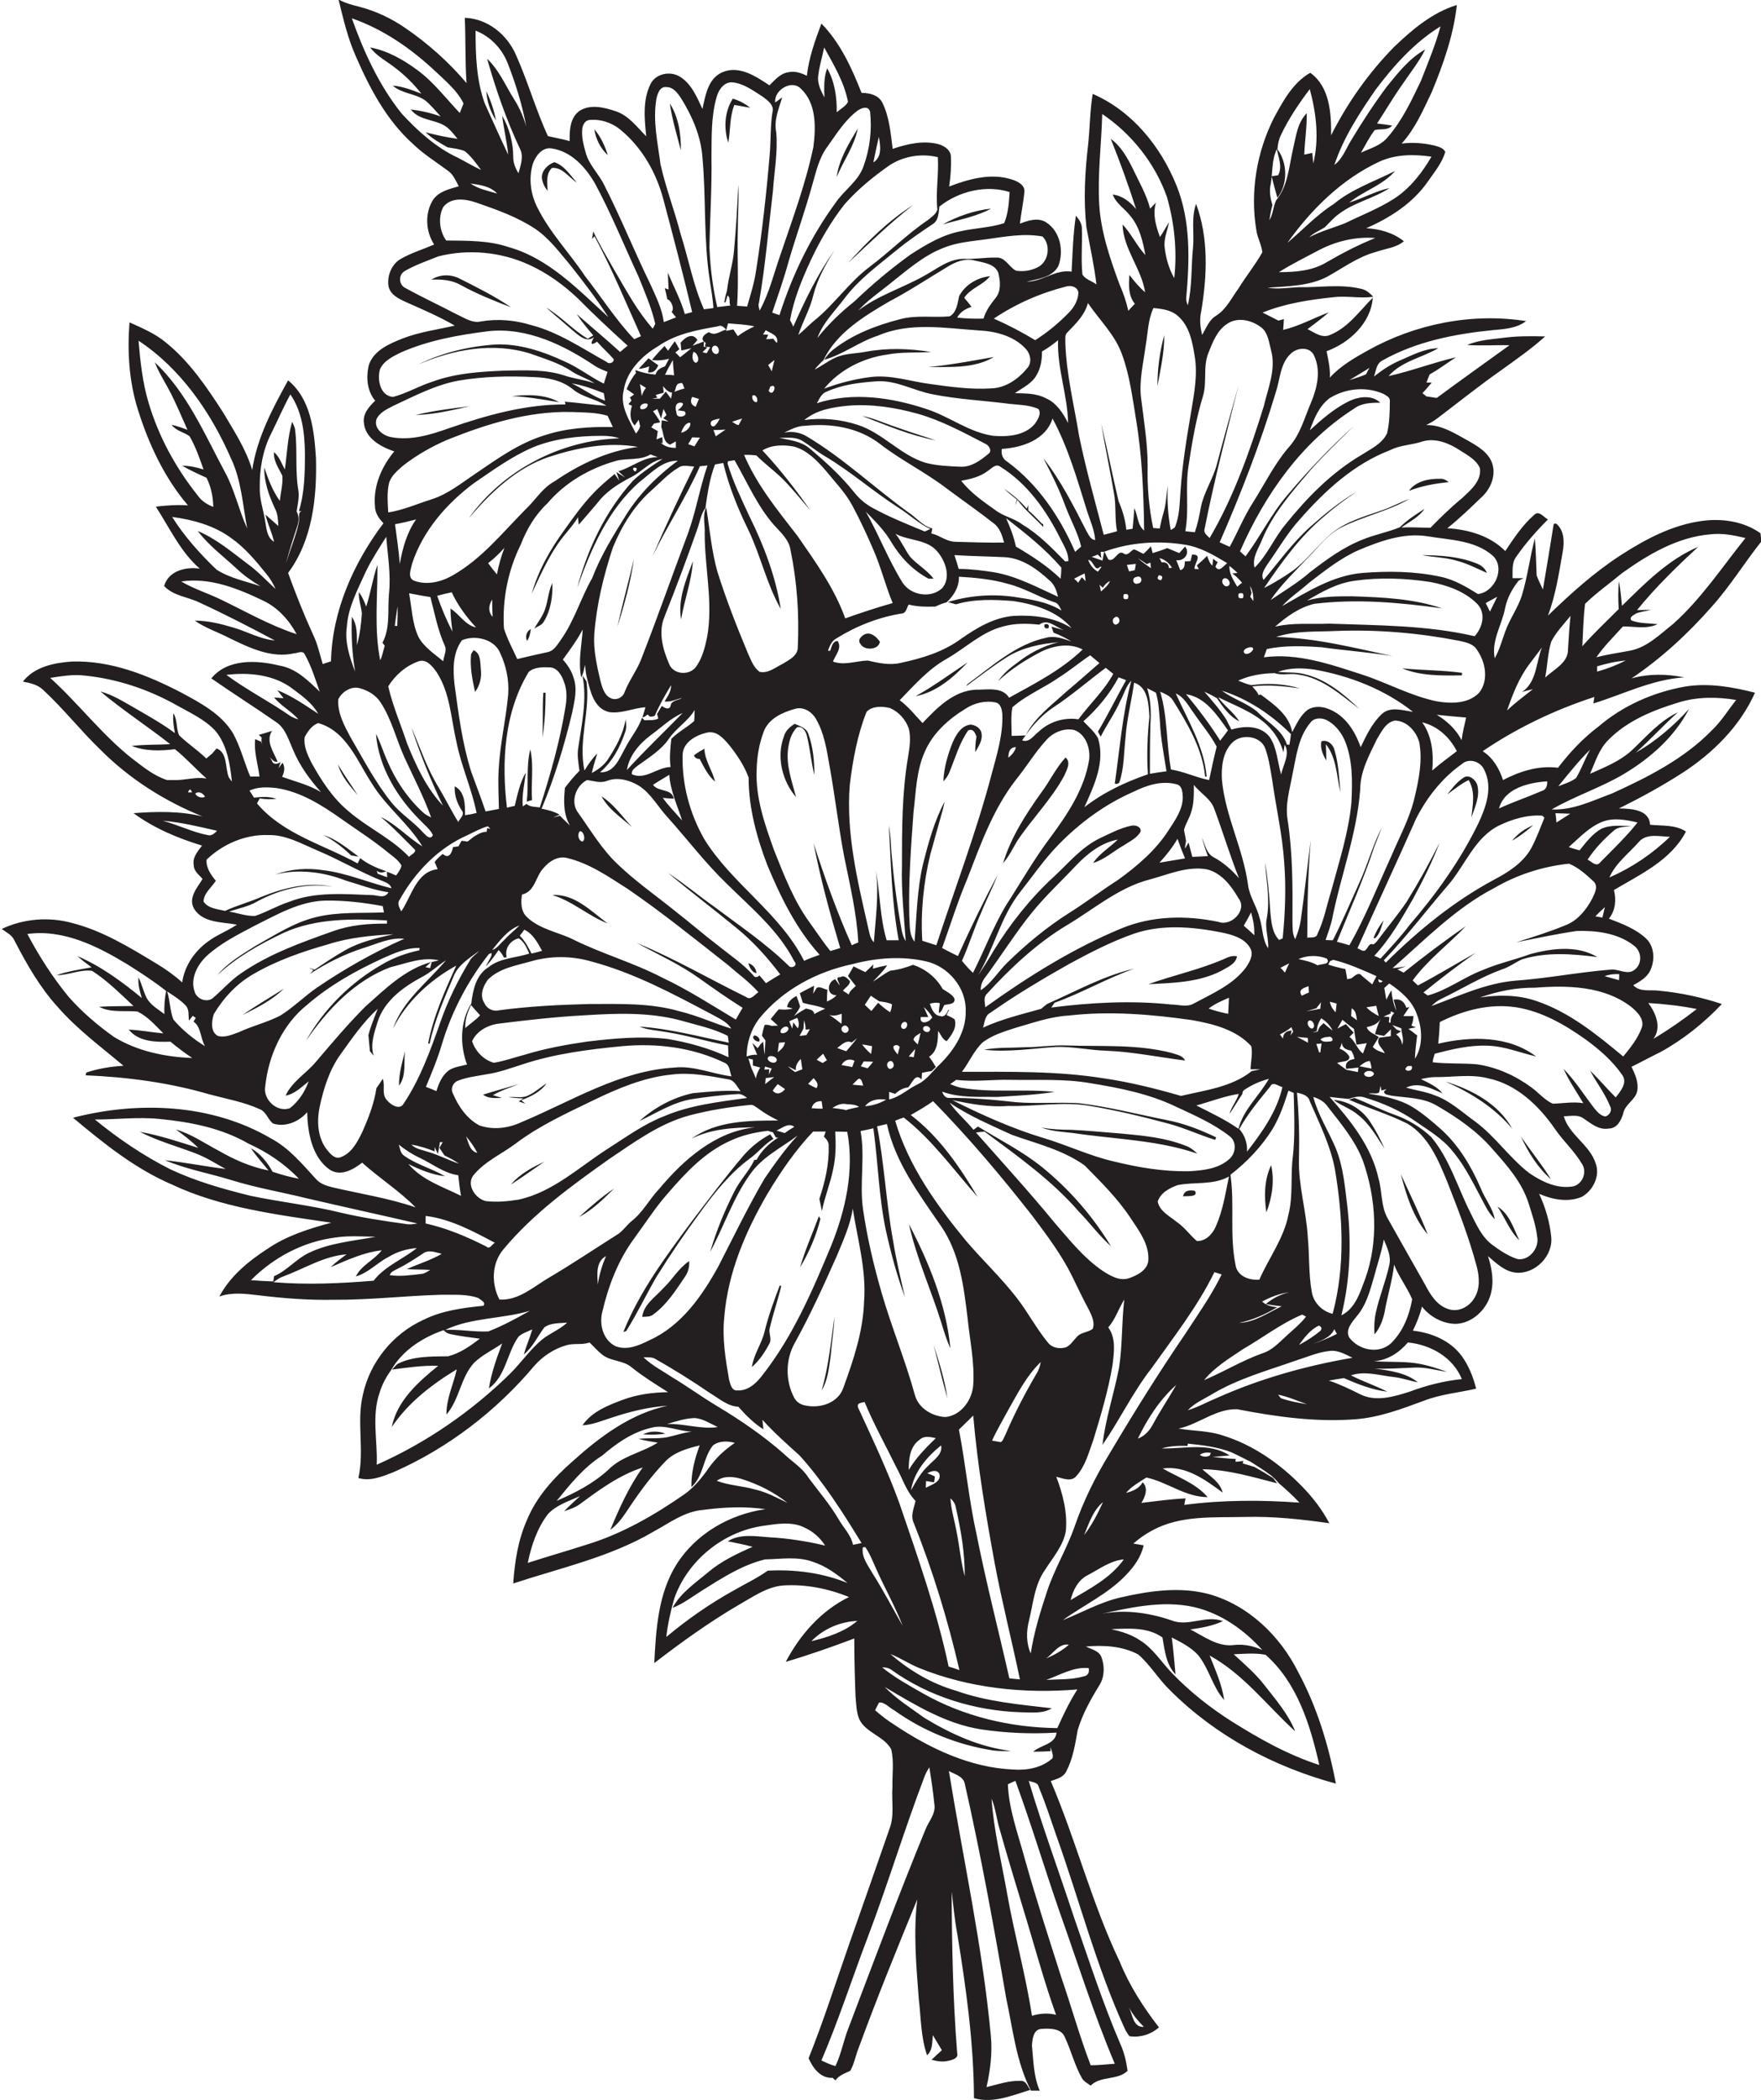 <?xml version="1.0" encoding="utf-8"?>
<!-- Generator: Adobe Illustrator 19.2.0, SVG Export Plug-In . SVG Version: 6.00 Build 0)  -->
<svg version="1.1" id="Layer_1" xmlns="http://www.w3.org/2000/svg" xmlns:xlink="http://www.w3.org/1999/xlink" x="0px" y="0px"
	 viewBox="0 0 701.7 836.4" enable-background="new 0 0 701.7 836.4" xml:space="preserve">
<g>
	<path fill="#231F20" d="M699.3,275.9c-9-2.3-18.3-3.9-27.5-2.5c-12.8,2.2-25.1,7.6-35,16.1c-6.1,4.6-11.3,10.2-16,16.3
		c-7.7-1-15.2,1.4-21.9,4.9c-1.5-4.6-4-8.9-8.1-11.5c13.7-9.3,28.8-16.5,44.5-21.6l-0.4,2.6c12-3.7,23.5-9.6,36.2-10.4
		c-6.9-1.4-14.1-1.5-21,0.4c11.9-8,22.5-17.8,32-28.6c7.3-8.1,13-17.5,19.8-26c-0.2-1.1-0.3-2.1-0.4-3.2c-6.7-4.8-15.4-6-23.4-4.9
		c-11.8,1.6-22.5,7.3-32.4,13.7c-10.5,6.8-19.9,15.3-28.9,24c3.1-8.2,4.4-16.9,5.9-25.5c0.7-3.9,0.6-8.6-2.7-11.2l-0.9,0.2
		c-1.4,8.7-2.8,17.4-4.3,26.1c-0.9-1.9-1.8-3.7-2.5-5.6c-0.2-4.9-0.3-9.9-0.7-14.8c-2,7.5-2.9,15.3-5.2,22.8
		c-1.6,5-4.8,9.3-6.6,14.3c-1.3,3.6-2.3,7.3-4.2,10.7c-1.4-7,2.8-13.2,4.1-19.8c0.8-4.1,2.8-7.8,5.4-11.1c0.6-0.3,1.3-0.7,2-1
		c-1.5,0-3,0-4.4,0c0.1-2.9-0.4-6.1,1.5-8.6c3.7-5.3,8-10.2,12.6-14.8c-1.6-0.8-3.5-3.7-5.4-1.9c-4.7,4.1-8.2,9.4-11.6,14.5
		c-6-6.1-14.7-8.6-23.1-9.1c4.8-3.8,9.2-8.1,13.7-12.4c3.6-3.3,5.8-8.6,4.2-13.4c-1.5-4.4-5.7-6.8-9.5-9c-5.3-2.9-10.6-6.4-16.8-6.3
		c1.6-0.8,3.2-1.7,4.6-2.8c8.6-6.5,16.9-13.2,25.8-19.4c5.8-4.2,11.7-8.3,17-13.1c-5.1-0.1-10.2-0.2-15.3,0.4
		c-5.3,0.7-10.8,0.9-15.8,3c5.6,0.4,11.2,0,16.9,0.1c-9.7,7-19.4,13.9-29,21c-1.4-0.2-2.7-0.4-4.1-0.6c-0.4-0.3-1.2-1-1.6-1.3
		c0.5-0.5,1.4-1.5,1.9-2.1c0.6-0.7,1.2-1.4,1.8-2.1c-0.5,0-1.6,0-2.1,0c0.4-1.1,0.8-2.2,1.3-3.3c3.7-2,7-4.6,10.5-6.8
		c-9.1,2.1-17.8,5.5-26.9,7.5c5.1-5.9,13.3-7.3,19.8-11.1c-5.4,0.1-10.2,2.7-15.1,4.8c-3.8,1.6-7.3,3.9-10.5,6.5
		c0.8-2.3,0.9-5.3,3.5-6.5c13.4-7.5,28.7-10.5,43.8-12c4.6-0.4,9.5-0.7,13.3-3.6c-21.6-3.4-44.1,1.1-63.1,11.7
		c-5.4,3-10.9,6.2-15.1,10.8c0.2-3.6-0.6-7-1.3-10.5c9-3.3,17.7-11.2,18.4-21.3c-5.3,5.3-9.8,11.9-17,14.8c-3.2,1.5-6.3-1-9-2.3
		c2.9-2.2,5.8-4.3,8.5-6.7c-6.1,2.3-11.8,5.5-18.2,7c0.1-1.5,0.2-2.9,0.3-4.3c-0.8,0.2-1.5,0.4-2.2,0.6c-2.1-1.1-4.2-2.1-6.3-3.2
		c8.9-3.6,18.5-5.1,28.1-6.1c5.3-0.7,10.7,0.6,16-0.2c-1.3-1.3-2.7-2.7-4.6-3.1c-8.4-2.1-17-0.5-25.4-0.7c-4,0.2-8.1,0.9-12.1,0.2
		c8-0.6,16.5-0.6,23.8-4.4c6.3-3.5,12.2-7.9,19.2-9.8c3.8-1.4,8.1-1.6,11.3-4.3c-4.2-3.4-9.6-4.9-15-5.2c9.4-4.1,18.5-9.9,24.5-18.5
		c2.6-3.8,5.7-7.4,7-11.9c-0.8-1.6-2.6-2-4.2-2.5c-4.3-1-8.8-1.4-13.2-0.8c5.4-5.9,8.6-13.4,12-20.5c4.6-11.1,8.7-22.7,10-34.7
		c-9.8,3-17.8,9.8-25.1,16.8c-10.1,10.3-18.5,22.2-25,35.1c0.1-8.7-0.5-19.3-8.3-24.9c-6.9,3.9-10.8,11.2-14.5,18
		c-6.9,13.7-9.5,29.5-7,44.6c0.4,3.1,2.1,5.9,2.4,8.9c-2.8,5-6.5,9.5-9.5,14.4c-2.8,3.8-4.9,8.4-9,10.9c-2.8,1.7-3.9,5-5.5,7.6
		c-0.7-3-1.1-6.1-0.4-9.1c2.4-14.3,3.1-29.3-2-43.1c-2,5.6-0.7,11.5-1.2,17.2c-0.8,7.7-0.3,15.6-2.1,23.2c-0.4-1-0.8-2.1-0.6-3.2
		c1.3-14.8,1.8-30.4-3.9-44.5c-6.3-15.6-17.7-29.7-33.4-36.5c-1.1,6.7-1.1,13.4-1.8,20.1c-1.3,11-1.9,22.1-0.7,33
		c1.4,7.6,3.1,15.2,4,22.8c-1.8-1.4-4.5-2-5.6-4c-0.6-6,0-12-0.2-18c0.1-2.1-1.1-3.9-2.4-5.4c-1.1,7.4-1.3,14.8-1.7,22.3
		c-6.5-1-11.6,4-17.9,4c4.5-1.1,10.2-1.7,12.6-6.2c2.3-6,0.8-13.8-4.8-17.4c-3.2-2.1-7.2-0.8-10.5,0.5c0.5-4.3,1.4-8.5,1.8-12.7
		c0.2-2.8-2.8-4.2-5-4.9c-8.3-2.7-17.2-0.2-25,2.8c0.6-4,0.9-8,0.7-12c-0.1-2.5-2.5-4.1-4.7-4.8c-6.1-1.7-12.6-0.2-18.5,1.8
		c-0.8-6.2-1.3-12.7-4.1-18.4c-1.6-3.1-5.2-3.9-8.3-3.9c-3.9-9.9-8.5-20-16-27.6c-2.5,6.7-5,13.6-5.8,20.8c-2.3-1.2-4.9-2-7.5-1.4
		c-3.1,0.5-5.3,3.1-7.4,5.2c-5.4-3.6-12.1-8.1-18.8-5.2c-5.7,2.5-6.7,9.2-7.9,14.6c-2.2-4.7-4.3-9.9-8.9-12.8
		c-3.8-2.4-9.5-1.4-11.7,2.7c-3.3,6.5-2.5,14.1-1.8,21c-3.7-3.7-7-8.3-12.2-10c-4.5-1.5-9.9-2.9-14.3-0.2c-3.9,2.7-4.1,7.9-4,12.1
		c-2.9-0.8-5.8-1.3-8.7-2c-4.8-10.5-8-21.8-12.7-32.3c-3.5-8.1-11.3-14.5-20.4-14.8c0.4,8.7,0.1,17.4,0.7,26
		c-7.1-8.4-15.4-15.8-24.5-22c-5.5-3.8-11.7-6.7-18.2-8.4c-2.9-0.7-5.7-1.5-8.3-2.9c1.9,7.8,3.7,15.6,7,22.9
		c5.5,12.6,12.1,25.1,22.5,34.5c4.3,4.2,9.4,7.3,14.2,10.9c2.1,1.5,3,3.9,4.2,6.1c-3.7,1.1-8,2-10.3,5.5c-3.3,5.3-2.9,12.5,0.5,17.7
		c-4.4,1.9-9,3.3-13.1,5.6c-3.8,2.1-5.7,6.7-5.1,10.9c0.6,3.4,3.9,5,6.7,6.3c6.7,3,13.4,5.8,19.7,9.5c-6.9,1.6-14,2.5-20.7,5.1
		c-5.3,2.1-11.5,4.7-13.5,10.5c-1.2,4.8-0.8,10.4,2.5,14.3c-2.4,2.3-5,5.2-4.5,8.8c0.5,6.2,6.8,9.6,12.1,11.4
		c-5,6-8.4,13.7-7.7,21.7c0,2.7,1.5,5,3.4,6.9c-11.9,15.8-20.5,35-20.9,55c-1.1,0.4-2.2,0.7-3.3,1.1c-1.2-3.9-2-7.9-3.8-11.6
		c-3.7-8.1-7-16.4-10-24.7c9.7-13,11.5-30,11.1-45.7c-0.7-11-2-23.5-11.1-31c-6.2,11.2-12.4,22.9-14.3,35.7
		c-2.4-8.1-7.1-15.3-11.4-22.6c-6.5-10.1-13.4-20.4-22.9-28.1c-4.3-3.6-9.5-5.8-14.6-8.1c-0.9,11.6-0.2,23.4,3.3,34.6
		c4.3,13.8,10.6,27.3,20,38.3c-4.3-0.3-8.6,0-12.8,0.5c5.5,8.5,9.8,18,17.5,24.7c-5.6-0.8-12.4,0.8-14.2,6.9c3.7,4,9.4,4.3,14.1,6.6
		c10.2,4.7,20.1,9.8,30,15.1c-5.8-0.5-10.9-3.5-16.4-5.1c-5-1.5-10.2-2.8-15.5-2.8c4.3,3,9.3,4.6,13.9,7c8,3.9,16.8,8.1,25.8,6
		c1.3,0,3.1-1.2,4,0.2c2.7,4.7,4.3,10,6.1,15.1c-4.6-4.4-9.4-9.3-16.1-10.4c-9-2.2-20.6-2.8-27.1,5.1c8.6,6,17.5,11.6,26.1,17.6
		c3.5,2.5,4.7,6.9,6.4,10.7c2.6,6.3,6.7,12,11.2,17c-4.8-2.9-10.3-4.2-15.5-6.1c0.9-1.8,1.3-3.8,0.2-5.6c-0.6,0.7-1.1,1.5-1.6,2.2
		c0.2-0.6,0.6-1.9,0.8-2.5c-1.2,0.9-3,1.2-3.4-0.4c-1.4-2.6-3.2-5-4.4-7.7c-0.8-0.3-1.6-0.7-2.3-1c-0.6,5,1.1,10,1.7,14.9
		c-1.3,0-2.5,0-3.7,0c-2.4-5.7-3.9-11.9-6.9-17.3c-4.7-7.7-12.9-12-20.5-16.1c-13.5-7-28.2-12.9-43.7-12.4c-7.1,0.5-14.9,2.1-19.5,8
		c2.9,0.5,5.9,1.2,8.1,3.3c8.1,7.5,15,16.3,23,24c11.5,11.5,25.4,20.3,40.5,26.4c-9-2.2-18.3-2-27.5-1.3c8.2,6,17.7,10,27.3,12.9
		c-1.7,2.3-3.9,4.7-3.3,7.8c0,2.4,2.1,3.8,3.5,5.5c-2.1,3.5-5.8,7.5-3.4,11.8c3.5,5.8,11.3,5.3,17.1,6.4c-3.7,2.5-7.9,4-11.5,6.7
		c-5.3,3.8-9.4,9.7-10.3,16.3c-3.1-2.8-6.5-5.2-10.1-7.4c-10.8-6.5-21.6-13.2-33.9-16.3c-9.2-2.5-19.2-1.7-27.9,2.4
		c1.8,1.4,4,2.3,5,4.5c4.9,9.5,10.2,18.8,17.4,26.7c7.7,8.8,17.2,15.8,26.1,23.3c-5,0.3-10,1.1-14.8,2.7c-0.1,0.3-0.2,0.8-0.3,1.1
		c16.7,0.7,33.3,2.9,49.4,7.6c6.7,1.8,13.7,3,20,5.9c2.6,1,3.2,4.1,5.3,5.7c4.9,1.6,10.3-0.7,13.6-4.5c0.2,8.2,1.9,17.9,9,22.9
		c4.4,2.8,9.3,0,12.9-2.8c6.9,6.2,14.8,11.2,21.3,17.8c-10.8-3.7-22.1-5.4-33.2-8c-2.4-0.6-4.9-1.4-6.6-3.4
		c-5.4-5.9-10.7-12.3-17.9-16.1c-23.6-13.8-52.8-14.9-78.8-8.2c12.2,10.2,24.7,20.3,39.4,26.6C88,481,110.3,483.8,132,487
		c-8.9,2.4-17.8,5.2-25.4,10.4c-7.6,4.9-14.9,10.9-19.2,19c5-1.8,10.4-1.1,15.5-0.5c9.9,1.2,20,2,30,1.8c14.3,0.1,28.6-1.6,42.9-2
		c4.9,0.1,10.1-0.4,14.8,1.3c0.9,0.8,3.2,1.7,2,3.1c-8.1,0.8-16.5,1.9-23.9,5.6c-12.1,5.5-21.3,16.8-24.1,29.8
		c-2.6,10.9,0.7,22.2-1.8,33.2c4.8,1.4,9.5-0.6,13.9-2.3c21.7-9.5,41.1-24.4,56.3-42.5c3.4-3.8,7.8-6.7,12.7-8.1
		c3-0.9,6.3,0,9.2-1.1c1.7,1.6,3.2,3.4,5,4.8c3.4,2.8,8.5,2.2,11.9,5.2c4.5,3.6,9.5,6.7,14.4,9.8c-6.2,0.1-12.4,0.9-18.2,3.1
		c-5.9,2.2-12.2,4.7-15.9,10.1c4.1-0.2,7.9-1.9,11.8-3.1c7.2-2.4,14.6-4.2,22.1-4.7c-14.6,3.1-26.9,12.3-37.8,22.1
		c-7.5,6.6-14.5,14.2-18.3,23.6c-3.5,7.9-4.8,16.5-5.4,25.1c18.8-6.2,38.6-10.5,55.8-20.6c6.3-3.4,12.4-8.1,19.8-8.7
		c8.2-1.1,16.7-1.5,24.9-0.3c-14.2,2-27.8,9.8-35.5,22.1c-7.3,11.7-8.1,25.9-8.8,39.2c10.8-8.3,21.9-16.3,33.7-23.2
		c5.5-3.1,11-7.1,17.5-7.7c9-0.6,18.1,1.2,26.4,4.6c-11.1,5.4-19.5,15-25.2,25.8c9.2-2.7,18.3-5.9,27.3-9.3c0,7.7,0.2,15.4,0.5,23.1
		c0.3,3.1,0.3,6.4,1.6,9.3c2.8,5.3,9.7,6.5,12.6,11.7c1.2,4.9,0.4,10.1,0.5,15.1c-0.4,5.5,0.9,11.3-1.2,16.7
		c-5.4,15.5-10.8,31-16.3,46.6c-5.2,14.9-10,30-15.9,44.7c1.7,3.9,4.8,8.1,9.6,7.8c0.3,0.3,0.8,0.8,1.1,1c1.4-2,3.8-2.8,5.9-3.8
		c1.6-2.8,2.1-6,3.3-9c7.3-19.9,15.3-39.6,23.4-59.3c-1.6,13.2-0.4,26.5,0.6,39.7c0.9,7.5,0.8,15.2,3.3,22.4c2.3-2,2-5.2,2.3-8
		c1.2,2,2.4,4,3.6,6c-1.4,1.3-2.8,2.5-4.1,3.8c2.2,0.6,4.5,1,6.7,0.4c1.6-0.3,4.1-1,3.5-3.1c-1.7-21.4-2.1-42.9-2.2-64.3
		c0.7,5.7,1.2,11.5,2.3,17.2c3.5,21.5,6.5,43.2,6.6,65.1c7.6,2.2,15.2-1.1,22.4-3.3c-1-1.3-1.6-3.6-3.6-3.6
		c-4.7-0.2-9.3,1.4-13.8,2.5c1.5-6.8,2.4-13.7,1.7-20.6c-3.3-35.4-11-70.2-16.7-105.3c2.3,1.3,5.6,2,6.3,4.9
		c6.4,28.3,11.6,56.8,16.5,85.4c2.7,12.5,4,25.5,9.9,37c0.9,0,2.6,0,3.5,0c-2.5-5.7-2.5-12-3.1-18c0.2-2.5,0.5-6.4,3.8-6.6
		c3.2-0.2,7.9-0.3,9.3,3.3c2.5,5.3,3.9,11.2,6.8,16.3c0.8,1.4,2.3,2.1,3.5,3c3.9-4,10.8-2,14.7-5.9c-0.5-3.6-1.3-7.2-2.8-10.5
		c-7.1-16.5-12.6-33.6-18.5-50.5c-6-18.2-12.6-36.2-18.1-54.5c1.4,0.6,3.6,0.5,4,2.4c2.6,6.3,4.7,12.7,6.9,19.1
		c9.3,25.9,16.1,52.8,27.7,77.9c0.4,0.6,1.1,1.8,1.5,2.3c4.2,0.7,8.7-0.7,11.8-3.5c-6.2-8-11.8-16.7-15.6-26.1
		c-11.1-23.2-17.4-48.3-27.5-72c2.2-0.8,4.9-1.4,6.1-3.7c2.7-5.1,3.6-10.8,4.6-16.5c1.9-6.5,5.3-12.5,8.8-18.2c2-3.3,2-7.7,0.6-11.2
		c-1.1-2.4-4-2.9-6.1-4c7-0.6,14.6-0.2,20.9,3.2c4.8,4.2,8.1,9.9,12.7,14.3c18.1,18.1,41.4,30.5,66,37.1
		c-2.9-15.3-7.5-30.4-14.9-44.2c-7.2-14.5-19.9-26.9-35.8-31.3c-11.4-3-23.4-1.3-34.8,1.3c-8.2,1.8-15.5,6-23.3,9.1
		c8.3-6,18-10.4,25.2-18c3.2-3.3,6-7.2,7-11.8c-1-0.2-3.1-0.5-4.1-0.7c2.3-2,4.8-3.8,7.5-5.2c11.2-6.2,24.6-5.1,36.9-5.4
		c11.3-0.3,22.5,0.9,33.7,2.5c-2.9-5.5-6.7-10.4-11-14.8c-8.8-9-19.5-16.5-31.6-20.2c-5.7-1.9-11.7-1.7-17.5-2.7
		c8.1-1.7,14.9-8,23.4-7.7c15.5,3,31.3,5.2,47,4c9.5-0.7,18.5-4.1,27.4-7.4c6.7-2.6,13.9-3.2,20.8-4.8c-1.2-4.7-3-9.3-5.9-13.2
		c-4.5-6-12-9.1-19.3-9.9c1.5-3.1,2.8-6.3,3.6-9.6c3.2,4.1,8.2,6.8,13.4,6.9c6.6-0.2,12.3-5.6,14-11.8c1.4-5,0.5-10.3-1.1-15.2
		c3.3,2.8,6.6,6.1,11.1,6.6c7.7,0.7,15-6.7,14.1-14.4c-0.6-5.9-2.3-11.6-4.8-17c5.3,2.3,11.5,3.5,17,1.2c4.5-2.5,7.4-8.4,5.5-13.4
		c-2.4-7.4-10.5-11.2-12.7-18.7c2.6,0,5.5-0.8,7.8,0.8c3,2,6.1,4.8,10.1,4.1c3.3,0,5-3.2,5.8-6c0.7-3.8,5-5.4,5.6-9.1
		c0.6-3.3-0.9-6.6-2.3-9.5c3.9-1.9,7.7-4,11.6-5.9c9.1-5,17.3-11.6,24.4-19.1c-8.1-2.7-16.5-4.5-25-5.3c-3.5-0.5-7.7,0.7-10.3-2.2
		c2.5-1.4,5.2-2.9,6.6-5.5c2.1-4.1,2-9.8-1.5-13.1c-4.2-3.9-9.6-5.9-14.8-7.9c2.6-3.2,3-7.5,2-11.4c10.6-6.3,22.8-11.9,28.7-23.3
		c-4.2-2.8-9.5-2.2-14.3-2.7c-0.3-6.2-7.8-6.4-12.4-6.5c8.7-4.3,17.3-9,25.5-14.3C682.4,300,693.3,289.4,699.3,275.9z M636.4,267.5
		c0-0.5,0-1.6,0-2.1c3.7-1.1,7.5-2,11.4-2.3C644.2,264.9,640.4,266.4,636.4,267.5z M631.6,240.5c4.5-4.4,9.8-8.1,14.7-12.2
		c10.5-7.5,22.3-14.5,35.5-15.5c4.6-0.5,9.2,0.4,13.7,1.5c-9.3,11.6-17.6,24.2-28.8,34.2c-5.2,4.1-10.2,9.2-16.9,10.6
		c-4.6,0.9-9.2,1.5-13.7,2.7c3.1-4.5,7-8.3,10.6-12.3c4.6,0,9.5,1.2,13.8-0.9c-3.5-0.4-7.1-0.2-10.5-1.5c-0.9-1.5,1.1-2.1,2-2.8
		c1.9-0.7,4-0.9,5.9-1.4c-1.9,0-3.7,0.1-5.6,0.1c7.4-9.1,15.8-17.3,24.4-25.2c-12,5.1-21.3,14.6-30.4,23.5c-0.3-3.3-0.6-6.5-1.2-9.7
		c-0.4,3.6-0.3,7.3-0.1,11c-4.9,4.9-9.9,9.6-14.5,14.8C630.8,251.8,630.9,246.1,631.6,240.5z M618.1,255.6c1.9-3.8,5-6.9,7.7-10.3
		c-0.5,4.4-0.7,8.8-1,13.3c0.1,5.5-5.7,8-9.1,11.3C616.6,265.2,616.7,260.2,618.1,255.6z M609.5,264.4c1.6-2.2,3.3-4.3,4.9-6.5
		c-2.4,6-2,13.7-7.9,17.7c1.4-0.4,2.9-0.8,4.3-1.1c-3.5,2.8-7.1,5.4-10.3,8.5C602.8,276.4,605.3,269.9,609.5,264.4z M548,94.8
		c-6.7,2.7-13.1,6-19.3,9.6c-5.7,3.5-12.6,4-19.1,4c5.2-3.3,10.8-6,16.2-8.9C532.6,96,540.3,94.2,548,94.8z M548,35.9
		c7.3-9.7,15.6-19,26-25.4c-2,7.4-5,14.5-7.8,21.7c-3.8,7.9-7.5,15.9-13.3,22.5c-2.7,3.3-6.9,4.4-10.6,6.1c1.8-3,3.3-6.2,5.5-9
		c2.3-0.6,5.2,0.3,6.9-1.8c-2-0.3-4-0.6-6-0.8c3.3-5,6.3-10.2,9.7-15c3.2-4.8,6.9-9.3,9.5-14.5c-6.3,3.5-10.8,9.3-15.3,14.8
		c-5.2,7-9.9,14.2-14.4,21.7c-2,3.3-3.3,7.1-6.5,9.5C535.3,54.9,541.6,45.2,548,35.9z M549.6,64.4c6.5-3,13.9-3,20.8-2
		c-3.8,6.5-8.6,12.7-15,16.8c-6.1,3.9-12.9,6.5-19.4,9.7c-4.8,1.9-9.8,3.2-14.3,5.6c1.7-1.7,4-2.6,6.1-3.9c1.9-1.8,3.5-3.8,5.6-5.3
		c6.1-4.7,13.9-6.2,20.3-10.4c-5.6,1.2-10.6,4.1-16.1,5.8c5.8-4.7,13.4-6.9,18.3-12.6c-8.3,4.2-17.3,7.2-24.5,13.2
		c-6.8,4.3-12.3,10.3-18.4,15.4C522.5,83.4,534.6,71.4,549.6,64.4z M506.3,73.5c0.9-4.7,0.3-9.7,2.5-14.1c0.6,3.4,2.3,7.1,0.5,10.4
		c-0.6,0.1-1.9,0.3-2.6,0.4c0.7,2.9,1.5,5.8,2.3,8.6c4.2-5.4,4.1-13.9,0-19.4c0.2-1.9,0.5-3.7,1.3-5.4c3.1-6.6,7.2-12.7,11.6-18.5
		c2.6,9.6,3.8,19.8,1.4,29.6c-0.1-1.4-0.3-2.8-0.4-4.2c-0.8,0.2-2.4,0.5-3.2,0.7c0.2-5.5,1.1-11,1-16.5c-3.8,3.8-4.3,9.4-5.5,14.4
		c-1.6,6.9-2,14.6-6.7,20.3c-1.2,2.5-1.2,5.5-2.7,7.9c0.3-2.1,0.7-4.1,1.2-6.1C506.2,79,505.7,76.2,506.3,73.5z M108,172.8
		c2.6-5.2,4.9-10.6,7.7-15.7c4.7,6.8,5.7,15.3,5.8,23.4c0,7.8-0.1,15.6-2.4,23.1c0.3,0,0.7-0.1,1.1-0.1c-1.7,0.6-0.7,3.4-1.2,4.9
		c-1.2,5.5-3.5,10.6-5,16c1.2-5.2,3-10.2,4.6-15.3c0.6-1.8,0.5-3.7-0.4-5.4c0.4-2.7,1.1-5.5,0.7-8.3c-1.4-8-0.3-16.1-1.3-24.1
		c-0.1-1.2-0.7-2.2-1.2-3.3c-1.8,6.2-2,12.6-2.9,19c-1.3-2.4-2.2-5.1-4.3-6.9c-0.3,3.6,1.9,6.4,3.3,9.4c0.3,3.4-0.7,6.7-1,10
		c-2.9-4-4.6-8.6-6.2-13.3c-0.1,5.8,1.9,11.3,4.3,16.4c1.1,2.1,1.2,4.5,1.3,6.9c-1.7-1.5-3.4-3-5.1-4.5c0.8,3.7,2.6,7.1,3.4,10.8
		c-2.8-1.7-3-5.1-3.5-8c-0.7-4.5-2.3-8.9-2.2-13.5C103.4,187.1,104.6,179.5,108,172.8z M59.2,160.4c-2.4-8-3.3-16.4-4-24.7
		C72,146.8,84,164.2,92,182.5c4.2,8.8,4.7,18.6,6.5,28c-3.4-7.4-5-15.5-9-22.7c-8.1-15.2-15.1-31.5-27.8-43.5
		c1.4,3.8,3.7,7.3,5.6,10.9c2.8,5.2,5,10.7,7.4,16c-2.1-0.8-4.1-1.5-6.3-2c1.7,2.4,4.8,2.9,7.1,4.5c2.4,4.1,4,8.7,5.6,13.3
		c-2.8-0.9-5.6-1.5-8.5-1.5c3.1,1.8,6.4,3.3,9.7,4.8c1.8,3.6,2.6,7.6,2.7,11.6c-2.4-0.9-4.6-2.3-6.1-4.4
		C70.1,186.5,63.2,173.9,59.2,160.4z M68.6,205.9c8.3,1.1,16.7,3.4,23.5,8.4c5.4,3.8,9.7,8.9,13.8,14c1.6,1.9,2.9,4,3.9,6.3
		c-3.7-3.4-7-7-11-9.9c-6.4-4.8-12.6-10.1-20-13.2c4.3,5.7,10.1,10,15.3,14.8c2.9,2.8,6.2,5.1,9.7,7.2c-5.9-2-12.2-3.2-17.5-6.6
		C79.7,220.6,73.5,213.7,68.6,205.9z M87.8,238.7c-5.2-2.5-10.7-4.2-15.6-7.1c11.5-1.7,22.6,2.8,32.8,7.7
		c5.8,2.8,10.2,7.7,13.2,13.3C107.5,249.1,97.8,243.5,87.8,238.7z M455.8,807.3c-4.3,0.3-4.5-4.8-5.9-7.7
		C451.4,802.5,453.5,805,455.8,807.3z M525.7,703c-12.4-4-23.8-10.4-34.8-17.3c-8.7-5.5-16.9-12-24-19.4c-4.2-4.4-7.5-9.8-12.7-13
		c-3.4-2.3-7.4-3.5-11.4-4.4c6.9-0.3,14.5-0.9,20.4,3.3c0.9,5.1,1.4,10.7,5.2,14.7c-0.5-4.9-0.8-9.8-1.5-14.7
		c3.7,1.9,7.5,3.8,10.4,6.9c4.5,5.4,5.8,12.8,10.5,18c-0.9-6.2-3.5-11.9-5.8-17.7c13.5,7.4,22.9,20,34.1,30.2
		c-2.8-7-7.9-12.8-12.5-18.7c-3.5-4.5-7.9-8.2-12-12c4.2-0.2,8.5-0.6,12.7,0.2C516.9,670.2,522.1,687.1,525.7,703z M475.8,640.1
		c10.7,2.5,19.9,9,27.2,17.1c-3.5-1.6-7.3-2.4-11.2-2c-6.5,0.9-12-3.4-17.5-6.2c4.4-0.6,8.9-1.4,13-3.3c-6.8-2.6-13.8,2.4-20.5-0.3
		c-9.6-3.3-20-4.6-29.9-2.2C449.6,640.5,462.9,637.2,475.8,640.1z M633.6,298.6c-2.1,3.7-3.4,7.7-5.6,11.3c-2.1,1.6-4.7,2.3-7.1,3.3
		C625,308.2,629,303.1,633.6,298.6z M616.5,311.2c0.1,1.8-0.4,3.4-2.3,3.9c-5.6,2.4-11.4,4.4-16.9,6.9
		C599.5,313.9,609.2,311.7,616.5,311.2z M597.1,328.9c5.4-2.6,11.5-4.5,17.5-4l0.8,0.8c-1.7,4.1-3.2,8.4-5.4,12.4
		c-3.3,5.7-9,9.3-14.7,12.3c-16,8.6-30.2,20.2-43.1,33c-0.2-0.2-0.6-0.7-0.8-0.9c9-9.4,16.9-19.8,25.4-29.7
		C583.8,344.8,587.4,333.9,597.1,328.9z M564.5,412.3c-1.1-0.9-2.1-1.7-3.3-2.5c0.8-0.2,2.2-0.5,3-0.6c-0.4-0.2-1.3-0.5-1.8-0.7
		c0.5-1.2,0.8-2.5,0.8-3.8c-1,0-3,0-4,0c0.8-1.2,1.6-2.4,2.4-3.6l-1.2,0.3c-0.8-2.4-2.4-3.8-5.1-3.2c0.4,1.4,0.8,2.9,1.1,4.4
		c-1.2-2.6-1.7-5.4-2-8.2c-0.7,1.3-1.4,2.5-2,3.8c-0.3-1.5-0.5-3.1-0.8-4.7c0.5-0.5,1.5-1.3,2-1.8c4.5,3.1,9,6.8,10.9,12.1
		c2.2,5.7,2.7,12.6-0.7,17.9c0.1-3.1,0.5-6.3,0.9-9.4L564.5,412.3z M561,424.6c0.4,0,1.1,0,1.5,0C563.6,427.5,557.8,426.7,561,424.6
		z M556.4,410c-0.4-0.4-1.2-1.3-1.6-1.7c1.2,0.4,2.4,0.8,3.6,1.3c0,2.1,1.2,4.4,0.3,6.5c-0.2-1.7-1-3.1-2.4-4.1
		c0.7-0.4,1.3-0.8,2-1.2L556.4,410z M551.8,419.5c-1.7-0.6-3.5-1.1-4.8-2.5c0.8-1.3,1.6-2.6,2.4-3.9c-1.6-1.3-4.2-1.9-4.8-4
		c2.4-0.5,4.6-1.3,5.7-3.6c-1.1,2-1.8,4.2-2.4,6.4c1.2,0.2,2.4,0.5,3.6,0.7c0.9-0.9,1.8-1.7,2.7-2.6c0,0.9,0,1.8,0,2.7
		c-1.5,0.2-3.1,0.4-4.6,0.6C548.1,415.8,550.9,417.4,551.8,419.5z M547.7,531.5c2.1-2.5,3.3-5.6,4-8.8c1.1-6.4,3.1-12.6,3.8-19
		c1.9,4.9,5.2,9,7.2,13.8c-1.1,6.4-3.7,12.9-8.4,17.5c-4.9,4.5-12.9,2.8-16.7-2.3c-1.6-3.1,1.1-6,2.9-8.3c3.9-4.5,5.4-10.3,7-15.8
		c1.3-5,3-9.8,3.9-14.9c1.3,3.2,3,6.5,2.2,10.1c-1.4,6.5-4,12.6-5.4,19.1C547.6,525.6,547.5,528.6,547.7,531.5z M543.9,509.6
		c-2,5.3-3.9,11.6-9.4,14.3c3.4-13.8,4-28.1,2.5-42.2c-1-8.2-1.6-16.7-4.8-24.5c-2.9-6.8-7-13.1-8.9-20.3c2.2,0.7,4.3,1.8,5.6,3.7
		c5.3,6.8,11.1,13.6,14.2,21.8C548.4,477.5,549.4,494.5,543.9,509.6z M302.9,425.2c-0.8,1.4-1.5,2.8-1.7,4.4c-0.4-1-0.8-2.1-1.3-3.1
		c-0.8-1.5-1.1-3.3-1.7-4.9c0.5,0.1,1.4,0.3,1.8,0.4c0,0.6,0,1.8,0,2.4C300.7,424.6,302.1,425,302.9,425.2z M301.9,417.5
		c-0.5-0.5-1.6-1.6-2.1-2.1c0.6,1.6,1.2,3.1,1.9,4.7c-1.5-0.1-2.9,0.2-4.2,0.7c0-5.5,1.8-10.9,5.1-15.2
		c9.3-11.4,22.9-18.6,37.1-21.6c9.5-2.5,19.6-3.3,29.3-1.1c8.9,2,16.1,10.6,15.8,19.8c0.2,8.1-4.5,15.4-10.1,21
		c-3,2.7-5.2,6.3-8.9,8.1c-4,1.9-7.2,5.1-11.5,6.1c0-0.8,0-2.3,0-3c0.8,0.3,1.6,0.5,2.4,0.8c1.4-1.4,3.2-2.4,5.2-2.6
		c1.5-1.6,2.9-6,5.3-3.1c0-0.7,0.2-2,0.2-2.7c1.3-0.3,2.5-0.5,3.8-0.7c0.4-0.4,1.3-1.2,1.7-1.6c-0.8-1.4-1.7-2.8-2.7-4.1
		c3.5-2.3,3.5-6.5,3.6-10.3c1.1,1.4,1.7,3.4,3.4,4.1c2-2.4,4.2-5.4,3.2-8.7c-1-0.7-2.1-1.2-3.2-1.7c0.3-0.7,0.6-1.4,1-2.1
		c-0.1,0-0.3,0.1-0.4,0.1c-0.4,1.3-1.5,3-3.1,2.4c-2.5-0.2-3.5-2.9-4.2-4.9c1.3-0.4,2.7-0.6,4-0.2c-0.2,1.3-0.4,2.6-0.4,3.9
		c1.3-0.5,1.5-2.2,2.2-3.2c1.5-0.4,4.5-0.2,4-2.6c-1-1.8-3.1-2.7-4.7-3.8c-2.5-4.5-6.8-8-11.8-9.6c-2.9,1.1-5.9,2-9,2.3
		c-2.5,1.2-4.6,3-7,4.4c2-2.1,4.1-4.1,5.7-6.5c-1.9,0.3-3.8,0.8-5.7,1.3l0.2-1.7c-1.1,1.1-2.1,2.1-3.2,3.1c-1.6-0.8-3.2-1.5-4.7-2.3
		c-0.7,1.3-1.4,2.5-2.2,3.8c1,1.3,2,2.7,3.1,4c-1,1-2.4,1.9-2.8,3.4c-0.8-0.5-1.5-1-2.3-1.5c0.9-1.3,2.7-2.1,2.8-3.8
		c-1-1-2.2-2.6-3.8-1.6c-2.5-0.2-0.4,2.1-0.3,3.3c-0.6-0.8-1.2-1.7-1.8-2.5c-3.2,1.1-3.7,6.4,0.5,6.4c-1,1.2-2.4,1.9-3.8,2.5
		c0-1.6,0.1-3.1,0.2-4.7c-1.4-0.2-3-1.5-4.3-0.7c-0.3,0.6-1,1.7-1.4,2.3c0.1-0.8,0.3-2.4,0.4-3.2c-1.9,1-3.8,1.9-5.7,3
		c0.4,1.2,0.8,2.5,1.2,3.8c2.9,0.9,6,1.1,8.9,2.4c-1.5,0.6-3,1.3-4.3,2.1c-0.3-1.8-1.9-1.8-3.3-2.2c-1.7,0.9-3.3,1.9-4.8,3
		c0.9-1.3,2-2.4,2.4-3.9c-0.4-1.4-0.9-2.7-1.4-4.1c-1.9,0.9-3.4,2.3-3.8,4.4c0.6,0.1,1.7,0.4,2.3,0.6c-1.8,0.5-3.8,0.5-5.6,0.3
		c-1.1,1.3-2.2,2.6-3.2,3.9c1,0.9,1.9,1.7,2.9,2.6c-0.7,0-2,0.1-2.6,0.1c-0.9-0.4-1.8-0.5-2.7-0.4c-0.5,1.4-0.8,2.9-1.1,4.3
		c0.5,0.6,0.9,1.3,1.4,1.9c-0.1,1.9-0.2,3.8-0.3,5.7c-0.3-1.7-0.4-3.5-0.6-5.2C303.3,415.5,302.4,416.8,301.9,417.5z M174.4,346.2
		c-8.5,0.9-10.4,10.8-14.5,16.8c-0.8-1.5-1.8-3.2-0.6-4.7c6.1-11,15.5-20.7,27.1-25.7c2.6-1.3,5.2-2.7,8-3.5c0.3,0.3,0.8,0.8,1,1.1
		l-1.3-0.4c0,0.4-0.1,1.2-0.2,1.5c-2,0-3.7,1.1-5.3,2.1c-0.8,0.6-1.5,1.2-2.3,1.8c-0.6-0.1-1.8-0.3-2.4-0.3
		c-0.3,0.5-0.9,1.6-1.2,2.2c-0.5,0.1-1.6,0.2-2.2,0.3c-0.4,2.2-1.6,5-4.1,2.7c-1.1,1-2.4,2-3.2,3.3
		C173.6,344.2,174,345.2,174.4,346.2z M218.7,182c11.3-3.7,23.6-6.1,35.5-4c-12.1,1.6-23.3,6.9-33.2,13.7
		c-4.9,2.6-7.7,7.6-11.7,11.3c-9.1,9.2-17.4,19.6-28.8,26.1c-4.6,2.7-10.4,4.1-15.5,2.2c-2.8-1.2-1.2-4.7-0.8-6.8
		c4.3-13.1,13.8-24,24.7-32.1c7.5-5.1,15-10.6,23.4-14.2c8.7-3.6,18.2-4.6,27.5-4.6c2.4,0,4.8,0.2,7,1c-23.4,0.7-46.4,12.7-60,31.8
		C195.5,196.2,205.7,186.4,218.7,182z M303.8,179.4c3.8-2.3,8.5-2.3,12.7-1.5c5.2,1.5,9.1,5.6,12.5,9.5c3.7,4.6,7.9,8.8,10.7,14.1
		c3,5.6,5.7,11.4,8.2,17.2c3.1,7,4.9,14.5,7.8,21.5c-6.4,1.8-12.7,3.9-18.9,6.1c-4.3-12-11.8-22.4-19-32.8
		c-7.9-10.2-16.2-20.3-21.3-32.3c1.6-0.1,3.3,0,4.9,0.2c3.3,3.3,7,6,10.3,9.2c4,4,7.5,8.4,11.2,12.7
		C317.1,195,310.8,186.9,303.8,179.4z M307.5,147.9c-0.3-0.6-1-1.9-1.4-2.5c0.8-0.7,1.7-1.4,2.5-2
		C308.2,144.9,307.9,146.4,307.5,147.9z M306.3,155.6c0.2-0.4,0.5-1.2,0.6-1.6C310.2,152.2,308,158.7,306.3,155.6z M308.1,134.9
		c-0.7,0.1-2.1,0.2-2.8,0.2c0.2-0.5,0.6-1.4,0.8-1.8c-0.5,0-1.6-0.1-2.1-0.1c0.3-0.4,0.9-1.2,1.1-1.7c2,1.3,5.3,2,4.5,5.1
		C309.2,136.3,308.5,135.4,308.1,134.9z M384.2,118.6c2.6-3.9,7.5-5,10.3-8.6c-5,0.5-9.9,3.4-12.3,7.9c-0.7,2.9-0.9,6.5-3.8,8.1
		c-6.5,0.6-13.2-0.6-19.6,1.1c-9.7,2.5-19.2,6.1-27.1,12.4c-1.3,1.1-2.4,2.4-3.3,3.8c7.6-2.1,13.9-7.2,21.4-9.6
		c12.7-5.5,26.7-3,40-2.1c6.8,0.3,14,2.1,18.8,7.2c1.9,1.9,2.7,5.2,1,7.5c-3.6,4.5-8.8,8.3-14.8,8.4c-8,0.5-15.9-0.6-23.8-1.7
		c-8.1-1-16.1-3.9-24.3-2.8c-6.3,0.8-12.4,2.4-18.3,4.6c6.2-7.6,15.6-12.3,25.3-13.6c5.7-1.1,11.5-0.6,17.3-1
		c-8.6-1.4-17.4-1.7-26-0.1c-4.1,0.8-8.4,0.6-12.2,2.4c-2.9,1.3-5.4,3.3-8.2,4.7c1-1.3,2.2-2.5,3.5-3.7
		c5.2-10.9,16.1-17.5,26.2-23.4c8-4.2,15.5-9.2,23.2-13.8c3.2-2,7.1-3.6,11-2.5c3.3,0.8,7.9,1.2,9.3,4.9c0.8,3.3,1.2,7.2-1.1,10
		c-2,2.5-3.9,5.1-4.8,8.2c-3.5,0.1-7,0-10.5-0.4c1.2-2.3,3.4-3.5,5.7-4.3C386.1,120.8,385.1,119.7,384.2,118.6z M425.6,168.5
		c-2-4-4.7-8.1-8.9-9.9c-3.8-2-8.2-1.9-12.3-2c3.1-2.2,7-3.9,8.8-7.5c1.6-2.8,2-6,2-9.1c2.2-1.3,4.4-2.8,6.4-4.5
		C421.2,146.7,425.4,157.4,425.6,168.5z M438.6,219.8l1.4,0c-0.3,1.2-0.5,2.3-0.7,3.5c-1.4-0.5-2.9-1-4.3-1.5
		c0.6-0.2,1.8-0.6,2.4-0.9c0.4,0.3,1.1,1.1,1.5,1.4C438.7,221.7,438.6,220.4,438.6,219.8z M496.1,233.4l-1.2-1.3
		c-0.6,0.5-1.3,1-1.9,1.6c-1.5-2.6-3.3-5.2-3.1-8.3c1.1,0.9,2.2,1.8,3.2,2.8l-2.1,0.2C493.1,229.8,494.5,231.7,496.1,233.4z
		 M519.7,268.5c-3.4-0.9-7-0.5-10.5-0.9c4.7-1.7,9.8-1.6,14.6-0.9c14.1,2.5,27.9,7.9,39.2,16.8c-4.1-0.5-8.9-2.3-12.4,0.9
		c-3.8,3.6-6.2,8.5-8.4,13.2c-1.9-5.3-4.9-10.6-9.8-13.7c-3.3-2.1-7.7-3.4-11.3-1.2c-3,2.2-4.5,5.8-6.2,8.9
		c-1.2-6.9-7.4-11.1-12.6-15l-0.8,0.3c-0.4-1.4-1.7-2.4-2.5-3.5c6.3-0.8,12.7-0.1,19,0.8c-6.3-1.9-12.9-2.2-19.4-1.3
		c-1.8-0.4-3.5-1.1-5.2-1.8c4.5-2.1,9.5-2.9,14.5-3c3,1.1,6.3-0.1,9.5,0.6c9.5,1.3,16.9,8.1,24.3,13.7
		C535.4,276.4,528.4,270.5,519.7,268.5z M541.7,351.5c-3.5,7.7-6.8,15.5-10.6,23c-1,0-1.9,0-2.9-0.1c0.9-2.6,1.8-5.1,2.5-7.8
		c3.4-17.5,10-34.3,11.3-52.2c0-7.2,3.6-13.6,6.6-19.9c1.8-2.9,3.5-6.8,7.2-7.5c4.8,0.1,8.4,4.2,9.7,8.5c1.4,7.3-0.1,14.8-1.8,22
		c-1.9,8.3-6.1,15.9-9.4,23.7c-5.4,11.8-10.2,24-16.6,35.3c-1.6-0.5-3.3-1-5-1.4c5.1-12.5,10.6-24.8,14.8-37.5c1-2.7,2.1-5.3,3.1-8
		C547,336.6,545,344.3,541.7,351.5z M510.7,520.3c-5.5,2.6-10.8,6.4-17,6.6c5.4-1.1,10.5-3.4,15.2-6.2c-2.2-0.3-4.3-0.7-6-2.3
		c3.4-1.8,7-3.2,10.8-3.7c-3.4,0.8-6.6,2.4-9.3,4.7C506.5,519.8,508.6,520.1,510.7,520.3z M513.4,483.8c-1.8,9.4-7.8,17.2-11.6,25.9
		c-4.1,0.3-8.9-1.4-9.5-6c-2.4-11.8-0.3-23.9-2-35.8c6.5-5,12.3-11.1,16.7-18.1c2.9-4.8,4.7-10.1,6.4-15.4c0.5,0.2,1.6,0.7,2.1,0.9
		c0.2,8.6,0.6,17.3-0.4,25.9C514.2,468.6,515.3,476.3,513.4,483.8z M381.7,380.8c-2.1-1-4.2-2.1-6.3-3.2c3.3-9.2,6.2-18.5,10-27.5
		c5.3-13.7,10.3-27.8,19.4-39.5c4.2-5.2,7.6-10.9,12.1-15.8c2.7-3.1,7.2-5,11.3-4c4.5,1.8,6.3,7.2,5.8,11.7
		c-1.8,11.6-8.6,21.8-15.5,31.1c-6.5,8.6-11.8,18-17.7,27.1c-5.1,8.6-8.6,17.9-13.1,26.8c-1.6-1.5-3-3.1-4.4-4.8
		c2.9-6.4,4.9-13.1,7.8-19.5c2-5,4.5-9.7,6.4-14.7C391.9,359,386.6,369.9,381.7,380.8z M367.9,343.7c-2.5,10.3-2.6,20.9-3.5,31.4
		c-2.3-3-1.8-7-2.1-10.6c-0.3-13.7,0.7-27.4,1.7-41c1-8.2,1.1-16.7,4.6-24.3c3.2-7.3,9.4-12.8,16.1-16.9c3.5-2.3,7.9-3.4,12.1-2.5
		c2,0.5,2.4,2.8,2.6,4.6c0.3,8.1-2.1,15.9-4.2,23.7c-6.1,23.2-14.7,45.7-22.1,68.4c-1.9-0.6-3.7-1.2-5.6-1.8
		c-0.7-11.5,0.5-23.2,3.2-34.4c1.3-4.7,2.6-9.3,3.9-14c0.7-2.3,1.3-4.6,1.8-7C372.3,327,370,335.5,367.9,343.7z M359.4,344.6
		c-0.3,10.1,0.8,20.2,1.5,30.3c-0.8-1.3-1.3-2.8-1.6-4.3c-1.9-10.3-3.2-20.7-4.1-31.1c-0.2-3.6-0.4-7.3-1-10.8
		c0.8,15.3,1.1,30.7,3.9,45.8c-1.6,0-3.2,0-4.8,0c-2.7-9-2.6-18.6-4.3-27.8c1.3,9.5-0.1,19.1-0.8,28.6c-1.7-1.7-1.8-4.2-2.4-6.4
		c-4.2-18.4-8.7-37.2-7.2-56.2c1.2-9.9,3-19.9,6.7-29.2c2.3-2.4,6.3-2.2,9.3-1.5c3.5,1.5,6.2,4.5,7.5,8.1c1,3.8,0.3,7.8-0.3,11.6
		C359.4,315.8,359.4,330.3,359.4,344.6z M334.8,377.6c-1.3,0.4-2.6,0.8-3.9,1.2c-2.9-3.5-5.4-7.4-8.1-11.1
		c-6.4-8.7-10.3-18.9-14.3-28.9c-3.7-10.3-7.5-21-7-32.1c0.1-5.3,1-10.6,2.9-15.5c2-5.1,7.5-7.5,12.5-8.9c3.3-0.9,6.6,1.2,8.2,4
		c3.3,5.6,4.3,12.2,5.4,18.5c2.2,12.1,3.6,24.4,5.9,36.5c2.3,11.3,5,22.6,5.6,34.1c-0.9,0.3-1.7,0.7-2.6,1.1
		c-5.9-13.2-10.8-26.9-15.2-40.6C326.9,349.9,330.7,363.8,334.8,377.6z M293.7,369.8c6.5,5.3,12.1,11.6,17.2,18.3
		c-1.9,1.1-3.8,2.3-5.7,3.5c-0.9-1.1-1.7-2.1-2.6-3.1c-0.8,0.8-1.9,1-2.5-0.1c-4-4.5-9-7.8-13.6-11.5c-6-4.6-11.7-9.5-17.7-14.2
		c-7.6-6.1-15.6-11.7-22.6-18.4c-6.3-5.9-10.7-13.4-15.7-20.4c-3.4-4.2-1.2-10.9,3.4-13.2c2.7,0.3,5.3,1.4,8,0.3
		c4.2-1.6,8.9-0.3,12.6,1.9c4.9,3.1,7.6,8.4,11.5,12.6c7.9,8.8,15,18.2,23.5,26.4c9.7,9.6,20.7,18.6,27,31c1.7,1.8-1.3,3.1-2.3,1.7
		c-9.1-8.9-19.7-16-29.8-23.6c-6.1-4.3-11.9-9.2-18.2-13.3C275.2,355.2,284.6,362.3,293.7,369.8z M278.7,389.7
		c5.6,4,11.3,8,17.2,11.7c-0.9,1.5-1.8,3.1-2.7,4.7c-9.7-5.8-19.1-11.9-29.3-16.7c-11.5-6-24.1-9.5-35.7-15.3
		c-6-2.9-13.2-4-18.2-8.8c-2.5-2.3-2.5-5.9-2-9c5.3-1.2,5.4-7.4,8.7-10.7c2.2-2.6,5.6-4.7,9.1-3.9c9,2.1,16.7,7.5,24.4,12.4
		c13.7,9.4,26.7,19.9,39.8,30.2c4.1,3.6,8.6,6.8,12.2,10.9c-1.5,0.9-3,3.4-4.9,1.9c-14.5-7.1-28.5-15.3-43.5-21.5
		C262.2,380.2,270.9,384.1,278.7,389.7z M265.7,411.1c8.2,1.3,16.2,3.8,24.4,5.3c0.1,1.6,0.1,3.1,0.2,4.7c-7.7-3.6-16-5.9-24.4-7.3
		c-10.7-1.2-21.5-0.2-32.2,1.1c-8.2,1.2-16.4,2.7-24.3,5.1c-4.2,1.1-8.3,2.6-12.6,3.3c-4.1-1.1-7.4-4.6-8.7-8.6
		c1.9-4.1,6.4-6.5,10.7-7c11.3-1.4,22.6-2.7,34-3.3c12.6-0.8,25.5-1.3,37.9,1.9c6.5,1.9,13.3,3.2,19.3,6.3c0.1,0.7,0.3,2,0.4,2.7
		c-11.8-2.4-23.5-5.6-35.6-6.4C258.2,410.3,262,410.4,265.7,411.1z M185.4,409.5c-0.2-3.3,0.9-6.3,2.3-9.2c1.1,1.4,2.4,2.7,3.6,4.1
		C189.6,406.3,187.3,407.7,185.4,409.5z M270.8,402.8c-11.7-3.4-24-2.9-36-2.9c-12,0.3-24,0.9-36,2.5c-2.4,0.6-4.9-0.7-5.8-2.9
		c-2-3-0.5-6.7,1.4-9.3c4.6-4.6,11.2-5.6,17.2-7.3c7.9-2.3,16.3-2.2,24.2,0.1c16.8,4.5,32.3,12.8,47.6,20.9c2.8,1.6,6.2,2.9,8,5.8
		C284.5,407.6,277.9,404.5,270.8,402.8z M180.3,251.6c-2.4-4.6-4.4-9.4-6.1-14.3c1.9-0.5,3.9-1,5.8-1.4c2.4,5.2,5.8,9.8,9.7,14
		c-4.4-0.9-6.6-5.3-10.2-7.5C179.5,245.4,179.9,248.5,180.3,251.6z M176.6,263.4c-3.5-3-7.7-5.6-9.9-9.8c-2.5-5.4-2.6-11.5-3.7-17.3
		c2.8,0.5,5.6,1.1,8.5,1.5c1.7,6.5,2.9,13.1,5.7,19.3C178.2,259.1,176.8,261.3,176.6,263.4z M184.1,255c5.2-2.2,12.9-0.5,15.2,5.1
		c2.4,5.1,3.6,10.8,3.2,16.5c-0.9,10-3.3,19.9-3.8,30c-0.3,5.2,0,10.4,0.1,15.6c-1.8,0.3-3.5,0.7-5.3,1c-1.8-5.3-3.8-10.5-5.7-15.7
		c-3.6-11.3-5.1-23.2-6.7-35C180.5,266.8,180.3,260,184.1,255z M255.7,157.7c-0.2-1.6-0.4-3.2-0.7-4.7c0.8,0.5,1.6,1,2.4,1.5
		C256.6,155.4,256.1,156.6,255.7,157.7z M258.1,161c0.1,1.5-1.6,2.3-2.8,1.9C254.3,161.5,256.9,160,258.1,161z M259.2,181
		c1,0.4,1.9,0.7,2.9,1.1c-5.8-0.1-10.4,4.1-15.7,5.6c0.9,0.8,1.8,1.7,2.7,2.5l-3.5-2.2c0.3,0.9,0.9,2.7,1.2,3.5
		c-0.6-0.9-1.2-1.8-1.9-2.7c-3,2.5-6,5-8.6,7.8c-4.2,4.4-7.7,9.3-11.2,14.2c-5.7,7.8-10.6,16.3-13.2,25.6
		c3.9-8.4,7.7-17.1,13.8-24.2c1.6-2,3.3-3.9,4.6-6.2c0.1,0.8,0.2,2.3,0.3,3c2.9-3.4,5.9-6.7,8.7-10.2c3.4-3.8,7.8-6.5,12.3-8.8
		c4.3-2.2,7.5-6.4,12.4-7.2c-4.1,2.7-8.2,5.3-11.8,8.7c-10.9,12-18,27-22.2,42.6c5.5-15.4,12.3-31.2,24.9-42.2
		c4.6-3.5,9-8.5,15.2-8.4c-8,5.9-15.2,13-20.5,21.4c-5.1,8.2-10.2,16.3-13.6,25.3c-4.6,8-7.1,17-12.5,24.6c-1.4,1.9-2.6,4.3-5.1,4.9
		c-4.1,0.9-8.2,1.8-12.3,2.8c-1.8-4-4-8-5.3-12.2c-0.7-11.5,1.6-23.1,6.7-33.4c2.4-6.2,5.8-11.9,10.6-16.4
		c7.1-8.4,17.1-14.1,27.6-17C250.1,182.4,255.1,183.5,259.2,181z M261.3,157.3c0.8-0.2,2.4-0.7,3.2-0.9c-0.1-0.7-0.3-2-0.3-2.6
		c1,1.2,2,2.4,3.6,2.6c-0.1,0.6-0.3,1.8-0.4,2.4c-0.7-0.9-1.4-1.9-2.1-2.8c-0.8,0.9-1.6,1.9-2.4,2.8c-1,0-2,0-3,0
		c0.5-0.1,1.5-0.3,2-0.4L261.3,157.3z M265,149.3c0.9-2,2-4,3.1-5.9c0.1,2,0.3,4,0.5,6.1C267.4,149.3,266.2,149.3,265,149.3z
		 M260.2,163.8c0.6-0.3,1.1-0.6,1.7-0.9c0.4,1,1.2,2.8,1.5,3.8c0.3-1.3,0.7-2.6,1-3.8c0.3,0.6,0.9,1.8,1.2,2.4
		c-0.4,0.4-0.8,0.8-1.3,1.3l2.1,1.3l-2.7-0.5c-0.1,0.9-0.1,1.8-0.2,2.7c1.1,2.5,0.5,5.8,3.5,7c0.6-0.3,1.7-1,2.3-1.3
		c0,0.6,0,1.9,0,2.6c-2.3,0-4.4-0.5-6.1-2.1l0.8,0.3c0-0.6,0-1.9-0.1-2.5l-2.3,0.9c0.1-0.8,0.4-2.5,0.5-3.3c-0.7-0.4-2-1.1-2.6-1.5
		c0.3-0.4,0.8-1.1,1.1-1.5c0.6-0.1,1.9-0.4,2.5-0.5C262.2,166.5,261.2,165.1,260.2,163.8z M278.5,158.9c-0.4,1-0.9,2.1-1.3,3.1
		c-1.9-0.7-2.3-2.2-1.4-3.9C276.7,158.3,277.6,158.6,278.5,158.9z M276.3,140.2c1.5-0.1,3,3.9,0.9,4.3
		C275.6,143.8,275.8,141.5,276.3,140.2z M275.8,174.2c0.8,0,2.3,0.1,3.1,0.1c-0.7,1.2-1.5,2.3-2.2,3.5c-0.6-0.2-1.8-0.7-2.5-0.9
		C274.7,176.2,275.4,174.9,275.8,174.2z M271.8,278c-1.6,1-4.4,0.9-4.6,3.2c-0.6,1.8-2.5,0.7-3.5,0c-0.5,0.8-1.4,2.4-1.9,3.2
		c0.2,0.6,0.4,1.2,0.5,1.8c-1.7,0.9-3.6,0.5-5.5,0.7c-0.3-0.3-0.7-0.8-1-1c-1.5,4.5-4.7,8-6.8,12.3c-2.3,4-4.2,9.7-9.9,9.4
		c5-4.3,8.1-10.2,10.1-16.3c0.5-1.6,0.3-3.2,0.1-4.8c-1,6-4,11.3-7.3,16.3c-1.6,2.2-3.8,3.8-6.2,5.1c0.6-2.7,1.4-5.2,2.2-7.8
		c-2,2-3.6,4.3-5.1,6.8c-2.6-11.8,2.4-23.7,0.8-35.5c-0.5-0.8-1.1-1.6-1.6-2.3c1.9,9.6-0.3,19.2-1.7,28.8c-0.5,3,0.1,6.1,0.5,9.1
		c-2.1,2.1-4,4.4-5.8,6.8c-0.5,5.1-0.7,10.4,2,15c-1.4-1.3-2.7-2.6-4-3.9c-0.7,0.2-2,0.5-2.7,0.7c0.6-0.3,1.9-0.8,2.6-1.1
		c-2.2-1.3-4.7-1.9-7.2-2.4c5.2-12.4,9.1-25.3,12.2-38.3c0.9-4.5,2.2-9.4,0.5-14c-0.8-2.7-2.4-5-4.2-7.1c2.8-3.9,5.7-7.8,7.9-12
		c-0.4,6.4-1.9,12.7-0.6,19.1c0.9-1.5,1.1-3.3,1.5-5c0.2,1.6,0.3,3.3,0.7,4.9c1.4,5.3,2.6,12.3,8.8,13.9c4.9,0.8,9.7-1.6,14.6-1.9
		c-0.3,1-0.9,3-1.2,4c0.9,0,1.5-0.9,2.2-1.1c0.5,1.2,1.7,0.9,2.7,0.5c1.8-4.2,4.1-8.2,6.5-12.2c0.1,2.5-1.4,4.5-2.6,6.5
		C267.3,279.7,269.5,278.5,271.8,278z M260.2,312.6c2.1-1.4,4.4-2.7,6.5-4c0.4,6.4,3.2,12.2,5.1,18.2c-2.6-3-5.4-5.8-7.7-9
		c1.1,0.1,3.3,0.3,4.4,0.3C267.6,313.9,262.4,315.6,260.2,312.6z M267.5,294.3c-0.4,3.7-0.8,7.5-0.3,11.2c-5.4,0.1-10,5.3-15.4,2.9
		c-0.3-1.7,1.3-2.6,2.4-3.5c4.4-3.2,9.2-6.1,12.3-10.6c2.9-4.3,7.6-7,10.3-11.5c-0.1,1.5,0,2.9-0.2,4.4
		C273.7,289.8,270.2,291.5,267.5,294.3z M249.8,306.7c0.9-5.7,4.9-10.4,9.4-13.8c4.2-3,7.9-6.8,12.8-8.9
		C264.6,291.6,256.9,298.9,249.8,306.7z M255.9,261.5c-1.7,5-5.1,9.2-7,14.1c-0.7,2.3-3.5,3.6-5.7,2.4c-2.6-1.3-3.3-4.5-4-7
		c-1.4-6-2.8-12.2-2.4-18.4c0.9-11.8,3.7-23.3,7.4-34.5c3.5-8.5,8.4-16.6,15.3-22.7c3.5-3.1,6.7-6.7,10.8-9.1
		c1.8-1.4,4.2-0.5,6.3-0.5c-5.8,11.8-11.4,23.7-16.6,35.8c5.9-12.2,13.4-23.5,18.9-35.9c0.8-0.1,2.2-0.2,3-0.3
		c-3,8.7-4.5,17.9-7.6,26.6C268.1,228.5,262.3,245.1,255.9,261.5z M271.4,172.3c0.6-1.5,1.7-4.1,3.6-3.9
		C275.5,170.2,273.1,172.2,271.4,172.3z M269.6,164.6c-0.4-1.5-0.9-3.7,1.1-4.2c3.1-0.3,0.4,2.4-0.7,3c0.7,0.1,2.1,0.3,2.7,0.4
		C274.8,165.8,269.5,167,269.6,164.6z M268.7,156.1c0.7-1.1,0.5-3.4,2.2-3.4c1.4-0.8,1.3,1.4,1.9,2
		C271.4,155.1,270,155.5,268.7,156.1z M253.7,186.5C253.5,189.9,250.6,185.2,253.7,186.5L253.7,186.5z M198,228.8
		c-1.2-1.5-2.4-3-3.5-4.5c2.4-1.8,4.5-3.9,6.5-6.1C199.7,221.6,198.7,225.1,198,228.8z M196.3,245.7c-1.9-2.1-1.6-4.6-0.2-6.9
		C196.1,241.1,196.2,243.4,196.3,245.7z M207,368.6c-2,2-4.3,3.8-6.3,6c-1.5,1.3-2.6,3.2-4.6,3.8C199.2,374.6,202.2,370.4,207,368.6
		z M205.1,321c-1,0.2-2.1,0.4-3.1,0.7c-2.2-18.3-1.1-38,8.7-54.1c2.2-1.9,5.5-1.9,8.2-1.8c3.1,0,4.9,3.1,5.8,5.7
		c1.3,3.3,1.2,6.8,0.6,10.2c-2.2,13.6-6,26.9-10.2,39.9c-1.8-0.3-3.9-0.1-5.3-1.4c-0.4,0.3-1.2,0.8-1.5,1c-0.4-4.5,0.7-9,1.2-13.5
		C207.1,311.9,206.2,316.5,205.1,321z M207.1,372.7c0.5-0.6,1.4-1.8,1.8-2.4c3.5,1.6,5.3,5.2,7.1,8.4c-1.4,0.4-2.8,0.8-4.2,1.1
		C210.5,377.3,209.2,374.7,207.1,372.7z M231,331.1c1.6-0.3,2.6,3.6,1,4.1C230.4,334.7,230,332.3,231,331.1z M280.5,334
		c-5.7-10.1-8.8-21.7-8.5-33.2c0-5.1,5.3-8,9.7-9c3.9-0.9,6.7,2.4,8.9,5c3.1,3.9,6,8.2,7.7,12.9c0,12,3.2,23.8,7.5,35
		c5.3,12.7,11.5,25.3,20.8,35.6c-2.1,0.7-4.2,1.5-6.2,2.4C310.8,363.6,291.5,352,280.5,334z M362.6,221.7c-2.1-2.9-3.5-6.3-5.8-9.1
		c5.4,2.9,12.7,2.1,16.8,7.2c3.2,3.8,5.4,10.1,1.9,14.4c-4.5,4.3-12.6,3-15.9-2.2c-5.6-9-9.4-19-14.6-28.2
		c3.7,3.8,7.5,7.5,10.2,12.2c3.6,6,8.6,11.2,14.8,14.5c0.5,0,1.5,0,2,0C369.4,227,365.4,224.9,362.6,221.7z M359.7,244.3
		c1.5-0.4,1.6-2.4,2.4-3.5c3.5,0.9,7,0.9,10.6,0.8c1.5-0.7,2.9-1.3,4.5-1.7c2.9-2.7,5-6.1,4.9-10.2c6.6,0.4,13.3,1,19.7,2.9
		c6.3,1.6,12,5.1,18.1,7.2c1.8,0.3,2.3,2,3.1,3.4c-5.8-3.6-12.5-4.5-19.1-5.5c-8.8-1.2-17.7-0.5-26.2,2.1c0.8,0.2,2.4,0.7,3.2,0.9
		c7.4-2.2,15.3-1.9,22.9-1.3c8.5,1.3,17.5,4,23.2,10.8c-6.8-4.4-15.2-5.3-23-4.9c-7.8,0.6-14.7,4.7-21,9.1c-7,5.2-15.5,7.8-24,9.6
		c-4.4,1.1-8.9,0.1-13.2-0.9c-4.6,0.1-9.3,2.1-13.9,0.4c1-2.6,3.7-5.3,1.9-8.2c-2.1,0.1-2.4,2.3-3,3.9c-0.2,0-0.7,0-0.9,0
		c0.7-1.9,1.5-4,3.5-5C341.3,249.3,350.4,245.7,359.7,244.3z M398.6,185.9c10.8,6.7,18.4,17.5,24,28.8c1.4,2.8,3.2,5.5,3.1,8.8
		c-0.3,0-1,0.1-1.3,0.1c-5.2-5.3-10.5-10.8-16.9-14.6c-3.3-2.6-7.7-3.3-11-5.9c-4.8-3.4-9.8-6.9-13.5-11.6c3.8-0.7,7.6-1.6,10.7-4
		C395.1,186.6,396.8,184.5,398.6,185.9z M395.9,173.6c-9.6-1.3-17.4-7.6-26.5-10.6c-14-4.7-29.6-7-43.9-2.4c1-1.7,1.8-3.9,3.9-4.6
		c6.1-2.8,12.9-3.6,19.5-4.1c8.1-0.7,15.2,3.8,23,5.2c9.6,1.9,19.4,2.4,29.1,3.6c4.3,0.6,8.8,0.4,12.8,2.2c1.3,2-0.4,4.4-1.5,6
		C408.2,173.6,401.5,174,395.9,173.6z M422.9,226.1c0,1.5-0.1,2.9-0.3,4.4c-5.3-5.1-11.5-9.1-17.8-12.8c-0.8-3.9-2.3-7.7-3.9-11.3
		C408.6,212.4,416.5,218.6,422.9,226.1z M418.2,231.2c2,1.6,2.8,4.1,3.4,6.5c-8.4-3.8-16.6-8.3-25.7-9.8c-4.6-0.7-9.2-1.3-13.9-1.3
		c-0.5-1.9-1.1-3.7-1.7-5.5c6.5,0.4,13,0.5,19.5,0.8C407,222.1,413.1,226.5,418.2,231.2z M401.6,261.5c6.1-3.7,13.2-5.1,20.3-5.7
		c-6.3,1.4-12.1,4.6-17.1,8.6c-2.7,1.9-5.2,4.2-7.1,6.9c5.1-4.8,11.1-8.6,17.3-11.8c5-2.4,11.3-3.5,16.4-0.8
		c-8.5,8.2-19,13.5-29.3,19.2c-2.8-4.5-8.8-3.1-13.3-3.2c-8.9,0.5-15.4,7.2-21.2,13.3c-2.9-3.1-5.6-6.5-9.1-9.1
		c5.8-6,11.5-12.5,18.9-16.6c7.5-4.3,13.9-10.7,22.4-12.8c4.6-1.3,9.5-1.2,14.3-0.7c3.4-2.6,6.6,1.1,9.9,2.2c-1.7-0.4-3.4-1-5-1.4
		c0.2,0.6,0.6,1.8,0.8,2.4c2.5,0.9,4.8,2.1,7.1,3.5c-3.2-1.1-6.5-2.4-10-1.5c-12.2,2.6-21.6,11.4-31.4,18.5
		c-0.1,0.2-0.4,0.6-0.5,0.8C390.5,269.3,395.8,265.1,401.6,261.5z M434.4,261c1.2,1,2.5,2.1,3.7,3.1c-4.4,3.8-8.8,7.7-13.2,11.4
		c-5.8,5.3-12.4,10.1-16.1,17.2c3-4.2,6.6-8.1,11-11c7.3-4.8,13.8-10.5,20.8-15.7c1,0.8,2,1.6,3,2.4c-3.7,6.8-9.4,12-13.9,18.1
		c-5.7-0.9-11.7,1-15.9,5c-2,1.5-3.6,4.4-6.5,3.4c0.4-0.7,0.9-1.4,1.4-2c-1.9,0.1-3.7,0.2-5.6,0.2c0-3.8-0.4-7.7,0.3-11.4
		c5.6-4.9,12.6-7.7,18.6-11.9C426.3,267.1,430.2,263.8,434.4,261z M433.6,223c2.3,0.1,2.5,5.2,4.8,2.7l0.5,0.1
		c-0.4,0.5-1,1.4-1.4,1.9C435.6,226.7,434.3,225,433.6,223z M468.5,276.2c3.4,1.5,5,4.9,7.1,7.7c3,4.5,6.7,8.7,9.2,13.5
		c-1.1,4.4-2.1,8.9-3,13.3c-5.2-1-10-3.4-15.2-4.2c-1.9-10.3-1.3-20.9-4.3-31c1.9,0.9,4,1.6,5.1,3.5c5.8,9.3,11.7,19.1,12.8,30.3
		l0.6,0C479.8,297.3,473.3,286.9,468.5,276.2z M485.4,277.7c6.6,3.3,13.8,5.8,19.3,10.9c3.2,3,5.6,6.9,6.7,11.1l0.5-3.1
		c2.3,3.8-0.7,8.1-1.4,11.9c-1.5-5-1.6-10.6-4.6-15c-3.6-4.6-10.1-4.5-15.2-2.9c-0.7-1.3-1.4-2.6-2-3.9c-2.5-4-5.7-7.6-8.8-11.2
		c1.7,0.8,3.4,1.6,5,2.6c2.4,3.5,5,7.3,8.9,9.2C491.5,283.6,487.8,281.2,485.4,277.7z M486.9,275.1c10.4,3.3,19.8,9.6,27.5,17.3
		c-0.1,1-0.4,3.2-0.6,4.2c-0.3,0-0.7,0-1,0c-1.8-5.9-7.8-8.9-11.8-13.1C496.7,279.9,491.2,278.4,486.9,275.1z M511.2,413.7
		c-0.4-0.6-0.8-1.2-1.2-1.7c1.6-0.8,3.2-1.7,4.6-2.9c0.2,0.6,0.4,1.2,0.7,1.8c-0.3,0.4-0.9,1.2-1.1,1.6l0.5-2
		C512.4,410.5,511.3,411.7,511.2,413.7z M493.8,449.7c3.4-6.1,7.9-11.5,12.3-16.9c1-2.3,3.4-0.1,4.9,0.2c-2.2,9.7-8.1,18-14.1,25.7
		C497.1,455.4,496,452.1,493.8,449.7z M504.8,365.6c-0.9,4.1,0.8,8.1,0.5,12.1c-2.4-3.6-2.1-8.1-3.4-12.1c-1.1-4.5-4-8.5-4.6-13.1
		c-1.9-14.4-9.1-27.5-10.4-41.9c-0.3-5.1,0.3-11,4.1-14.8c3.8-3.8,11.7-2.7,13.3,2.7c1.4,4.1,2,8.4,2.7,12.6
		c1.5,10.8,4,21.4,4.7,32.3c0.8,10.1,0.4,20.3-0.6,30.4c-0.4,0.1-1.1,0.4-1.4,0.6c-2.8-2.8-3.1-7.1-3.5-10.9c-0.4-6.7-1-13.4-2.1-20
		C504.6,350.9,506.1,358.3,504.8,365.6z M475.7,399.7c-2.8,1.6-6,0.4-9,0.4c-15.9-1.7-32-0.8-47.8,1.2c0.3-0.5,1-1.4,1.3-1.9
		c10.9-3.9,20.9-9.8,31.8-13.6c-12.2,2.8-23.2,9-34.6,14c-0.9,0.6-1.7,1.3-2.5,2c-7.8,2.2-15.8,4.1-23.2,7.5
		c0.7-2.1,0.7-4.8,2.9-5.9c10.1-7.1,20.7-13.4,31.5-19.5c8.3-4.5,16.8-8.9,25.7-12c11.1-3.8,23.1-2.8,34.5-0.6
		c4.3,0.9,9.4,2.1,11.8,6.2c1.6,2.6-0.1,5.6-1.6,7.8C491.4,392.2,483.1,395.7,475.7,399.7z M489.7,397.4c-0.1,2.1-0.2,4.2-0.3,6.4
		c-2.7-0.5-5.3-1.2-7.8-2.1C484.1,399.8,486.9,398.6,489.7,397.4z M447.8,336.7c2.4-1.6,5.3-2.9,6.7-5.5c0.3-2-2.2-2.7-3.8-2.3
		c-4.4,0.9-8.4,3.1-12.5,5c-7.4,3.6-12.6,10.1-18.5,15.5c-9.3,8.6-17.2,18.6-23.8,29.3c-1.9,3.3-4,6.6-6.2,9.8
		c6.4-10.7,9-23.3,16.8-33.2c5-6.3,9.6-13.1,15.3-18.9c8.6-8.8,18.7-16.2,30-21.1c5.2-2.6,11.3-4.5,17.1-2.9
		c2.2,0.6,2.3,3.2,2.4,5.1c0,4.9-3,9.1-5.6,13.1c-5.1,8-12.5,14.3-20.1,19.8c-6.7,4.3-13,9.1-19.7,13.3
		c-8.8,5.6-16.9,12.3-24.3,19.5c-3.8,3.6-6.4,8.3-10.8,11.2c-0.1-2,0.7-3.8,1.9-5.3c6.4-8.6,12-17.7,18.8-26
		c5.4-6.6,11.6-12.3,17.4-18.5c4.5-4.7,10-9,16.5-10.2c-3.2,3.2-7.3,5.5-9.8,9.3C440.1,342.4,443.7,339,447.8,336.7z M483.7,341.5
		c-3-1.5-3.5-5.1-4.8-7.9c0.7,2.5,1.5,5,2.4,7.4c-2.1,0.1-4.1,0.2-6.2,0.3c-0.5-1.9-1-3.8-1.5-5.7c-0.5,0.8-0.9,1.6-1.4,2.4
		c0-1,0.2-2,0.4-3c-0.2-1.5-0.6-3-0.8-4.5c0.6-2.4,2.1-4.5,2.8-6.9c1.2-3.5,1.1-7.3,1.1-11c2.6,3.4,6.8,5.5,8.2,9.7
		c3.4,9.1,6.2,18.5,9.8,27.5C490.9,346.6,487.6,343.6,483.7,341.5z M485.6,367.2c-12.9-2.7-26.5-2.5-38.8,2.6
		c-19.3,8-37.2,19.2-54.2,31.4c-0.1-1.7-0.8-3.6,0.4-5.1c9.6-10.5,20.1-20.4,32.3-27.7c10.7-6.4,20.5-14.9,32.8-18.1
		c7.5-2,15.1-5.5,23-4c5.7,1.5,9.6,6.6,12.4,11.5C497.2,362.5,490.6,369.1,485.6,367.2z M472.2,341.9c-3.4,0.6-6.8,1.1-10.2,1.7
		c2.7-2.9,5.2-6.1,7.2-9.5C470.1,336.7,471.1,339.3,472.2,341.9z M495.6,368.7c1-1.7,2-3.5,2.9-5.3c0.9,3,1.4,6,1.3,9.1
		C498.4,371.2,497,369.9,495.6,368.7z M512,387.4c-0.4-0.5-1.3-1.5-1.8-1.9c1.1-0.6,2.3-1.2,3.5-1.8
		C513.1,384.9,512.6,386.1,512,387.4z M489.3,290.9c-1,1.4-2.1,2.8-3.1,4.1c-4.1-6.5-8.7-12.6-13.6-18.5
		C480.4,277.7,485.1,285,489.3,290.9z M465.8,226.3c-0.1-1.7-1.1-2.5-2.9-2.3c-0.2-0.4-0.7-1.3-0.9-1.7c2.2,0.5,3.8,2,5,3.8
		C466.6,226.2,466,226.3,465.8,226.3z M462.6,231.1c-1.4-0.2-1.7-0.8-0.8-2C463.3,229.3,463.5,230,462.6,231.1z M462.2,287.6
		c0.3,6.6,1.6,13.1,2.6,19.6c-2.2,0.3-4.4,0.6-6.6,1c0-6.6,0-13.1,0.2-19.6c0.3-4.8,0.2-9.8-1.3-14.5c0.9,0.5,2.6,1.3,3.5,1.8
		C461.7,279.6,461.9,283.7,462.2,287.6z M453.5,222.4c1.2,0.7,2.3,1.5,3.5,2.3c0.3-0.2,1-0.5,1.4-0.6c0,0.6,0.2,1.7,0.2,2.2
		C456.9,225.1,455.1,223.9,453.5,222.4z M453.5,232.4c-2.1,0.8-2.8-2.4-0.6-2.6C455,228.9,455.6,232.1,453.5,232.4z M452.2,227.1
		c-0.6,0.1-1.7,0.4-2.3,0.5c-0.3-0.9-0.6-1.7-0.9-2.6c1.2-0.1,2.4-0.3,3.6-0.4C452.5,225.2,452.3,226.5,452.2,227.1z M449.4,238.5
		c-1.6,0.5-2.1-0.1-1.6-1.8C449.4,236.3,449.9,236.9,449.4,238.5z M448.7,270.9c-3.8,6.8-7.2,13.8-11.2,20.5c0.3,0.7,0.7,1.3,1.1,2
		c2.4-4.8,5.6-9.2,7.8-14.2c1.5-2.7,2.2-5.9,4.4-8.1c-3.6,13.4-4.6,27.3-6.6,41c0.7,0.3,1.3,0.1,1.8-0.4c2-5.8,1.8-12.1,2.5-18.1
		c0.5-7.3,2.4-14.4,3.4-21.7c5.6,1.8,5.8,8.7,6.1,13.6c-0.8,7.6-1.1,15.2-0.6,22.9c-9,3.1-17.7,7.2-25.3,13.1
		c3.8-8.5,8.4-18,5.4-27.5c-1.4-2.6-3.8-4.6-5.8-6.7c5.6-5,10.5-10.9,14-17.5C446.7,270.1,447.7,270.5,448.7,270.9z M445.4,248.4
		c-1.6,1.4-2.8-1.5-1.3-2.4C445.6,244.7,446.9,247.5,445.4,248.4z M404.8,297.6c-0.4,1.8-1.7,3.1-3,4.2
		C401.8,299.7,402.3,297.6,404.8,297.6z M428,230.5c1.4-0.7,2.8-1.5,4.2-2.1c0.1,1,0.3,2.1,0.4,3.1c-0.4-0.4-1.1-1.2-1.5-1.6
		c-0.4,0.5-1.1,1.6-1.5,2.2C429.2,231.5,428.6,231,428,230.5z M391.3,415.4c3.9-3.1,8.7-4.5,13.3-6c7-2,13.9-4.5,21.2-4.9
		c16.3-1.9,32.9-0.5,49.1,1.8c8.5,1.5,17.7,3.8,23.7,10.4c0.6,3-0.2,6.1-0.3,9.2c1,0,2.9,0,3.9,0c-1.1,0.3-2.3,0.5-3.4,0.7
		c-8,6.4-18.5,7.6-28.2,9.9c-10.1-2.9-20.4-5.5-30.8-7c-18.7-3-37.7-2.6-56.5-2.6C386.1,423.2,388,418.7,391.3,415.4z M493.6,435.7
		c-0.8,2.8-2.9,5.1-3.7,8c1.8-2.6,3.3-5.3,5.1-7.9c0.1-0.7,0.2-1.3,0.8-1.7c3-2,6.3-3.5,9.8-4.4c-3.8,6.8-10.2,12.2-12.1,19.9
		c-5.3-3.7-11.1-6.4-16.8-9.3C482.2,438.8,487.8,436.6,493.6,435.7z M515,366.6c0.1-13.3,0.1-26.7-1.9-39.9
		c-1.1-6.1,0.8-12.2,1.9-18.2c1.5-7.1,2.3-14.9,7.1-20.6c1.5-2.1,4.4-2.1,6.5-1.1c3.2,1.6,5.6,4.6,7.1,7.8c3.4,7.9,3.2,16.6,2.8,25
		c-1.1,12-4.9,23.5-8,35.1c-1.8,5.7-2.9,11.8-5.5,17.2c-0.5,2-2.7,1.3-4.1,1.6c0-13,0.3-25.9,1.4-38.9c-1.4,10.7-2.5,21.4-4,32
		c-0.4,2.6-1.2,5-2.2,7.5C514.8,371.8,515.1,369.1,515,366.6z M521.1,413.4c0,0.5,0.1,1.4,0.1,1.9c-1.5-0.8-2.9-1.6-4.4-2.3
		C518.2,413.1,519.6,413.3,521.1,413.4z M521.4,392.8c0,0.6,0.1,1.8,0.2,2.5c-1,0.4-1.9,0.8-2.9,1.3
		C517.1,394.1,519.5,393.5,521.4,392.8z M521.3,406.7c1.6-1.2,3.4,2.4,1.5,3C521.6,409.6,520.6,407.8,521.3,406.7z M520.5,402.8
		c1.3-0.4,2.7-0.8,4-1.2c0.6-0.8,1.3-1.6,1.9-2.4c-0.1,0.7-0.3,2-0.3,2.6C524.3,402.1,522.4,402.5,520.5,402.8z M525,384.5
		c-2.3-1.4-5-1.9-7.6-2.5c3.5-1.6,7.8-1.6,11.3-0.2C530.4,384.3,526.5,383.8,525,384.5z M493.6,236.4c1.6-0.5,2.2,0.1,1.7,1.8
		C493.7,238.6,493.1,238,493.6,236.4z M498.1,233.4c1.1,1.8,1.4,3.9,1.3,6c-0.4-0.6-0.8-1.2-1.2-1.7c0.1-0.4,0.4-1.2,0.5-1.6
		C498.5,235.4,498.2,234.1,498.1,233.4z M498.1,257.8c3.3-0.2-0.8,3.9-2.3,2.3C494.9,258.8,497.1,257.9,498.1,257.8z M489.6,233.2
		c-1.4,1.2-3.3-1.1-2.3-2.5C488.6,229.3,490.9,231.9,489.6,233.2z M484.3,225.7c0.2-0.5,0.7-1.4,0.9-1.8c-0.6-0.4-1.2-0.8-1.8-1.3
		c-0.1,0.7-0.2,2-0.3,2.7c-1.2-1-1.6-2.6-2.1-3.9c-1.3,1.3-2.7,2.6-4.1,3.8c0.2,0.4,0.6,1.1,0.8,1.5c-0.4,0-1.3-0.1-1.7-0.1
		c-0.3-2.1,3.6-5.9-1-5.7c-0.1,0.6-0.5,1.9-0.6,2.6c-0.6,0-1.7,0.1-2.3,0.1c0,1.5-0.1,3.1-1.8,3.5c-0.5-1.3-1.1-2.7-1.6-4
		c3.1,0.6,5.7-2.8,3.5-5.4c-0.6,0.7-1.8,2-2.3,2.6c-1.6-0.7-3.2-1.3-4.8-2c-1.9,0.8-3.9,1.4-5.8,2c-0.2-0.7-0.5-2-0.7-2.7
		c-1,1.1-1.9,2.1-3,3c-1.3-0.6-2.4-1.3-3.7-1.8c-1.4,0.5-2.5,2.8-4.1,1.7c-2.5-1.8-3.5,3.5-6.1,2.4c-0.6-1-1.1-2.1-1.6-3.2
		c10.3-3.7,21.5-4.5,32.3-2.7c6.1,1,11.4,4.2,16.6,7.3C487.5,225.4,485.8,228.2,484.3,225.7z M442.3,231.4c-0.7,1.8-2.3,3-3.6,4.2
		c-0.1-0.7-0.4-2-0.6-2.7c0.3,0.3,1,0.9,1.4,1.2C440.1,232.9,441.1,232,442.3,231.4z M432.9,211.5c-5.1-10-10.2-20.1-17.1-28.9
		c3.3,6.3,6.4,12.6,8.8,19.2c2,5.3,4.9,10.4,6.2,15.9c-0.8,0.7-1.6,1.4-2.4,2.1c-6-13.8-14.7-26.8-26.9-35.8c-1.9-1.1-2.7-3-2.3-5.2
		c8.1-0.5,17.5-3.6,20.2-12.1c6.1,11.3,9.7,23.8,13.5,36c1.2,4.1,3.2,8.1,3.5,12.4C434.4,214.9,433.8,212.9,432.9,211.5z
		 M337.8,161.6c9.4-0.8,18.9,0.7,27.9,3.2c9.5,2.7,18.3,7.5,27,12c1.4,0.6,2.8,2.9,1.1,4c-3.1,2.6-6.8,5.3-11.1,5.1
		c-4.7-0.2-9.5-0.4-14-1.6c-10-3.1-17-11.9-27-15.1c-6.8-2.2-14.1-2.9-21.2-1.9C325.4,163.2,331.8,162.2,337.8,161.6z M320.8,169.6
		c10.3-1.1,21.4,0.7,29.8,7.2c8.4,6.5,18,11.2,26.4,17.6c6.3,4.7,12.8,9.2,18.9,14c2.5,1.8,3.4,4.8,4.2,7.7
		c-6.4,0.1-12.8-0.1-19.3-0.3c-3,0-5.5-1.8-8.2-2.9l-1.5-0.4c0.1-0.5,0.3-1.5,0.4-2c-3.9-1-6.5-4.5-9.8-6.6
		c-13.5-9.8-25.7-21.4-40.1-30c-2.7-1.7-6-2.2-9.1-1.6C315.2,171,317.8,169.6,320.8,169.6z M319.7,175.6c3.1,1.9,5.9,4.3,9,6.1
		c10.3,6.1,19.3,14.1,29.3,20.5c4.3,2.7,8,6.3,12.7,8.5c-0.7,0.3-1.5,0.7-2.2,1c-7-2.9-14-5.7-20.6-9.3c-3-1.6-5.6-3.8-7.7-6.5
		c-5.1-6.4-11.3-12-17.6-17.3c-3.4-2.9-8-3.3-12.1-4.2C313.5,174.4,317,173.9,319.7,175.6z M301.6,160.1c-1.2,0.5-2.3-1.6-1.7-2.6
		C301.2,156.9,302.2,159.1,301.6,160.1z M294,133.9c-0.6-0.9-1.2-1.8-1.8-2.7c-1,0.2-1.9,0.4-2.9,0.6c0.2-0.7,0.6-2.2,0.8-3
		c3.5,0.3,7,0.4,10.5,1.2C298.3,131.1,296,132.3,294,133.9z M295.7,166.7c-0.4,0.9-0.9,1.7-1.4,2.6c-1-0.1-1.8-0.9-2.6-1.3
		C293.1,167.5,294.4,167.1,295.7,166.7z M298.6,205.6c-3.2-6.9-6.5-13.7-8.7-21l0.2-0.9c0.7-0.1,2-0.3,2.6-0.4
		c5,8.7,9,18.1,15.6,25.7c2.7,3,6.1,5.9,6.7,10.1c2.6,12.6,3.5,25.6,2.9,38.4c0.2,3.7-3.6,5.4-6.2,7c-2.8,1.4-5.7,3.8-9,3.1
		c-2.4-1.7-3.4-4.6-4.6-7.2c-4.5-10.8-8.8-21.7-12.3-32.9c-2.3-8.3-3-16.9-4.4-25.4c-1.6,3.2-0.4,6.9-0.6,10.4
		c0,13.7,3.4,27.4,1,41.1c-0.9,4.3-2,8.8-4.7,12.3c-2.8,3.3-8.9,2.7-10.5-1.5c-2.5-5.8-4.4-12.7-1.8-18.8c4.6-11.6,9-23.3,13.1-35
		c1-2.8,1.4-5.9,3.2-8.3c0.8-5.8,1.7-11.8,3.8-17.3c1.1-0.2,2.2-0.4,3.3-0.6c2.2,9.3,5.8,18.1,10,26.7c4.9,10.2,7.3,21.6,12.9,31.4
		C309.1,229.7,304.4,217.3,298.6,205.6z M283.9,167.5c0.9-0.4,1.9-0.6,2.9-0.8c-0.5,1.1-1.2,2.2-2.1,3
		C283.2,170.4,282.6,168.1,283.9,167.5z M284.1,138c1.8-1.5,3.4,2.4,1.5,3C284.1,141.2,283,139.1,284.1,138z M289.1,171.1
		c-1.3,0.9-2.6,1.8-3.9,2.7c-0.3-0.8-0.6-1.7-0.9-2.5C285.9,171.3,287.5,171.2,289.1,171.1z M282.5,132.3c-1.8,0.7-4,2.8-1.3,4.2
		c-0.1,0.4-0.2,1.2-0.3,1.5c0.5,0.1,1.5,0.2,2.1,0.3c-0.4,0.6-1.1,1.8-1.4,2.4c-0.4-0.1-1.3-0.3-1.7-0.4c0.5-0.5,1.5-1.5,2-2
		l-1.5-0.2c0-0.5,0.1-1.6,0.1-2.1c-1.5,0.6-3,1.1-4.5,1.7c0.5-0.6,1.4-1.7,1.9-2.3c-2-3.1-4.9-1-6.7,1.1c0.1,0.8,0.2,2.3,0.3,3.1
		c1.3-0.3,2.7-0.6,4-0.9c-1.4,1.2-3,2.4-4.5,3.6c-0.5-0.5-1.4-1.5-1.9-1.9c0.4-0.3,1.2-1,1.6-1.3c-0.4-0.8-1.3-2.4-1.8-3.2
		c-0.9,1.2-1.8,2.5-2.7,3.8c-0.4-0.5-1.1-1.5-1.4-1.9c-1.7,1.8-3.5,3.6-5,5.6c2.3,0.3,4.6,0.1,6.8-0.5c-0.5,1-1.1,2-1.6,3
		c-1.7,0.6-3.3,1.4-3.8,3.3c-2.7-0.2-5.4-0.8-8-1.8c0,0.3,0.1,0.9,0.2,1.2c-1.6,1.9-2.8,4.1-3.7,6.4c1,0.7,2,1.4,3,2.1
		c-0.4,0.3-1.3,0.9-1.7,1.2c0.2,0.3,0.5,0.9,0.6,1.3c-0.3,0.3-0.9,1-1.2,1.4l1.4,0.6c-0.8,2.7-1,5.6,1.1,7.9
		c0.4-0.6,1.2-1.7,1.6-2.3c0.1,0.5,0.4,1.7,0.5,2.2l0.1,0.3c-0.3,1.1-0.9,2.1-1.7,3c-2.6-5.3-6.4-10.9-4.9-17.1
		c1.2-7.9,7.3-13.9,13.9-17.8c6.9-4.8,15.5-6.4,23.6-7.8c1.3-0.7,2.6,0.3,3.3,1.3C287.1,131.8,284.9,134,282.5,132.3z M159.3,224.6
		c-0.4-5.3-1.2-10.6-1.9-15.8c2.8-0.5,5.6-1.2,8.4-1.9C162.1,212.1,160.4,218.4,159.3,224.6z M158.4,241.5c0.1,2.6,0,5.2-0.1,7.8
		c-0.3,0-0.8,0-1,0C157.7,246.6,158,244,158.4,241.5z M166.8,263.4c3.1-1.1,5.5,2,7.1,4.2c5.5,8.3,5.8,18.6,8,28
		c1.9,9.6,6.1,18.6,8,28.2c-1.5,0.4-3.1,0.7-4.6,0.9c0-4.1,0.1-9.3-4.1-11.5c-0.2,3.5,0.9,6.7,2.8,9.6c1.4,1.6-0.8,3.2-1.4,4.6
		c-2.8-4.5-5.2-9.4-7.9-13.9c-4.6-7.5-7.3-15.8-10.8-23.8c3.5,10.6,7.7,21.1,12.6,31.2c-6.6-7-10.7-15.9-14.3-24.8
		c-2.5-7.6-5.7-14.9-7.5-22.7C157.5,268.8,161.9,265.1,166.8,263.4z M194.8,380c0.2-0.1,0.7-0.3,1-0.4c0.6,1-1.6,3.7-2.2,5.3
		c1.9-2,3.5-4.2,5.1-6.5c0.9,0.9,1.6,1.9,2.1,3l1.1-0.1c-0.9-3.6,1.4-6.7,4.8-7.6c2.2,1.4,3.2,3.9,4.2,6.1
		c-5.4,1.8-11.6,1.7-16.2,5.4c-5,3-6.3,9.2-6.9,14.5c-4.5,7.1-4.6,16.6-1.7,24.3c-2.5,0.7-5.3,0.9-7.5,2.5c-2.5,2-3.8,5.1-4.7,8.1
		c-1.4-0.6-2.8-1.2-4.2-1.7c2.4-5.7,4.8-11.5,6.5-17.4C180.1,402.7,186.5,390.5,194.8,380z M173.1,456.8c0.3,0.7,1.1,2.1,1.4,2.8
		c0.3-1.6,0.6-3.2,0.8-4.7c0.3,0,0.8,0,1.1,0c-0.3,0.6-1,1.7-1.3,2.3c0.7,1,1.3,2,2,3c2,1,4,2,5.8,3.3c-4.2-1.4-8.1-3.5-12.3-4.7
		c-2.3-0.8-4.9-1.1-6.7-2.9c3.2,0.5,6.3,1.5,9.3,2.7C173.2,458,173.2,457.2,173.1,456.8z M180.5,435.6c-1.1-2,0-4.5,2.1-5.2
		c3.6-1.4,7.5-1.8,11.2-2.5c4.9-0.7,9.5-2.4,14.2-3.9c12.9-4.3,26.4-6,39.8-7.3c14-1.3,28.4,0.5,41.1,6.7c2,0.9,1.8,3.5,2.6,5.3
		c-7.6-0.9-14.8-4.3-22.6-3.5c-22,1.2-41.1,13.4-61,21.7c-5.3,2.5-11.5,3.3-17,1.3C185.8,445.4,182.6,440.5,180.5,435.6z
		 M190.2,459.2c-3.1-0.7-3.5-4.2-4.5-6.6C187.4,454.6,189,456.8,190.2,459.2z M188.5,468.3c4.5-5.7,11.4-8.6,17.1-12.9
		c9.4-7.1,20.2-12,30.7-17.1c9.9-4.8,20.3-9.2,31.3-10.3c7.6-1,15.2,0.6,22.6,1.9c2.5,0.3,3.5,3,4.9,4.7c-6.3-0.4-12.7,0.2-19,0.8
		c-7.9,1.7-15.3,5.7-21.3,11.1c6.8-3.2,13.2-7.4,20.8-8.7c6-0.9,12-1.7,18-2c1.6-0.3,2.9,0.6,4.1,1.5c-11.2,1.6-22.6,2.8-33.1,7.3
		c-8,3.1-15,8.2-22.2,12.8c-11.5,7.3-22,17.4-35.7,20.4c-4.3,0.7-8.7,1.1-13.1,0.6C189.6,477.5,185.8,472.2,188.5,468.3z
		 M369.5,586.8c1.5-0.8,3.7-1.7,4.8,0.2c0.9,3.4-3.2,4.3-5.4,5.6c0-0.7,0.1-2,0.1-2.7c1.1,0.2,2.1,0.3,3.2,0.5
		c0.1-0.6,0.3-1.7,0.3-2.3C371.9,587.7,370.3,587.1,369.5,586.8z M369.9,583.8c-3,2.7-4.9,6.3-6.9,9.8c1.2-7.4,6.4-13.4,12-17.9
		C375.7,579.3,372.1,581.4,369.9,583.8z M362.1,585.5c0-4.3,0.4-9.4,4.4-12.1c1.8-1.7,4.3-1,6.4-0.6
		C368.9,576.7,365,580.6,362.1,585.5z M364.6,555.8c-3.8-13.9-9.4-27.3-13.4-41.2c-3.1-10.8-5.7-21.8-7.3-32.9
		c-1.5-10.4,0.9-20.9-1-31.2c1.7-0.3,3.4-0.7,5.1-1.1l0.1,0.7c1.8,13.3,2.1,26.8,4.9,40c2,9,4.4,18,7.6,26.6
		c-1.7-7.4-3.5-14.8-4.7-22.3c-2.8-15.2-3.5-30.7-6.4-45.8c1.3-0.3,2.6-0.6,3.9-0.9c3.3,15.3,12.9,28,21.6,40.7
		c7.3,10.6,9,23.7,10.5,36.2c0.9,9,2.9,18,2.3,27c-0.4,5.9-4.7,12.1-11,12.8C371.6,564.2,366.1,561,364.6,555.8z M337.2,418.7
		c-1.2-0.4-2.4-0.8-3.6-1.3c1.8-1.2,3.4-3.3,5.8-2.2c0.7-0.5,1.4-1.1,2.1-1.7C340.2,415.3,338.7,417,337.2,418.7z M340.5,422.5
		c-0.2,0.6-0.7,1.8-0.9,2.5c-1.4-0.3-2.9-0.5-4.3-0.8C336.5,422.1,338.4,421.5,340.5,422.5z M337.6,411.1c-1.4,1.1-3.2-1.2-1.8-2.3
		C337.2,407.6,339.1,410,337.6,411.1z M335.3,407.8c-1.6-1.3-3.2-2.5-4.9-3.6c1.7,0.7,3.4,0.1,5-0.4
		C335.4,405.1,335.4,406.4,335.3,407.8z M337.5,439.8c1.7,0.1,3.5,0.1,4.8,1.1c-1.5,0.3-2.9,0.6-4.4,1c-0.2,0.1-0.7,0.2-0.9,0.3
		l-0.4-0.2c-1.6-0.3-3.3-0.5-4.9-0.7C333.5,440.1,335.4,439.3,337.5,439.8z M339.7,432c0.8-0.8,1.6-1.7,2.5-2.4
		c1.4,0.2,1.3,1.8,1.8,2.8C342.5,432.3,341.1,432.2,339.7,432z M355.5,425.4c-1.6,1.3-2.8-1.6-1.4-2.5
		C355.7,421.7,356.9,424.5,355.5,425.4z M356,416.8c0.8-0.8,1.8-0.7,2.5,0.2c-0.3,1-0.5,2-0.8,3C357,419,355.9,418.1,356,416.8z
		 M354.7,403.2c-1.7-1.1-3.3-2.4-4.8-3.8c-0.9,1.1-1.8,2.2-2.7,3.3c-0.9-0.8-1.8-1.7-2.6-2.5c0.8-1.2,1.6-2.4,2.4-3.6
		c1.1,0.7,2.2,1.5,3.3,2.2c1.7,0.3,3.5,0.4,5.1,1.2C355.4,401.1,355.1,402.2,354.7,403.2z M353.1,438c-2.6,1.5-5.5,2.4-8.4,2.6
		C346.7,438,349.9,437.5,353.1,438z M347.5,416.7c-0.1,0.8-0.3,2.4-0.4,3.1c-1.3-1.1-2.5-2.4-3.6-3.8
		C344.9,416.2,346.2,416.4,347.5,416.7z M344.1,422.8c1.3,0,2.6,0,3.8,0.1c-0.7,0.9-1.4,1.8-2.2,2.6c-0.9-0.3-1.8-0.5-2.7-0.8
		C343.3,424.2,343.9,423.3,344.1,422.8z M360.1,407.1c2.1-0.6,1.6,3-0.2,2.7C358.5,409.5,359,407.5,360.1,407.1z M364.7,417.8
		c-0.2,1.1-0.4,2.2-0.6,3.3c-0.5-0.1-1.5-0.3-2-0.3C362.9,419.8,363.8,418.8,364.7,417.8z M364,414.2c0.1-1.5,1.8-2,2.8-2.8
		c-0.3,1.5-0.7,3.1-1.1,4.6C365.2,415.6,364.4,414.7,364,414.2z M368.1,401.1c1.3,1.2,2.6,2.6,3.4,4.2l-0.4,0.4
		c-1.2,1.7-4.8,2.5-4.2-0.6c0.7,0,2.2,0,3,0C369.3,403.8,368.7,402.5,368.1,401.1z M370.4,410.6c-0.9,1.2-3.3-0.1-2.4-1.5
		C369,408,371.4,409.2,370.4,410.6z M324.2,429.4c1,1.2,2.3,2.5,1.1,4c-1.2-0.5-2.3-1.1-3.3-1.7
		C322.6,431.1,323.7,429.9,324.2,429.4z M321.3,412.3c-0.7,0.1-2,0.2-2.7,0.3c0.5-1,1.1-2,1.6-3c0-1.1,0.1-2.1,0.2-3.2
		c0.4,1.2,0.6,2.5,0.6,3.7c0.4,0,1.3-0.1,1.7-0.2C322.3,410.7,321.8,411.5,321.3,412.3z M327.4,438.6c0.1,0.7,0.3,2.2,0.4,3
		c-1.5,0-2.9-0.1-4.4-0.2C323.9,439.4,325.4,438.5,327.4,438.6z M327.8,423.4c-0.6-0.3-1.8-1-2.4-1.3c0.8-0.8,1.7-1.6,2.6-2.4
		c0.5,0.9,1,1.8,1.5,2.6C329,422.6,328.2,423.1,327.8,423.4z M317.9,409.6c-0.6-0.8-1.2-1.6-1.8-2.4l-0.4,2.5
		c-0.3-0.7-0.9-2.1-1.2-2.9c1.1-0.5,2.1-1,3.2-1.4C318.3,406.8,318.6,408.3,317.9,409.6z M311.2,411.4c-1-1.4,2.3-3.7,3-1.8
		C314.2,410.9,312.4,411.9,311.2,411.4z M312.8,415.1c-0.3,1.8-1.5,3-2.9,4c0.2-1.3,0.3-2.5,0.5-3.8
		C311,415.3,312.2,415.2,312.8,415.1z M309.4,422.7c-1.2,1.7-5.1-0.8-2.8-2C307.8,420.4,310,421.1,309.4,422.7z M304.8,424.8
		c0.7,0.2,2,0.6,2.7,0.8c-0.4,0.8-0.7,1.6-1.1,2.4l0.1-2.1c-0.5,0-1.4,0.1-1.9,0.1L304.8,424.8z M305.1,429.4
		c1.1-0.1,2.3-0.3,3.4-0.4c-1.2,0.9-2.4,1.8-3.6,2.8C305,431.2,305,430,305.1,429.4z M309.9,431.8c1,0.6,1.9,1.3,2.9,2
		c-1.4,1.7-3.3,2.5-4.9,0.6C308.5,433.5,309.2,432.6,309.9,431.8z M316.5,448.8c-1.3,0.8-2.6,1.6-3.8,2.5c-0.8-0.3-2.5-0.7-3.3-1
		C311.6,449.4,314.1,447,316.5,448.8z M313.9,424.7c1.1,0.5,2.1,1,3.2,1.6c-0.2-1.8,0.7-3.3,2-4.5c0.2,1.3,0.4,2.7,0.6,4.1
		c-1,0.4-1.9,0.7-2.9,1.1C315.8,426.3,314.8,425.5,313.9,424.7z M324,450.7c1.7,0,3.3,0,5,0c-0.2,0.7-0.4,1.3-0.7,2
		c1.1,1.1,2.1,2.3,1.9,4c0.2,7.1-1.5,14.1-3.7,20.8c0.3,1.6,0.7,3.2,1,4.9c1.1-5.7,3.4-11.1,4.5-16.8c1.1-4.9,1.1-9.9,0.8-14.9
		c1.6,0,3.2,0.1,4.8,0.1c2.9,15.4-0.7,31.3-6.5,45.6c-7.4,17.8-15.2,35.9-27.2,51.2c-2.4,3.2-5.7,6.4-10,6.2
		c-2.4,0.3-2.9-2.6-3.4-4.3c-1.4-8.2-2.8-16.5-1.9-24.9c1.4-17.5,8.4-34,17.2-49.1C311,466.8,316.9,458.2,324,450.7z M316.8,534.7
		c6.2-11.2,11.5-22.9,16.7-34.6c2.5-6.1,5.3-12.1,6.3-18.7c1.9,12.3,5.5,24.5,4.5,37.1c-0.4,11.8-4.2,23.1-8.2,34.1
		c-2,6.2-9.3,8.5-15.2,7.2c-1.9-0.3-3.5-1.4-4.4-3C312.9,550,312.9,541.5,316.8,534.7z M344.5,558.4c3.7,8.9,8.4,17.3,12.6,25.9
		c2.5,4.5,4,9.7,7.7,13.5c-0.6,2.9-2.1,5.9-0.7,8.8c7.6,19,13.6,38.7,18.2,58.6c-1.4-0.5-2.8-1-4.3-1.4c-4.7-22.2-12.3-43.6-19.6-65
		c-4.7-13-10.7-25.6-16.5-38.2C341.3,558.6,343.4,558.8,344.5,558.4z M381.3,610.8c-0.8-4.7-2.3-9.3-2.6-14c1.2,1,2,2.3,2.2,3.8
		c2,8.9,3.6,18,3.5,27.2C382.9,622.2,382.4,616.5,381.3,610.8z M382.1,569.4c1.9-1.8,3.8-3.7,5.7-5.6c1.7,19.9,5,39.5,8.6,59.1
		c2.9,15.4,6.8,30.6,10,46c-1.4-0.1-2.8-0.3-4.2-0.4c-4.3-19-9.2-37.9-13-57C386.1,597.7,384.8,583.4,382.1,569.4z M400.6,571.5
		c-0.6,1-0.8,2.3-1.8,2.9c-1.2-0.2-2.3-0.4-3.5-0.6c1.9-4.2,4.3-8.2,6.5-12.3c3.8-6.7,7.3-13.6,12.9-19c-0.3,1.8-0.9,3.5-1.9,5
		C408.2,555.4,404.1,563.3,400.6,571.5z M405.2,517c-6.2-8-13.6-15-20.2-22.7c-11.8-14.3-23-29.9-28.3-47.9c1.1-0.5,2.2-0.9,3.4-1.3
		c11.5,9,19.9,20.9,29.5,31.7c-7.2-12.1-15.4-24.1-26.7-32.7c3-1.7,6.1-3.5,8.9-5.5c14.2,14.5,27.3,30,39.8,46
		c5.7,7.6,11.4,15.2,15.6,23.7c2.2,4.5,4.3,9,6.7,13.4c1.1,2.3,2.5,5,1.5,7.6c-2,1.5-4.9,1.3-6.5,3.4c-1.3,1.3-2.3,3.1-4.1,3.9
		c-2.5,0.8-5.5,0.3-7.2-1.8C413,529.2,409.6,522.7,405.2,517z M420.3,487.1c-10.1-12.3-20.8-24-31.4-36c1.1-0.2,2.3-0.3,3.4-0.4
		c13.2,9.8,26.8,19.4,37.6,31.9c4.4,4.5,8.1,9.6,12.8,13.8c-7.2-11.9-16.5-22.6-27.3-31.4c-7.9-6.4-17.1-11-25.7-16.3
		c-0.6,0.4-1.2,0.9-1.8,1.3c-3-3.8-6.8-6.8-9.5-10.8c7.7,5.3,16.4,8.9,24.8,12.8c9.8,3.5,20.4,6,29,12.2
		c6.5,6.6,13.1,13.1,18.2,20.8c3.3,5,7.4,10.3,7.2,16.6c-0.1,4.2-4.3,6.3-7.7,7.5c-3.8,1.3-7.5-1-10.5-2.9
		C431.8,501,426.2,493.9,420.3,487.1z M443.8,462.6c-9.6-2.2-18.5-6.5-27.9-9.3c-12.6-3.8-24.6-9.2-36.4-15.1
		c7.3,1.5,14.8,2.9,22.3,2.3c10.9,0.3,21.8-1.9,32.6,0c10.6,1.8,21.1,4.3,31.4,7.1c6.3,1.7,12.2,4.5,18.4,6.4c0.1-0.3,0.3-0.8,0.4-1
		c-6.3-3-12.9-5.6-19.8-6.9c-11.6-2.3-23.1-5.3-34.9-6.7c-8.3-0.5-16.7,0.3-25.1-0.4c-8.9-1-17.9-1.8-26.9-1.7
		c-1.4-0.1-2.1-1.4-2.5-2.5c7.1,2.6,14.9,2,22.3,2.1c7.5-0.5,15-0.8,22.5-2c-12.4-1.3-25.1,0.5-37.5-1.7c-1.4-0.3-2.8-0.9-4.1-1.4
		c0.6-0.4,1.8-1.2,2.4-1.7c7.3,0.9,14.6-0.2,21.8,0c10.5,0.2,21.1-0.5,31.5,1.3c11.7,1.9,23.5,4.2,34.3,9.4
		c7.3,3.4,14.9,6.7,21.3,11.7c3,2.2,2.6,6.9-0.1,9.2c-4.4,3.9-10.5,4.5-16,4.8C463.6,466.7,453.6,465,443.8,462.6z M469.4,472
		c6.7-1.3,14.1,0.1,20.3-3.4c-1.4,6.7-2.4,13.5-5.2,19.8c-1.3,3.1-4,6-7.6,5.9c-2.8-2.4-4.9-5.5-8-7.6c-2.8-2.3-6.8-4.2-7.6-8.1
		C462.4,475.1,466.1,473.1,469.4,472z M495.4,537.3c7.8-4.5,15.1-10.2,23.5-13.7l1.5,0.8c-2.1,2.8-4.9,5-7.5,7.4
		c-3.1,2.8-6,6.1-10.1,7.3c-8,2.9-15.2,7.3-23,10.6C484,544.5,489.9,541,495.4,537.3z M525.5,528c1.1,0.4,1.3,1.1,0.7,2
		c-2.6,2.2-5.6,4.1-8.6,5.7C519.7,532.8,522.1,529.6,525.5,528z M531.7,529.4c0.3,0.6,0.6,1.3,1,1.9c-3.1,1.6-6.4,2.9-9.7,4
		C526.3,534,530.1,532.9,531.7,529.4z M531,523.3c-4.1-1-7.6-4.4-8.3-8.7c-1.3-7.3-0.9-14.7-1.6-22c-0.6-10.4-3.8-20.5-3.5-31
		c0.2-8.8,0-17.6-0.8-26.4c2,0.5,4.5,1,5.1,3.4c3.8,8.8,8.2,17.5,10,27C535.1,484.6,536.1,504.4,531,523.3z M524.5,415.8
		c0.5,0,1.6-0.1,2.1-0.2c-0.2,1.2-0.3,2.4-0.5,3.6c-0.1,0-0.3,0-0.5-0.1C525.3,418,524.9,416.9,524.5,415.8z M526.2,413.9
		c0.9-0.6,1.9-0.9,3.1-0.9c1.3-0.5,2.6,1.6,0.8,1.8C528.8,414.9,526.7,415.2,526.2,413.9z M527.4,407.5c-0.3,0.3-1,1-1.4,1.3
		c-0.3,0.5-0.8,1.6-1,2.1c-0.5,0.1-1.5,0.3-2,0.3c0.4-0.1,1.3-0.4,1.7-0.5c0.1-1.9,0.7-3.6,1.8-5.1c1.9,1.2,3.5,2.8,4.5,4.9
		C529.7,409.5,528.5,408.5,527.4,407.5z M529.9,399c0.9,0.2,1.8,0.5,2.7,0.7c-0.1,0.9-0.3,2.6-0.4,3.5
		C531,402,530.2,400.6,529.9,399z M529.3,384.2c0.2-0.4,0.5-1.1,0.7-1.4c0.3-0.1,1-0.4,1.3-0.5c6,1.5,11.6,4,17.2,6.5
		c-0.6,1.1-1.2,2.2-1.7,3.3c-1.4-1.1-2.7-2.3-4.1-3.4c-1.4-1.9-3,0.2-4.3,1c-0.4,0.1-1.2,0.2-1.6,0.3c-0.2-1.3-0.4-2.7-0.7-4
		c-0.2-0.1-0.7-0.2-0.9-0.2C533.2,385.3,531.2,384.9,529.3,384.2z M549.4,404.7c-1.8-1-3.6-2-4.9-3.5c1.3-0.2,2.6-0.4,3.9-0.6
		C548.7,402,549,403.4,549.4,404.7z M549.2,390c0.4,0.2,1.3,0.6,1.8,0.8C549.9,391.7,549.3,391.5,549.2,390z M540.7,406.4
		c-0.8-0.6-1.5-1.2-2.3-1.7c0-1,0.1-2,0.2-3.1C540.4,402.6,540.4,404.6,540.7,406.4z M533.8,417.7c0.4-0.8,0.7-1.6,0.9-2.4
		c0.1,2.3,1.9,2.8,3.7,3.2c0.7,1,1.1,2.1,1.3,3.3c-2.2,0.3-3.9,1.4-3.3,3.9c1.6-0.1,3.2-0.3,4.9-0.5l-0.2,1.8
		c-1.6-0.3-3.1-0.6-4.6-0.9c-1.2-0.9-2.5-1.8-3.7-2.7c1.5-0.8,5-0.2,4.9-2.5C536.8,419.3,535.4,418.3,533.8,417.7z M537.7,413
		c0.4-0.4,1.3-1.3,1.7-1.7c-1.1-1.1-2.1-2.3-3.1-3.4c-1.2,0.6-2.3,1.2-3.4,1.8c0.7-1.2,1.3-2.3,2-3.5c1.5,1.2,3,2.5,4.6,3.6
		c0.3,2.1,0.7,4.2,1,6.3c1.4-0.2,2.7-0.4,4.1-0.6c-0.5,1.4-1,2.7-1.5,4.1C540.7,417.9,540.1,414.7,537.7,413z M545.8,422.6
		c0.4,0.9,0.6,1.9,0.7,3c-1.6-0.3-3.2-0.6-4.8-0.9C542.9,423.8,544.1,422.7,545.8,422.6z M547.5,427.7c-0.5,1.6-3.6,1.7-4,0
		C544.1,426.2,547,426.1,547.5,427.7z M554.1,407.4c-0.2-0.1-0.5-0.2-0.7-0.2c0.1-0.5,0.2-1.6,0.2-2.1l-2.3-0.2
		c0.9-0.4,1.8-0.8,2.8-1.2l0.1-0.9c0.4,0.2,1.1,0.5,1.4,0.7C554.4,404.6,554,405.9,554.1,407.4z M591.5,306.8
		c3.4,6.9,0.6,14.7-2.4,21.1c-7.2,14.8-16.8,28.2-27.5,40.6c-3.5,4.7-7.6,9-11.5,13.3c-0.9-0.4-1.7-0.8-2.5-1.1
		c6.3-6.7,10.9-14.8,15.5-22.8c3.9-7.2,7.6-14.6,10.5-22.2c-4,8-8.4,15.9-13.1,23.5c-3.5,5.2-7.6,10-11.3,15c-0.6,0.8-1.2,1.6-2.1,2
		l-0.4-0.2c-1.3-0.1-1.6,1.5-2.4,2.2c-0.9,1.3-2.4-0.2-3.4-0.5c7.7-17.2,15.7-34.3,23.3-51.5c4.3-8.5,10.4-16.3,18.2-21.8
		C585.3,301.7,590.1,303.3,591.5,306.8z M580.5,299.2c-3.3,2.5-6.7,5-9.8,7.7c0.6-6.6,0-13.6-4-19.2
		C572.9,289.2,577.7,293.7,580.5,299.2z M572.5,284.7c3.9,0.4,7.8,0.8,11.7,1.1c-0.7,3-1.4,6-1.8,9
		C580.2,290.5,576.6,287.2,572.5,284.7z M589.3,276c-4.2,4.3-10.9,4.3-16.5,3.4c-10.5-2.1-19.9-7.4-30-10.7
		c-12.7-4.1-25.7-8.7-39.2-6.9c0.4-1.1,0.8-2.2,1.2-3.3c7.2-1.5,14.6-1.2,21.8-0.7c9.4,1.3,18.8,2,28.2,3.5
		c-15.3-3.3-30.6-7.2-46.3-7.6c7.8-2.6,16.1-2,24.2-2.4c16.3-0.6,32.6,0.8,48.6,3.9c2.6,0.6,5.7,1.1,7.2,3.6
		C592,263.7,593.3,271.1,589.3,276z M538.7,237.5c-6,0-12.1,0-17.9,1.7c5.9-3.5,12.1-7,19.1-7.9c9.9-1.4,20.1-1,30,0.5
		c6.8,1.3,13.7,3.7,18.7,8.7c3.6,3.7,2.2,9.4-1,12.9c-19-4.4-38.5-4.3-57.9-5c-7.2,0.3-14.5-0.5-21.6,1.2c4.5-4,9.7-7.7,15.6-9.1
		c17-2.1,34.1-0.5,50.9,1.8C563.1,238.4,550.8,237.9,538.7,237.5z M593.7,243.6c-0.6-1.1-1.1-2.3-1.7-3.4c1.5-0.8,3-1.7,4.6-2.5
		C595.6,239.8,594.6,241.7,593.7,243.6z M595,221.5c4.9,5,0.5,14.4-6.1,15.1c-4.7-2.9-9.5-5.8-15-6.9c-10.2-2.2-20.7-2.3-31-1.5
		c-11.8,1-22,7.5-32,13.2c3.1-3.5,7.1-6,10.6-9.2c6.3-4.8,12.6-9.9,19.9-13.1c8.6-3.6,17.9-7,27.4-5.5
		C577.7,215.1,587.9,215.1,595,221.5z M566.9,175.8c5.2-1.5,10.6,0.8,14.9,3.6c2.9,1.9,6.5,3.7,7.9,7.1c0.7,5.1-3.8,8.8-7.1,11.9
		c-4.5,3.7-8.6,7.7-12.6,11.8c-3.9,0-7.7-0.3-11.6-0.1c3.2-2.3,7-4.1,9.2-7.4c-3.4,2.2-6.9,4.4-9.8,7.3c-4.8,2-10,2.9-14.8,4.9
		c-7.7,3-14.5,8-21,13c-4.8,4.2-10.4,7.5-15.7,11.1c4.2-6.2,9.8-11.5,14.9-16.9c4.2-4.2,7.8-9.3,13.2-12c8.8-4.5,18.7-6.4,27.2-11.4
		c-3.8,1.4-7.4,3.4-11.3,4.7c-6.9,2.4-14.1,4.4-19.8,9.1c-5.4,4.6-9.5,10.4-15.2,14.7c-3.7,2.6-7.6,5-11.6,7
		c7-10.3,14.3-20.5,23.9-28.5c4.1-3.6,8.5-6.9,13.1-9.9c-6.8,3.9-12.8,8.9-18.7,14.1c-7,6.3-12.5,14-18.5,21.1
		c-1.3-2.2,0.4-4.4,1.5-6.2c4.3-6,7.9-12.4,12.9-17.9c10-11.4,21.6-22.1,36-27.6C558,177.2,562.6,177.3,566.9,175.8z M545.7,146.5
		c-0.5,0.8-0.9,1.7-1.4,2.6c-2.1,0.9-4.4,1.6-6.6,2.3C540.4,149.7,543.1,148.2,545.7,146.5z M529.8,158.6c6.4-4,14.8-4.8,21.7-1.6
		c0.9,0.6,2.3,1.2,2.3,2.5c0,4.3-0.1,8.8-1.1,13.1c-2,4.2-6.5,6.2-10.2,8.6c-11.9,7-21.7,17-30.3,27.7c-4.5,5.4-7.2,12.2-12.3,17.2
		c-1.1-4.1,1.7-7.7,3.1-11.4c4.4-10.5,12.1-19.1,19.4-27.7c5.5-6.1,11.4-11.8,17.3-17.5c-9.6,8.6-18.5,18-26.8,27.8
		c-6.4,7.5-10.7,16.4-16.6,24.3c-0.6-0.5-1.7-1.5-2.2-2c9.8-22.4,24.5-43.5,45.4-56.8c3-2.3,6.8-2.4,10.5-2.4
		c-3.4-3.3-8.8-2.4-12.7-0.5c-5.8,2.9-10.7,7.2-15.4,11.5C523.6,166.9,525.5,161.8,529.8,158.6z M514.3,140.9c2.5-2.5,7.6-3,9.3,0.7
		c2.9,6.1,1.2,13.1-1.3,19c-2.5,5.8-4.1,12.1-8.3,17c-6,6.8-9.9,14.9-14.7,22.5c-3.6,5.6-6.1,11.8-9.3,17.7c-1.3-0.6-2.7-1.2-4-1.8
		c8.5-19.5,16.3-39.5,22.4-59.9C510.1,151,510.1,144.8,514.3,140.9z M479.4,157.6c1.6-5.6-0.1-11.6,2.1-17c1.7-4.3,3.5-9.1,7.6-11.7
		c4.1-2.7,9.5-1.4,13.2,1.3c3,2.1,3.3,6.1,4.2,9.4c2,7.5-1.2,14.9-2.9,22.1c-5.6,18.1-12,36.2-21.6,52.6c-0.9-1-2.6-2-2-3.7
		c3.8-19.2,8.7-38.1,13.5-57c-2.9,10.3-5.8,20.6-8.5,30.9c-1.5,6.1-5.3,11.4-6.5,17.6c-0.6,3.3-1.3,6.7-2.4,9.9
		c-1-0.1-2.8-0.3-3.8-0.4c1.6-8.6-0.1-17.4,1.3-26.1C475,176.1,476.6,166.7,479.4,157.6z M469.4,125.9c4.5,3.9,5.7,10.1,6.6,15.7
		c1.3,7.3-0.1,14.8-1.3,22c-1.8,10.6-3.6,21.3-4.3,32c-0.4,4.9-0.3,9.9-2.3,14.5c-0.4,0.3-1.2,0.8-1.6,1c-1.1-5.8-1.5-11.7-1.2-17.6
		c-0.6,3.6-0.6,7.3-1.7,10.8c-0.6,2-1.1,4.1-1.5,6.2c-0.9-0.1-1.8-0.1-2.6-0.2c-1.7-8.1-2.4-16.4-2.2-24.7c0-9-1.5-18-2.6-26.9
		c-0.9-7.1,0.9-14,1.8-21c0.9-5,0.9-10.3,3.1-15C463.1,123,466.8,123.5,469.4,125.9z M439.2,45.4c11.7,7.9,21.1,19.7,25.8,33.1
		c3,10.5,4.1,21.5,2.9,32.3c-2.1-3.7-3.3-7.9-3.8-12.1c-0.5-3.5,1.1-6.8,1.7-10.2c-1.2,2-2.3,4-3.6,5.9c-1.6-4.4-3-9-1.6-13.7
		c-0.8,0.8-1.5,1.6-2.3,2.4c-1.5-5.7-4.5-10.8-7-16.1c-2.2-4.4-4.7-8.8-8.7-11.7c3.7,9.2,7.1,18.6,10.1,28c-2.4-2.9-5.5-5.4-9.3-5.8
		c1.3,3.6,4.8,5.6,7,8.5c3.7,4.4,5,10.2,6,15.6c-3.5-3.8-5.6-8.5-9.1-12.2c0.3,9.8,7.5,17.5,9,27c-2.4-2-4.4-4.5-6.3-6.9
		c-0.2,4-0.5,8.2,2.2,11.5c-0.9,0.9-1.8,1.9-2.6,2.8c-0.8-3.6-2-7.1-3.5-10.5c-3.8-10.3-7.4-20.8-8.1-31.8
		C437.3,69.4,438.9,57.4,439.2,45.4z M433.5,120.7c4.6,6.8,10.8,12.6,13.6,20.5c3,8.2,4.1,16.8,5.5,25.4c2.5,14.8,3.1,29.8,3.3,44.7
		c-2.7-2.1-2.5-6-3.9-8.9c-0.2,2.7-0.4,5.5-0.7,8.2c-0.6,0.1-1.8,0.3-2.5,0.4c-0.4-4-1.5-7.7-3.1-11.4c-2.4-10.3-4.5-20.6-6.9-30.9
		c1.6,9.7,3.7,19.4,5.3,29.1c0.6,4.6,0.1,9.2,1,13.8c-1.8,0.5-3.6,1-5.3,1.4c-3.4-13.1-7.1-26.1-9.8-39.3c-2-12.3-5.1-24.6-5.5-37.1
		c0.1-1.4-0.4-3.2,0.9-4.3C428.7,128.9,432.3,125.4,433.5,120.7z M424.9,114.1c2-0.6,4.8,0.3,4.8,2.7c-0.2,2.8-1.6,5.4-3.5,7.4
		c-4.1,4.3-8.7,8.1-13.7,11.3c-5.3-3.2-10.8-6.1-16.5-8.6C404.8,121,414.6,116.7,424.9,114.1z M415.4,94.2c3.4,3.3,2.5,10-1.8,12.2
		c-2.7,1.4-5.8,1.9-8.8,1.4c-2.8-1.5-4.3-5.5-7.9-5.2c-4.3-0.1-8.6,0.7-12.9,0.5c-6.1,0-10.9,4.2-16,6.9c-8.6,4.8-18.2,7.7-26,13.7
		c3.5-3.9,7.9-6.9,12-10.2c7-5.5,13.7-11.6,22-14.8c5.4-2.2,11.3-2.6,17-3.4C400.3,94.3,407.9,92.8,415.4,94.2z M374.3,82.3
		c7.6-6.1,18.6-8.8,28-5.8c-0.3,4.2-0.5,8.5-2.2,12.4c-5.6,1.8-11.6,1.9-17.3,3.2c-7.3,1.4-13.8,5.3-20,9.3
		c-7.9,5.7-15.4,12-22.4,18.7c-5.4,4.3-10.4,9.1-14.7,14.5c2.3-6.2,7.1-10.8,11-16c5.7-7.5,13.3-13,20.5-18.9
		c4.6-3.8,9.5-7.1,14.4-10.4C374,87.9,374,84.8,374.3,82.3z M354.2,66c5.6-3.8,12.9-5,19.5-3.4c0.4,7-0.9,13.9-0.2,20.9
		c-0.5,1.8-2.3,2.9-3.7,4.1c-8.3,5.6-15.3,12.7-23.3,18.7c-8.3,6.2-14.1,15.1-22.3,21.6c-2.1,1.8-4,3.8-6.1,5.5
		c1.8-5.4,4.7-10.3,6-15.9c1.7-6.5,4.9-12.3,8.5-18c-6.7,9.5-11.8,20-16.5,30.6c-0.3-0.7-1-2-1.3-2.6c1.5-8.3,4.7-16.1,8.2-23.7
		c3.7-7.9,8.1-15.5,13.5-22.4C341.7,75.5,347.8,70.5,354.2,66z M350.2,54.5c0.6,3.6,1.4,7.9-2.2,10.2
		C348.7,61.3,349.4,57.9,350.2,54.5z M341.4,44.3c1.5-1.2,4.6-2.5,5.3,0.2c0.8,7.3-0.1,14.8-2.6,21.7c-2.1,6-7.7,9.5-11.1,14.5
		c-9.9,13.5-17.3,28.8-22.4,44.8c-1-0.3-1.9-0.6-2.9-1c2.3-6.8,4.7-13.6,6.6-20.6c3-10.2,6.6-20.2,9.4-30.4c1.5-5.2,2.7-10.7,6-15.1
		C333.2,53.5,336.5,48.1,341.4,44.3z M326,30.5c0.4-3.9,1.6-7.7,2.4-11.6c3.8,6.9,8,13.8,9.5,21.7c-1,1.8-3,2.8-4.5,4.1
		c0.1-6-0.8-12.2-3.8-17.5c-1.4,3.7-1.2,7.7-1.1,11.6C327.2,36.3,325.7,33.5,326,30.5z M319.1,35.3c6.3,5.9,6,15.4,5,23.3
		c-3.1,14.7-8.4,28.9-13.2,43.1c-2.6,7.4-4.4,15.1-8.2,22c-0.2-1-0.7-2-0.3-3c2.6-14.8,3.8-29.8,5.6-44.7c0.5-7.7,2-15.5,1.3-23.3
		c-1-4.8,1-9.4,2.4-13.9c-0.7,0.5-2.1,1.5-2.8,2C308.3,36,315.4,31.5,319.1,35.3z M283.5,62.6c0.1-8.1-0.2-16.3,2.1-24.1
		c0.8-2.8,2.9-5.9,6.2-5.7c4.5,0.4,8.3,3.3,12.1,5.7c2,1.5,4.7,3.4,3.9,6.2c-0.9,5.6-0.6,11.3-1.1,16.9c-1.3,15.4-3,30.8-5.4,46
		c-0.7,4.9-2.2,9.7-3.6,14.5c-1.3-0.1-2.7-0.2-4-0.3c0.7-10.1,0-20.3,0.3-30.5c0-5.9,0.5-11.8,0.2-17.7c-0.4,8.7-0.9,17.3-1.7,26
		c-0.4,5.4-2.2,10.6-2.8,16l-0.2,0.8c-0.4,1.3-0.7,2.7-0.9,4.1l0.5-0.1c0.2-0.7,0.6-2,0.8-2.7c1.3,0.7,0.5,2.8,1.1,4
		c-1.7,0.2-3.4,0.4-5.2,0.6c-1.8-7.8-2.8-15.7-3.1-23.7C282.9,86.6,283.7,74.6,283.5,62.6z M261.5,39.7c0.4-2.2,1.4-5.5,4.2-5
		c2.6,0,4.3,2.4,5.6,4.3c4.5,7.2,8,15.2,8.6,23.7c1.5,16.3,0.4,32.7,2.9,48.8c0.6,3.7,1.2,7.5,1.5,11.2c-0.9,0.1-2.8,0.4-3.8,0.5
		c-4.3-9.6-6.1-20-9.3-30c-2.4-9.3-5.9-18.3-8-27.7C262.1,57,260.1,48.3,261.5,39.7z M232,51.5c0.1-1.6,1-3.4,2.7-3.7
		c4.6-0.5,9.3,1.1,12.8,4.1c8.4,7,14,16.9,16.8,27.4c4,15,7.9,29.9,11.5,45c-0.7,0.2-2.2,0.6-2.9,0.8c-1.7-5.8-4.5-11-6.8-16.5
		c0.1,2.2,0.2,4.5,0.3,6.7l-1.5-0.5c0.4,1.5,0.7,2.9,1,4.4c1.5,0.3,3,3.8,1.7,5c0.4,0.5,1.3,1.7,1.8,2.2c-1.6,0.6-3.3,1.3-4.9,1.9
		c-0.7-5.4-3.2-10.3-5.4-15.2c-6.4-13.1-11.8-26.6-18.4-39.5c-2.2-4.5-6.2-8.1-7.4-13.1C232.5,57.6,231.7,54.6,232,51.5z
		 M212.3,65.3c1.1-3.2,3.7-6.7,7.4-6.2c7.9,1.1,13.7,7.5,17.5,14.2c6.4,11.9,11.5,24.5,17.2,36.8c2.5,6.2,5.2,12.4,6.7,18.9
		c-0.2,0.5-0.7,1.4-1,1.9c-6.2-7-10.6-15.3-15.3-23.3c-2.9-5.1-5.9-10.1-8.4-15.4c-0.2,1-0.3,2-0.5,3l1-1.1
		c6.9,12.9,12.5,26.4,18.5,39.8c-0.7,0.3-2,0.9-2.7,1.2c-7.3-7.7-13-16.7-19.5-25c-6.2-9.3-14.1-17.4-19.1-27.5
		C211.4,77.3,210.6,71,212.3,65.3z M202.3,25.2c3.2,8.2,5.8,16.6,7.4,25.2c-1.1-3.8-2.7-7.5-4.8-10.8c-3.5-5.5-6-11.7-10.8-16.2
		c3.5,12.3,7.7,24.4,13.1,35.9c1.6,3.1,0.2,6.6-0.6,9.7c-1.2-1.9-2.1-4.1-2.1-6.4c0-5.8-1.5-11.5-4.4-16.5
		c0.6,5.2,1.9,10.3,2.4,15.5c-3.2-6.7-6.2-13.5-9.3-20.3c-3.4-9.3-3.7-19.3-3.7-29.1C195.4,14.5,200,19.3,202.3,25.2z M198.1,77.1
		c-3.6-1.1-7.5-1.8-10.6-4C191.2,73.6,195.5,74.2,198.1,77.1z M160.1,45.3c-9-11.2-15.1-24.5-19.9-38c12.7,4.4,23.8,12.2,33.5,21.3
		c4,3.8,8.5,7.5,11,12.6c-0.5,1.3-1,2.6-1.5,3.8c-5.5-5.8-10.4-12.3-16.9-17.1c-5.6-4.1-11.8-7.7-18.8-9c2.6,3.5,6.5,5.4,9.8,8
		c4,3,7.5,6.5,10.6,10.4c-3.7-1.4-7.4-2.9-11.4-3.2c3.6,3.2,8.8,3.1,12.8,5.8c2.4,1.9,4.3,4.3,6.3,6.5c-3.8-1.4-7.8-2.3-11.9-2.8
		c3.6,4.9,10.9,3.7,15.1,7.7c1.3,1.2,2.4,2.6,3.5,4c-4.3-0.6-8.5-1.5-12.7-2.6c2.6,2.5,5.7,4.3,8.8,6c2.3,0.4,4.7,0.6,6.8,1.5
		c2.6,2.1,4.5,4.8,6.5,7.5c-3.2-1.5-6.2-3.3-9.3-4.9C173.8,58.8,166.6,52.3,160.1,45.3z M176.6,82.5c3.1-4.1,8.9-3.3,13.2-1.8
		c8.1,2.8,16.3,5.7,23.4,10.4c5.5,3.7,9.5,9.1,13.8,14.2c5.4,6.8,10.7,13.7,15.4,21c-12-10.9-23.7-23.4-39.8-27.9
		c-8-2.7-16.5-2.5-24.8-2.6C175.1,92.1,174.5,86.5,176.6,82.5z M161.7,114.8c-2.8-1.2-3.1-5.2-0.5-6.8c4.3-2.5,9-4.1,13.5-5.9
		c11.9-3,24.8-1.8,36,3.3c7.3,3.3,13.8,8,19.6,13.5c6.4,6.5,13.1,12.7,19.8,18.8c-1,0.8-2,1.6-3,2.5c-5.7-5.2-11.6-10.1-17.3-15.1
		c2,3,4.3,5.8,6.6,8.5c-0.7,0.4-1.5,0.9-2.2,1.3c-6-3.5-10.6-8.9-16.6-12.4c3.8,3.3,7.6,6.5,11.4,9.8c2.1,1.7,4.9,4.2,7.7,2
		c-2,3.4-0.6,3,1.2,1.8c2.1,2.4,4.5,4.5,6.6,6.9c0.3,1.4-1.8,2.2-2.7,1.2c-9.8-5.4-19.2-11.9-30.1-14.7c-6.4-2-13.3-2.6-19.9-1.5
		c-3.6,0.9-6.7-1.4-9.8-2.8C175.3,121.7,168.4,118.5,161.7,114.8z M151.4,147.1c1.5-3.4,5.1-5.1,8.3-6.7c11.1-4.9,23.1-7,35-8.5
		c15.5-1.6,30.1,5.6,42.6,14c1.5,0.9,3.2,1.6,4.8,2.2c-0.5,1.6-1,3.1-1.5,4.7c-5.5-2.7-10.3-6.6-16-9c-8.4-3.9-17.5-6.9-26.9-6.6
		c-10.7,0.7-21.4,3.2-31.1,8c13.9-6,29.8-9,44.6-4.4c5.8,2.1,11.8,3.8,16.9,7.3c2.8,1.8,6.1,2.7,8.8,4.6c-4-1.5-8.2-1.8-12.2-3.2
		c-7.4-2.4-15.4-2-23.1-1.9c-10,0.4-20.1,1-29.5,4.5c-5.3,1.7-10.1,4.6-15.5,6C151.6,157.7,150.2,151.4,151.4,147.1z M241.1,159.6
		c-4.8-1.7-8.8-4.8-13.3-6.9c4.4,0.7,8.7,2.3,12.8,3.9C240.7,157.3,240.9,158.8,241.1,159.6z M155.8,174.1c-3.2-0.6-6.9-3.4-5.8-7.1
		c1.3-2.8,4.3-4.1,6.8-5.4c8.4-3.9,16.7-8.3,25.9-10c10-1.7,20.1-1.9,30.2-1.4c5.4,0.2,11,1.3,15.3,4.8c3.9,3.3,9.2,3.8,13.4,6.6
		c-5.5-0.3-11-1.2-16.5-1.6l0.2,1.1c-16-0.1-31.5,4.3-46.5,9.5C171.5,173.2,163.6,175.6,155.8,174.1z M155.1,192.1
		c1-2.8,3.4-4.8,5.6-6.7c5.4-4.2,11.4-7.6,17.7-10.3c15.7-6.3,32.2-11.4,49.3-11c4.8,0.2,9.8,0.1,14.4,1.5c0.7,1.5,1.4,3,2.1,4.5
		c-9.3-0.2-18.7,0.4-27.6,3.4c-9.9,3.1-18.4,9.2-26.9,15c-5.7,3.8-11.1,8.3-17.8,10.4c-5.7,1.8-11.3,4.3-17.2,5.2
		C154.5,200.1,154.1,196,155.1,192.1z M138.2,249.7c0.5-7.9,4.4-15,7.6-22.1c2.3-4.8,5.3-9.3,8.1-13.8c0.6,7.5,1.9,15,1.1,22.6
		c-0.6,6.5,0.6,13.6-2.6,19.6c0.2,0.3,0.7,0.9,0.9,1.2c-0.6,1.9-0.9,4-1.8,5.8c-2.5-12.5-1-25.3-1.1-38c-1.9,5.4-2.7,11.2-4.5,16.6
		c-0.7-2-1.6-4-2.9-5.8c-0.2,2.9,0.9,5.7,1.2,8.5c-0.3,4.3-0.8,8.5-2,12.7c0-3.9,0.3-8-2-11.3c-0.3,7.3,0.1,14.6,1.3,21.8
		C139.4,262,137.3,255.9,138.2,249.7z M134.8,278.5c1.5-3,5.1-5.3,8.5-4.4c3.3,0.9,6.4,2.7,8.3,5.6c4.5,6.8,6.3,14.9,9.7,22.3
		c3.6,7.8,7.6,15.5,10.5,23.6c-1.1-0.6-2.3-1.1-3.1-1.9c-6.3-5.7-11.1-12.9-14.4-20.7c-1.6-3.5-2.7-7.3-4.5-10.7
		c1.1,13.3,8.5,25.4,17.8,34.6c1.7,1.8,3.8,3.4,4.9,5.7c-1,2.2-2.8,0.1-3.7-0.8c-3.8-4.3-8.8-7.4-12.5-11.8
		c-6.6-8.1-11.4-17.4-16.6-26.3C137.2,289,134.4,284,134.8,278.5z M116,285.4c-8.4-5.9-17.6-10.5-25.8-16.6
		c9.1-1.1,19.2-0.1,26.6,5.7c3.8,2.8,7.7,5.7,10,9.8c-5.2-3.4-10.4-7.1-16.3-9.4c0.6,0.8,1.9,2.4,2.5,3.2c-0.9-0.1-2.8-0.2-3.8-0.3
		c2.8,3.4,6.8,5.4,9.7,8.7C118,286.3,117,285.9,116,285.4z M124,303.6c-1.5-3.1-3.1-6.5-2.6-10c1.2-2.3,2.9-4.7,5.4-5.6
		c11.3,3.2,15.6,15.3,21.4,24.1c5.6,9.2,14.5,15.8,20.1,25c-5.8-3.5-10.4-8.8-16.6-11.7c4.9,4,9.2,8.7,13.7,13.1
		c0.3,1.2-1.7,1.9-2.4,2.8c-6.9-7.3-16.3-11.5-23.9-18C132.6,318,128,310.8,124,303.6z M110.3,313.9c9.7,1.5,18.1,6.9,25.9,12.4
		c6.2,4.4,12.7,8.5,18.6,13.4c1.9,1.5,4,2.9,5.2,5.1c-0.4,1.5-1.3,2.8-2.2,3.9c-0.9-0.4-2.7-1.2-3.6-1.5c0,0.7,0,1.5,0.1,2.2
		c-1.3-0.4-2.6-1-3.8-1.4c-0.1-0.3-0.3-0.9-0.4-1.2c1.1,1,2.6,0.8,3.8,0.2c-3.7-1.2-7.3-2.8-10.4-5.2c-0.3,0.7-0.6,1.4-1,2.1
		c-13.6-7.5-29.7-11.6-40.1-23.9c0.4-0.7,0.7-1.3,1.1-2c2.2,0.4,4.4,0.4,6.6,0.2c-2.9-1.1-6-0.8-8.9-0.5c-0.4-0.7-1.3-2.1-1.8-2.8
		C102.8,313.3,106.6,313.5,110.3,313.9z M66.6,310.7c-5.1-1.6-9.4-5.1-13.6-8.3c-12.2-9.5-21.6-22.1-33-32.4
		c4.6-0.7,9.3-1.5,13.9-0.9c12.8,1.3,25.3,5.5,36.5,11.8c5.5,3.1,11.4,5.7,15.7,10.5c4.4,5.6,5.6,13,6.3,19.9
		c-0.3-0.4-0.9-1.2-1.2-1.6c-1.6-3.8-0.4-9.9-4.9-11.6c-0.6,0.6-1.1,1.3-1.7,2c-0.8,0.7-1.6,1.3-2.4,2c-3.4-3.3-7.4-5.9-10.8-9.2
		c-1.3-2.7-0.6-6.1-2.3-8.8c-0.3,2.7,0.1,5.3,0.6,7.9c-5.1-3.8-10.7-6.9-16.2-10.1c-4.4-2.5-8.7-5.2-13.5-6.5
		c8.9,7.5,18.7,13.8,27.8,21c-5.1,0.3-10.2,0.1-15.3,0.7c5.5,2.2,11.5,2,17.2,1.3c4.5,3.6,8.3,7.9,12.6,11.7
		c-4.5-0.8-8.8,0.8-13.3,0.6C68.5,310.7,67.2,310.7,66.6,310.7z M74.9,315.6c0.6-1.5,1.1-1.5,1.6,0
		C76.1,315.6,75.3,315.6,74.9,315.6z M77.8,316.1c1.4-1.2,3.1-0.1,3.9,1.2C80.5,318.1,78.4,317.4,77.8,316.1z M64.8,326.9
		c7.4,0.6,14.6,2.4,21.7,4c-1,1-2.2,2.2-3.8,1.7C76.5,331.4,70.9,328.5,64.8,326.9z M91.3,363.1c3.7-1.3,7.7-2,11.1-4
		c9.2-5,20-7.6,30.3-5.9c-9.6-2.1-19.6,0.4-28.5,4c-4.7,2.1-9.8,3.4-14.5,5.6c-3-0.7-6.7-0.9-8.6-3.7c0.1-3.4,3.2-5.6,4.9-8.3
		c-2-2.4-3.9-5.1-3.7-8.4c6.5-6.2,15.4-10.1,24.5-9.8c7.1-0.2,13.4,3.5,19.8,6.2c8.8,3.7,17,8.6,25.8,12.1c1.5,0.6,3.1,1.2,3.6,2.9
		c-9.1-2.2-17.9-6.1-27.2-7.2c-6.4-1-13-0.5-19.1,1.7c9.3-2.3,19.2-1,28,2.4c5.7,1.7,11.2,3.8,17.1,4.7c-1.6,2.8-4.5,1-6.9,1.1
		c-10.9-0.4-22.3-1.4-32.7,2.7c-4.6,1.5-8.8,4-13.5,5.6C98.2,365,94.7,363.6,91.3,363.1z M45.4,413c-6.5-4.6-12.7-9.9-18-15.9
		c-6.4-7.8-11.8-16.2-16.5-25.1c14.5-2,28.2,5,40.2,12.3c5.2,3.3,10.3,6.6,15.1,10.4c-0.6,3-0.8,6.1-0.7,9.2c-2.5-1.9-5.4-3.5-7-6.3
		c-1.4-2.7-2-5.7-3.3-8.3c-0.3,2.8,0.5,5.5,1.3,8.2c-7.9-6.5-16.3-12.7-25.7-16.7c1.8,1.6,3.8,3.1,5.7,4.5c-4.7,0.8-9.5,1.6-14,3.1
		c4.8,0.1,9.4-2.4,14.2-1.7c6.1,3.9,11.2,9.1,16.5,14c-4.6,0.1-9.2,0-13.7,0.3c4.7,2.5,10.2,1.4,15.3,1.9c4.1,2,7.1,5.5,10.3,8.7
		c-4.6-0.4-9.1-1.3-13.8-1.5c4,4.9,10.8,5,16.6,4.8c2.8,2.3,5.7,4.5,8.7,6.5C65.8,421,54.7,418.7,45.4,413z M69.1,406.1
		c-1.4-3.5-1.3-7.5-2.5-11.2c2.6,1.7,5.2,3.3,7.4,5.6c1.5,1.6,1,4,1.3,6c0.4-0.5,1.1-1.4,1.5-1.9l1.2,0.8c-0.2,0.4-0.6,1.1-0.9,1.5
		c3.1,2.1,2.7,6.7,4.6,9.8C77,413.8,72.7,410.3,69.1,406.1z M77.5,394.8c-1.7-5.1,1.1-10.4,4.7-13.9c5.5-5.1,12.3-8.5,18.9-12
		c9.1-4.5,18.3-10,28.7-10.2c7.6-0.1,15.2,0.8,22.7,2.2c0.1,0.6,0.4,1.9,0.5,2.5c-9,0.4-18.2-0.3-27.1,1.9
		c-8.7,2.1-16.3,7.1-24,11.4c-5.4,3.4-11.1,6.7-15.3,11.7c7.7-7.2,16.9-12.3,26.3-16.8c12.9-5.9,27.5-5.7,41.3-5l0,1.3
		c-7.3-0.1-14.6,0.5-21.5,3c-12.7,4.5-25.6,9.1-36.7,16.8c-4,2.7-7.1,6.3-10.7,9.4C82.9,399.7,78.3,398.1,77.5,394.8z M95.2,411.1
		c-2.7,1-5.6,2.3-8.4,1.5c-3-1.6-2.5-5.9-1.6-8.7c3.9-6.5,9.3-12.3,15.9-16c9.3-5.4,19.5-8.9,29.7-11.8c8.4-2.7,17.2-3.5,26-4
		c-6.6,1.5-13.3,3-19.3,6.4c-4.2,2.4-8.1,5-12.1,7.7c-0.6-0.2-1.7-0.5-2.3-0.7l1.8,0.9l-1.4,1.5c6.6-4.3,13.8-7.9,21.3-10.3
		c5.3-1.6,10.6-4.3,16.3-3.7c-12.2,5.4-23.8,12-34.7,19.4c-5.1,3.5-9.4,7.9-14.7,11.2C106.5,407.2,100.6,408.6,95.2,411.1z
		 M113.8,436.4c3.7-0.7,6.4-3.5,9.2-5.7c-1.5,4.1-4,8-7.5,10.7c-5.2,1.8-10.8-3.5-9.8-8.8c1.3-12.3,6.9-24.6,16.7-32.4
		c9-7.8,19.6-13.7,30.3-18.6c4.6-2,9.3-4.2,14.5-4l-0.1,0.9c-5.2,1.1-10.2,2.9-14.8,5.6c-12.6,7.2-23.3,17.8-30.4,30.5
		c8.5-12.4,19.5-24.1,33.8-29.4c6.3-1.5,12.6-4.2,19.2-2.7c-1,0.2-1.9,0.5-2.9,0.7c-0.2,0.8-0.4,1.6-0.6,2.4l-1.9-0.4
		c0.8-0.6,1.5-1.3,2.2-2c-10.4,2.9-18.2,10.7-26.1,17.7c-7,7-13.3,14.5-19.7,22C122.1,427.5,116.4,430.7,113.8,436.4z M154.2,438.2
		c-2.3-2.3-0.6-5.8-1.7-8.5c-0.8,1.2-1.6,2.5-2.5,3.7c-0.9,6.1-3.2,12-5.7,17.6c-1.9,3.9-4.2,8.3-8.5,9.9c-2.3,0.9-4.1-1.2-5.4-2.8
		c-3.8-4.7-4.2-11.2-3.1-16.9c1.6-7.5,3.9-15.1,8.5-21.4c4.5-6.3,9-12.8,14.7-18c-1.3,3.5-2.8,6.9-3.7,10.5c0.2,2.1,0.4,4.2,0.6,6.4
		c0.4,0.4,1.1,1.3,1.5,1.8c-1.5-4.6,0.3-9.3,1.6-13.6c2.7-8.3,10.1-13.7,17.5-17.7c3.6-1.8,6.4-4.6,9.7-6.7
		c-7.3,8.7-17.2,16-21.1,27.2c5.4-10.8,14.7-19.3,25.2-25.1c-4.5,10-9.1,20.1-11.2,31l0.6,0.1c2-9.3,5.8-18,9.5-26.7
		c1.8-4.7,6.4-7.4,10.3-10.3c-1,1.1-2.3,2-3.3,3.1c-5,8.1-9.3,16.8-12.4,25.8c-3.9,11.1-8,22.4-14.6,32.2
		C159.1,442.2,155.6,440,154.2,438.2z M162.7,463.6c4.6,2.3,9.5,4.3,14.6,4.9c-5.2-3.1-11.3-4.6-16.3-8.2c-1.5-1-1.6-2.9-2.1-4.4
		c2.6,2.1,5.4,3.9,8.4,5.3c5.1,2.4,9.6,6.1,15.3,6.9c0.3,2.7,0.6,5.5,1.1,8.2C176.5,472.7,168.2,470.1,162.7,463.6z M99.9,476.3
		c-11-2.7-21.9-5.8-32.1-10.6c-10.7-5.4-20.7-12.2-30-19.8c8.7,0,17.3-1.1,26-0.2c12.1,1.2,24.5,3.6,35.2,9.8
		c7.5,3.4,14.4,8,20.1,14c-3.6-0.7-7-1.6-10.5-2.8c-2.1-3.8-4.9-7.3-8.7-9.4c2.2,3.1,4.7,6,7.1,8.9c-7.1-1.4-13.7-4.3-19.9-7.9
		c-5.6-2.9-10.9-6.7-17-8.4c3.1,2.2,6.2,4.6,8.9,7.3c-7.7-2.4-15.3-5-23.3-6.4c7,3.6,14.6,5.7,22,8.5c4.3,1.6,8.2,4.1,12.2,6.3
		c-8.1-1-16.1-2.6-24.2-3.5c8.5,3.6,17.6,5.2,26.4,7.9c9.9,3.1,20.1,4.8,30.2,7.3c14.6,3.4,29.3,6.6,44,10c-1.5,0.3-3.2,0.5-4.7,0.2
		c-8.7-1.2-17.3-2.5-25.8-4.5C124,480.1,111.8,478.8,99.9,476.3z M100,509.9c9-9.1,20.9-15.4,33.7-17c5.3-0.8,10.6-0.4,16-0.3
		c-8.9,1.7-18.3,2.4-26.6,6.4c-5.1,2.4-8.7,7.1-13.9,9.3c-0.1,0.5-0.2,1.6-0.3,2.1C105.9,510.3,103,510.1,100,509.9z M148.9,510.1
		c-13.3,1.1-26.6,1.7-39.9,0.6c1.2-0.9,2.4-1.8,3.9-2.3c8.4-3.1,16.1-8.1,25.2-8.8c-2.2,1.6-4.4,3.2-6.3,5.1
		c6.5-2.8,13.1-5.9,20.3-6.7c-3,3.9-8.1,5.9-10.3,10.4c5-1.4,8.5-5.5,13.1-7.8c3.4-2.1,7.3-3.2,11.2-3.5
		C160.5,501.6,153.3,504.3,148.9,510.1z M162.1,505.5c3.1,0.2,6.2,0.1,9.3,0.3c-1.1,0.7-2.2,1.5-3.5,1.6c-4.2,0.5-8.4,1.1-12.6,0.5
		c0.4-1.5,2.1-1.9,3.2-2.6c3.5-1.7,6.8-3.9,10-6c2.2-1.7,5.1-0.5,7.5,0.1C171.6,502,166.7,503.4,162.1,505.5z M169.6,487.3
		c0-0.7,0-2.2,0-3c9.9,1.2,18.9,6.1,27.6,10.7c-1.1,0.5-2,2.8-3.4,1.5C186.1,492.6,178.1,489.2,169.6,487.3z M211.1,522.1
		c-5.3,3-10.8,6-16.5,8.2c-5.7,0.3-11.5-0.9-17.2-0.6C187.9,524.7,200,525.4,211.1,522.1z M215.8,533.7c-4.7,4-8.2,9.1-12.5,13.4
		c-15.4,15.1-33.5,27.6-53.2,36.3c0.4-9.6-2.1-19.5,1.2-28.8c1-3.4,2.8-6.5,4.8-9.3c4.5-7.6,12.5-12.7,20.7-15.5
		c0.7,0.9,1.7,1.4,2.8,1.6c3.8,0.8,7.7,1.3,11.6,1.8c-3.8,2.9-7.9,5.8-12.6,7c-6.8,0.1-14.1-0.1-20.3,3.1c-0.5,0.5-1.6,1.7-2.1,2.2
		c6.1-0.8,12.2-1.7,18.4-1.5c-7.9,6.4-16.4,13.9-18.5,24.4c6.5-9.7,16-17,25.9-23c-1.3,6-4.2,11.7-4.1,18c5.2-6,5.6-14.7,11-20.6
		c3.3-3.2,7.5-5.1,11.2-7.7c-2.2,5.8-4.3,11.7-5.3,17.9c6.8-4.9,7.2-14.2,11.8-20.6c1.5-1.4,3.6-2,5.5-2.9c-1,3.4-2.4,6.6-3.4,10
		c3.6-2.9,5.5-7.2,8.2-10.8c2.6-1.9,6-1.6,9.1-1.9C222.9,529.7,218.9,531.1,215.8,533.7z M218.9,508.8c-6.2,3.6-12.2,9.3-19.9,8.8
		c-3.3-6.4-3.1-14.4,1.6-20c11.9-14.3,27.1-25.3,42.2-36c10-6.7,20-14.1,31.8-17.3c7.9-2.1,16.1-3.4,24.2-4.2
		c1.3-0.3,2.3,0.8,3.3,1.4c2.5,1.9,5.2,3.4,8,4.8c-11.7,0-24.6,0.1-34.5,7.2c7.8-3.9,16.7-4.4,25.3-4.5
		c-15.9,1.7-28.5,12.9-38.3,24.6c-3.9,4.1-6.5,9.4-11.1,12.9c-2,1.7-3.4,4-5.8,5.4C236.8,497.5,228.1,503.4,218.9,508.8z
		 M241.5,500.3c-1.6,3.6-2.7,7.4-3.3,11.3C238,507.7,237.3,502.5,241.5,500.3z M245.3,536.2c-5-2.4-6.6-8.7-5.3-13.7
		c2.4-10.3,6.3-20.5,12.6-29.1c4.5-6.1,8.6-12.6,13.7-18.3c7-8.1,14.5-16.1,24.4-20.6c4.8-2.3,10-3.5,15.3-4.1
		c0.5,0.2,1.5,0.5,2,0.6c0.3,0.5,0.9,1.6,1.2,2.1l0.9,0c-3.5,2.2-6.6,5.1-8.6,8.8c-0.2,0-0.6,0.1-0.9,0.1c-2.1,4.5-5.8,8.1-8,12.6
		c-3.9,7.7-7.2,15.7-9.6,24c5.5-10.2,9.1-21.4,15.9-30.9c4.8-6.9,12.4-10.5,18.9-15.4c-4.9,5.3-9.1,11.2-13.2,17.2
		c-6.6,11.3-12.3,23.1-18.3,34.8c-6.5,11.8-14.8,23.8-27.5,29.5C254.8,535.8,250,538,245.3,536.2z M276.9,564.8
		c3.3,0.3,6.1,2.2,9.1,3.6c-6.8,1-13.4-1.5-20.2-1.2C269.4,566.1,273.1,564.9,276.9,564.8z M239.9,579.8c5.8-5,12.3-9.5,19.9-11.2
		c5.3-1.3,10.5,1.5,15.8,1.6c-2.8,0.4-5.5,1.2-8.3,1.9c-4.2,1.2-8.6,0.5-12.9,1c2.5,0.7,5.1,1.1,7.7,1.5c-6.3,4-14.3,5.3-19.7,10.8
		c-6,5.5-13.2,9.2-20.6,12.4C227.2,591.2,232.6,584.4,239.9,579.8z M273.1,594.9c-12.2,8.5-25.3,16.1-39.6,20.4
		c-7.7,2.5-15.5,4.7-23.2,7.2c1.4-6.9,3.7-13.7,8-19.4c3.4-3.7,8.4-5.2,12.8-7.2c-2.1,2-4.3,3.9-6.3,6c2.2-0.7,4.5-1.5,6.4-2.9
		c7.7-5.7,15.6-11.5,24.9-14.5c-5.5,7.6-9.3,16.2-12.9,24.8c3.4-2.4,5.6-6,7.9-9.4c4.2-6.3,8.8-12.4,14.1-17.9
		c3.6-3.7,8.8-5.1,13.6-6.3c-2,5.3-3.4,10.9-3.3,16.6c4.9-4.3,4.6-11.7,8.6-16.6c2.5-1.9,5.9-1.8,8.7-1c-4.1,2.8-7.8,6.2-10.6,10.3
		C279.6,588.7,276.7,592.2,273.1,594.9z M301,593.3c-5.1-1.5-10.5-1.6-15.4-3.5c2.9-2.1,6.7-1.7,10-0.7c6.6,2.1,12.8,5.2,18.2,9.5
		C309.6,596.6,305.5,594.3,301,593.3z M305.9,625.6c-4.2,3-8.9,5.2-13.4,7.8c-9.6,5.3-18.6,11.6-27,18.6c0.6-5.2,1.7-10.3,3.2-15.4
		c5.3-15,19.3-26.4,35-28.8c5.6-0.8,11.8-2,17,0.7c3.3,1.5,6.1,4,8.1,7.1c-7.3-1.7-14.7-2.9-22.2-3.3c-5.5-0.4-11.8-1.5-16.6,1.6
		c3.3,0.7,6.7,1.3,9.9,2.2c-6.2,2.7-12.5,5.7-17.7,10.1c-5.1,4.3-11,8.2-14.2,14.2c4.2-1.6,7.8-4.4,11.6-6.8
		c8-5,16.1-10.3,25.3-12.5c6.3-0.1,12.9-1.3,19.1,1c5.2,1.7,9.6,5,13.7,8.4C327.8,626.5,316.8,625,305.9,625.6z M323.3,653.7
		c4.7-4.9,11.5-7.8,18.3-8.1C336.5,650,329.8,652.1,323.3,653.7z M339.9,615.3c-0.8-3.9-3.8-6.8-5.7-10.1c-3.5-6-8-11.2-12.1-16.7
		c-2.4-3.9-6.5-6.3-9.7-9.4c-8.3-7.3-17.4-13.5-26.9-19.2c-6-3.6-11.6-7.7-17.6-11.3c-3.9-2.6-8.1-4.7-11.5-8
		c1.6,0.1,3.3-0.2,4.8,0.7c7.4,4.2,14.6,8.7,21.6,13.5c3.6,2.1,7,5.3,11.4,5.5c3,3.4,6.2,6.6,10,9c-0.1-1-0.3-2.9-0.4-3.8
		c4.6,5.1,9.8,9.7,14.9,14.3c9.5,10.6,17.2,22.7,24.6,34.8C342.5,614.8,340.7,615.1,339.9,615.3z M343.8,616.3l1-0.1
		c2,2.9,3.2,6.3,4.7,9.5c3.3,7.3,7.3,14.4,10.2,21.9c-4-7-7.7-14.1-12-20.9C345.9,623.5,343.2,620.3,343.8,616.3z M368.8,728.6
		c-10.7,26-20.5,52.3-30.5,78.6c-2.1,5.1-3,10.7-5.4,15.7c-2-0.5-3.8-1.4-5.6-2.2c6.8-15.9,12.1-32.3,18.2-48.4
		c8.2-21.5,14.8-43.5,23-65c0.5-1.2,1.1-2.3,1.8-3.4c0.8,4.9,1.5,9.7,2,14.6C373,722.4,370.1,725.3,368.8,728.6z M411.2,802.9
		c-2.5-16.4-7-32.3-9.9-48.7c-2.2-12.5-5.3-25-6.2-37.8c1.6,3.8,2,8.1,3.2,12.1c3.5,12.4,7.3,24.7,11,37c3.7,12.3,7.1,24.8,11.5,37
		C417.7,801.7,414.4,801.9,411.2,802.9z M421.9,760.6c7.3,20.5,13.8,41.3,22.3,61.4c-3.2,0.2-6.4,0.6-9.6,0.6
		c-4.4-11.5-7.7-23.4-11.7-35c-5.1-16-10.3-32-14.8-48.1c-2.6-9.5-6.1-18.9-6.5-28.8c1-0.5,2-1,3-1.4
		C410.8,726.2,416,743.5,421.9,760.6z M411.7,697.7c2.3,0,4.6-0.1,6.9-0.2l0-1.6c0.4,1.4,1.2,2.9,0.8,4.4
		c-4.2,3.8-10.1,4.9-15.6,4.5c-17.2-0.7-33.3-8.4-47.4-17.8c-2.7-1.7-5.3-3.7-7.7-5.8c0.5-1,1-2.1,1.6-3.1c2.3-0.2,4,2.1,6,3.1
		c11.6,8.3,25.2,13.8,39.4,16c2.3,0.3,4.7,0.3,7.1,0.2c-12.4-1.5-24-6.8-34.5-13.2c-5.4-3.9-11.1-7.5-15.8-12.3
		c12,7.1,24.3,14.7,38.4,16.9c10,1.5,20.1,1.9,30.1,1.3C420.5,694.8,414.7,695,411.7,697.7z M421.3,688.3
		c-18.6-0.2-37.3-4.6-53.5-13.8c-5.6-3.2-11.3-6.3-16.3-10.4c1.3,0,2.6,0.2,3.7,1c14.9,10.7,33.3,16.3,51.6,16.9
		c4.1,0,8.7,0.7,12.3-1.6c-12.9-1.5-25.9-2.6-38.2-7c-9.7-2.8-18.5-8-26.1-14.6c3.9,1.5,7.4,3.9,11.3,5.5
		c19.9,8.1,41.9,10.4,63.2,8.6C426.2,677.7,423.7,683,421.3,688.3z M433.8,664.4c0.4,1.6-0.3,3.1-2,3.3c-4.8,1.4-10,1.1-14.9,1.4
		C422.3,667.2,427.8,663.8,433.8,664.4z M425.9,655.1c-2.7,2.4-5.9,4.1-9.1,5.5C419.7,658.6,422,654.4,425.9,655.1z M426.6,637.3
		c1-4,3-8,6.8-9.9c4.6-2.4,9-5.8,14.4-6.3C442.6,628.5,434.2,632.8,426.6,637.3z M432,611.4c1.9-4.6,3.5-9.8,7.5-13.1
		C437.4,602.9,435.1,607.4,432,611.4z M473.2,575.9l0.1-0.9c5.9,0.6,11.9,1.3,17.5,3.5c1.9,0.9,3.7,1.8,5.5,2.7c0.5,0.3,1.5,0.8,2,1
		c2.8,1.8,5.6,3.5,8.2,5.5c1.1,0.9,2.2,2,3.1,3.1c2.8,2.4,5.6,4.9,8.2,7.7c-15.3-1.1-30.7-1.1-45.9,0.9c0.1-0.7,0.4-2,0.5-2.6
		c-5.9,0.3-11.7,1.1-17.6,1.8c1.5-2.3,2.9-6,0.5-8.2c-1.4,2.5-4,3.6-6.6,4.2c2.2-2.6,5.3-4.3,8.1-6.1c8.4,1.8,15.5,7.8,24.4,7.8
		c-4.7-5.5-11.8-7.9-17.9-11.4c9.1-1.3,17,4.5,23.9,9.6c-1.1-4.3-5.1-6.5-8.1-9.3c10.2,0.1,20,3.1,29.8,5.6l-1.6-2.1
		c-2.4-1.5-4.9-3-7.4-4.4c-1.6-0.5-3.1-1-4.7-1.4l0.2-1c-0.8,0.1-2.3,0.3-3.1,0.3l0.1-1.1c-3.1-0.1-6.1-0.5-9.2-0.8
		c2.3-0.2,4.5-0.4,6.8-0.6c-8.3-5.3-18-2.6-27.1-2.8C466.2,575.9,469.7,575.8,473.2,575.9z M453.4,573c3.8-7.9,8.7-15.5,15.3-21.4
		c-3,5.3-6.4,10.3-9.3,15.7C458.1,569.8,456.1,572,453.4,573z M478.1,579.5c1.2-1,2.9-1.1,4.4-0.8c-0.1,0.3-0.4,0.8-0.5,1.1
		C480.6,580.4,479.3,580.3,478.1,579.5z M442.1,579c-5.6,9.2-10.4,18.8-13.9,29c-3.1,8.9-8.1,17-11,25.9c-2.7,8.1-5.2,16.3-6.5,24.7
		c-1.8-4.2-1.8-8.7-0.7-13c1.7-6.9,2.2-14.4,6.4-20.3c3.1-4.9,7.3-9.6,8.3-15.5c0.7-7.4-1.2-14.7-3.8-21.6c2.6,0.6,5.9,2.2,8-0.3
		c3.6-4,4.9-9.3,6.7-14.2c3-9.8,6-19.8,7.7-30c0.6-5,1.5-10.6-1.7-15c2.9-3.3,4.1-7.5,6.4-11.1c-1.1,9-0.7,18.2-2.1,27.2
		c-2,10.3-5.4,20.3-6.6,30.7c6.9-10,12.1-21,19.6-30.6c8.8-12.4,18.3-24.5,25-38.2c1,0.3,1.9,0.6,2.9,0.9c-4.1,8.4-9.5,16-14.6,23.8
		C461.7,546.8,451.7,562.8,442.1,579z M484.9,556.8c-3.9,1.6-7.6,3.7-11.6,4.9c2.8-3,6.6-4.5,10-6.6c10.2-6,21.7-9.2,32.8-13.1
		c4.5-1.4,8.9-3.4,13.6-3.9c3.3-0.5,6.3,1.3,9.2,2.7C520.3,544,502.1,549.1,484.9,556.8z M510.4,556.9c-0.3-0.3-0.8-1-1.1-1.4
		c4,0.8,7.7,2.5,11.5,3.8C517.3,558.7,513.7,558.1,510.4,556.9z M582.5,549.3c-7.1,0.7-14.1,2.5-20.8,5c-6.3,2-13.5,4.2-19.8,1
		c-4-2-8.1-4-12.4-5.4c2-0.4,4-0.7,6-1c5.5,2.4,11.3,4.7,17.3,5.4c-4.7-2.4-9.8-4.1-14.5-6.5c5.7-1.9,11.5,0.1,17.3,0.7
		c3.2,0.4,6.3,1.5,9.4,2.1c-4.8-3.9-11.3-4.7-17.2-5.5c5.3,0.2,10.6-0.2,15.9-0.4c4.4-0.2,8.6,1.1,12.9,1.7
		c-4.8-1.7-9.7-3.3-14.8-3.7c-4.8-0.4-9.6-0.2-14.4-0.5c5.5-0.4,10.1-3.4,13.6-7.5C570.2,535.6,579,540.7,582.5,549.3z M604.7,501.5
		c-3.7-1.2-7-3.4-10.1-5.7c-4.4-3.3-6.5-8.5-8.9-13.2c-5-10-8.1-21-15.4-29.7c-4.2-4-9.4-7.1-14.9-9c-5.3-1.9-10.4-4.6-15.7-6.6
		c-0.5,0.2-1.7,0.5-2.2,0.7c7.7,3.4,15.9,5.8,23.4,9.6c8.3,5,12.2,14.4,15.7,22.9c4.4,11.2,8.8,22.5,11.9,34.2c1,4,1.3,8.6-1,12.3
		c-2.1,3.6-6.6,5.9-10.7,4.3c-4.5-1.6-7-5.9-9.1-9.9c-4.9-8.7-9.9-17.4-14.8-26.2c-2.7-4.8-2.1-10.6-3.6-15.8
		c-2.8-12.7-11.1-23-19.5-32.5c2.5,0.3,5,0.6,7.6,0.8c2-0.7,4.2-1.3,6.3-0.6c7.3,2.2,14.4,5.3,20.6,9.7c5,3.5,10.5,6.7,14.4,11.6
		c5.6,6.6,9.1,14.5,13.2,22c1,1.9,2.2,3.7,3.7,5.2c-0.8-4.5-4-8.2-5.6-12.4c-3.8-8.7-8.7-17-15.8-23.4c-3.5-3.1-7.1-6.2-11.1-8.7
		c-5.3-3.3-11.6-4.5-17.8-5.5c1.4-0.5,4.3,0.7,4.4-1.2c0.1-0.5,0.3-1.4,0.4-1.9c0.1,0.5,0.3,1.3,0.3,1.8c0.5-0.1,1.6-0.3,2.1-0.5
		c-0.2,0.2-0.7,0.7-1,0.9c0,1.5,1.8,1.3,2.9,1.7c6.1,0.9,12.5,0.7,18,3.9c8.3,4.8,16.3,10.3,22.5,17.6c5.8,6.5,11.7,13.2,14.3,21.7
		c1.3,4.2,2.8,8.5,3.3,12.9C613.5,497.1,609.3,502.2,604.7,501.5z M630.5,463.8c1.9,3.2,0.1,7.7-3.5,8.7c-6.4,1.2-12.6-1.8-17.7-5.3
		c-7.9-6.1-13.5-14.6-21.5-20.5c-5.2-3.7-9.9-8.2-16-10.4c-3.7-1.5-7.7-2-11.5-3.1c4.9-2.4,10,0.3,14.5,2.3
		c-2.2-2.8-5.5-4.1-8.6-5.7c1.9-0.4,3.8-0.8,5.7-0.8c7,0.1,14.1-1.3,21.1,0.5c11.4,2.4,20.3,11,26.7,20.3
		C623,454.6,627.5,458.6,630.5,463.8z M643.8,437.1c-3.5-3.5-6.7-7.3-10.2-10.7c2.5,4.8,6,9.2,8,14.3c0.9,1.7-0.3,3.5-1.9,4
		c-2-0.3-3.4-2-4.6-3.5c-4-5.2-7.5-10.8-12.1-15.5c2.2,4.8,5.2,9.2,7.9,13.7c-4-0.7-8.1,0.1-12.2,0.2c-3.3-1.5-5.6-4.4-8.5-6.5
		c-6.4-4.7-13.9-8.1-21.8-9.2c-5.8-0.5-11.7-0.1-17.5-0.8c0-1.2,0.5-2.3,0.8-3.4c6.9-1.8,14-3.5,21.1-3.2c6.7,0.2,12.9,2.8,19.3,4.3
		c-11.1-8.4-26.1-8.1-39-5.1c0.3-2.9,0.5-5.8,0.6-8.6c9.3-4.7,19.9-7.5,30.4-5.9c10.2,1.6,19.4,6.9,27.7,12.8
		c5.5,4,10.8,8.6,14.7,14.3C648.5,431.3,645.8,434.6,643.8,437.1z M676.1,401.9c-5.5,4.3-11.3,8.3-17.3,11.9c3.4-4.5,1-10.3-2-14.3
		C663.3,399.9,669.7,400.6,676.1,401.9z M654,409.8c-1.6,4.1-4.4,7.6-7.2,11c-10.6-8.8-21.6-17.8-34.9-22.2
		c-7.1-2.4-14.8-2.4-22.2-1.3c7.1-2.5,14.5-4,22-3.9c12.9-1,27.3-0.7,38.1,7.5C652.3,402.9,655.7,406.2,654,409.8z M639.4,388.8
		c1.8-0.7,3.8-0.9,5.8-0.8c0,0.6,0,1.8-0.1,2.4C643.2,389.9,641.3,389.3,639.4,388.8z M650.9,376.5c3.2,2.2,3.7,7.2,0.5,9.7
		c-2.9,2.4-6.4-0.4-9.6,0c-12.7,1-25.3,3.5-38,4.4c-11.7,1-22.5,6.1-33.4,10.1c1.1-1.1,2.3-2.1,3.8-2.8c8.1-3.9,15.8-8.7,24.3-11.8
		c2.9-0.9,5.3-2.8,8-4c9.7-3,20-2.2,30-0.9c-8-4.8-18.1-3.5-26.7-1.2c-6.2,2.3-12.8,3.7-18.8,6.3c-7.6,2.8-14.2,8.1-22.1,10.2
		c-0.6-0.4-1.1-0.8-1.7-1.2c6.8-5.5,13.7-10.8,20.8-15.8c-7.7,4.3-15.2,8.9-23,13c-0.7-0.6-1.4-1.3-2.1-2c6-8.2,14.2-14.3,21.2-21.6
		c-8.5,5.8-16.8,12.1-24.8,18.5c-0.6-0.3-1.9-1-2.5-1.3c0.8-0.3,2.5-0.9,3.4-1.2c-1.8,0.3-3.5,0.6-5.3,0.7
		c12.9-11.3,25.1-23.9,40.5-31.9c9.1-5.3,19.3-8.6,29.8-9.7c3.7,1.5,6.8,4.3,9.7,7c2.1,1.9,0.6,4.7-0.4,6.8
		c-2.3,4.4-5.7,8.7-10.4,10.6c-6.5,2.7-13.2,4.8-19.9,6.9c8-1.6,16-3.3,24.1-4.5C635.7,370.6,644.4,371.5,650.9,376.5z M619.8,323.9
		c2,0.1,3.9,0.1,5.9,0.2c-1.8,1.2-3.7,2.3-5.5,3.5C620.1,326.4,620,325.1,619.8,323.9z M635.7,365c1.2-1.3,2.5-2.5,3.8-3.7
		c-0.3,1.4-0.7,2.8-1,4.2C637.8,365.3,636.4,365.1,635.7,365z M665.4,333.3c-7,6.8-15.2,12.3-24.1,16.2c2.4-5.6,7.5-9.4,11.5-13.9
		C655.9,331.7,661.2,333.2,665.4,333.3z M652.5,327.6c-4.5,5.7-9.8,10.7-14.9,15.9c-1.5,2-3.5-0.4-5-1.1c2.9-4.4,6.5-8.2,10.5-11.6
		c1.9-1.7,4.6-1.4,6.9-1.8c-4,0-8.2-0.6-11.9,1.1c-3.6,2-6.1,5.4-8.7,8.6c-1.4-0.4-2.9-0.8-4.3-1.3c4.2-3.7,8.1-8,13.4-10.1
		C643,325.6,647.9,326.5,652.5,327.6z M642.2,316.1c-7.7,2.8-15.4,6.7-23.9,6.3c9.3-5.4,19.7-8.7,28.9-14.2
		c10.5-6.3,20.1-14.8,25.8-25.8c-6.2,6.8-13.2,12.8-21.2,17.4c5.8-5.2,11-10.9,16.8-16.1c-7.2,3.4-12.4,9.5-18,14.8
		c-4.8,4.6-11,7-17,9.7c2-4.6,3.5-9.7,7.2-13.4c7.5-7.7,17.8-11.9,28-15c7.4-2.3,15.4-2.3,23-1c-3.2,4-5.9,8.5-9.7,12.1
		C671,302.3,656.5,309.6,642.2,316.1z"/>
	<path fill="#231F20" d="M408.7,293c0-0.1,0.1-0.1,0.1-0.2C408.7,292.8,408.7,292.9,408.7,293C408.6,293,408.6,293,408.7,293z"/>
	<path fill="#231F20" d="M193.8,36.3c0.2,4.1,1.6,8.1,3.8,11.6C196.9,43.9,195.5,40,193.8,36.3z"/>
	<path fill="#231F20" d="M292.6,41.8c2.1,0.3,4.2,0.8,6.3,1.1c-2-1.6-4.4-2.9-6.9-3.6c-3.3,5.1-3.7,11.9-1.8,17.5
		C291.1,51.8,290.7,46.6,292.6,41.8z"/>
	<path fill="#231F20" d="M266.9,41.2c0.9,6.3,2.8,12.5,4.4,18.7C271.4,53.5,270.4,46.7,266.9,41.2z"/>
	<path fill="#231F20" d="M242.2,61.8c-1.2-3.7-2.8-7.4-5.4-10.3C237.4,55.4,239.3,59.2,242.2,61.8z"/>
	<path fill="#231F20" d="M333.4,70.5c2.7-6.5,7-12.3,8.4-19.3C338.2,57.2,334.3,63.5,333.4,70.5z"/>
	<path fill="#231F20" d="M219.9,66.9c4.2-0.4,6.8,3.8,9.9,5.8c-2.6-3-5-6.8-8.9-8.1c-2.5,0.9-4.9,3.1-5,5.9c0.1,2,1,3.9,2.3,5.5
		C218.1,73,217.4,69.4,219.9,66.9z"/>
	<path fill="#231F20" d="M363.8,81.7c-9.8,6.2-18.1,14.4-25.8,23C346.4,96.8,354.7,88.8,363.8,81.7z"/>
	<path fill="#231F20" d="M375.6,89.4c6.5-1.9,13.4-3.1,19.3-6.3C388.2,83.8,381.6,86.1,375.6,89.4z"/>
	<path fill="#231F20" d="M203.6,122.4c-6.4-4.4-13.3-7.8-20.2-11.3c-3.5-1.9-8-2-11.5,0.3c4.1-0.2,8.2,0.1,11.8,2.2
		C190.1,117.1,196.8,119.8,203.6,122.4z"/>
	<path fill="#231F20" d="M461.2,153.8c1.2-6.7,2.8-13.4,2.7-20.3C462.1,140.1,461.2,147,461.2,153.8z"/>
	<path fill="#231F20" d="M396,142.2c-8.7,1.5-17.4,3.2-26.2,4C378.5,146.1,388.2,146.9,396,142.2z"/>
	<path fill="#231F20" d="M254.5,146.9c1.4-0.1,2.8-0.4,4.2-1c-0.1,0.6-0.3,1.8-0.5,2.4c2.2,0.4,3.3-1,4.1-2.8
		c-1.3-0.9-2.6-1.9-3.9-2.8C257.1,144.1,255.8,145.5,254.5,146.9z"/>
	<path fill="#231F20" d="M203.9,157.8c6.4,0.2,12.6,1.4,18.9,2.4C217.2,157,210.2,157.1,203.9,157.8z"/>
	<path fill="#231F20" d="M165.6,165.3c7.3-0.2,14.5-1.9,21.5-3.5C179.9,162.7,172.6,163.6,165.6,165.3z"/>
	<path fill="#231F20" d="M355,169.4c-3.8-1.3-7.4-3-11.4-3.7c9.6,3.7,19.2,7.8,29.3,9.7C366.9,173.5,360.9,171.5,355,169.4z"/>
	<path fill="#231F20" d="M573.9,190.7c-4.5-0.1-9.7,0.9-12.5,4.8c5.1-2,10.5-2.9,15.9-3.5C576.3,191.3,575.2,190.6,573.9,190.7z"/>
	<path fill="#231F20" d="M404.6,201.3l0.8-2.2c3,4,6.9,7.2,10.3,10.8l0-1.1l-0.5-0.2c-1.8-1.9-3.6-3.7-5.5-5.4c0-0.5,0-1.5,0-2
		l-0.6,1.4c-2.6-3.1-5.7-5.7-9-7.9c1.6,1.5,3.4,2.9,5.1,4.3C405,199.5,404.7,200.7,404.6,201.3z"/>
	<path fill="#231F20" d="M580.7,223.4c4.1,1.1,7.9,3.1,11.8,4.8c-0.8-1.9-2.3-3.1-4.2-3.8c-6.9-2.8-14.4-3.2-21.7-3.3
		C571.3,222,576.1,222,580.7,223.4z"/>
	<path fill="#231F20" d="M252.6,222.6c-2.1,9-4.6,18-6.6,27.1C248.8,240.8,251.3,231.8,252.6,222.6z"/>
	<path fill="#231F20" d="M271.4,246.7c1.3-7.8,4.2-15.3,4.7-23.2C273.4,230.9,270,238.7,271.4,246.7z"/>
	<path fill="#231F20" d="M216.7,247.6c2.8-4.6,3.6-10.2,3.4-15.4c-1.6,3.3-1.7,7-2.9,10.4c-0.9,2.8-2.8,5.1-4.3,7.7
		C214.3,249.5,215.9,249,216.7,247.6z"/>
	<path fill="#231F20" d="M417.8,250.2c0.4-1.4-0.2-1.9-1.6-1.5C415.9,250,416.5,250.5,417.8,250.2z"/>
	<path fill="#231F20" d="M210,255.3c1-1.4,1.3-3.1,1.5-4.8C209.8,251.6,209.2,253.3,210,255.3z"/>
	<path fill="#231F20" d="M350.6,255.6c-1.4-2.1-4-4.3-6.5-2.7c-1.2,0.8-2.4,2.1-1.3,3.5C344.3,259.3,350.2,258.9,350.6,255.6z"/>
	<path fill="#231F20" d="M364.8,277.3c8.4-1.6,15.1-7.5,20.8-13.5C378.8,268.3,372.1,273.3,364.8,277.3z"/>
	<path fill="#231F20" d="M216.5,275.9c-0.4,5.9-0.1,11.8-0.3,17.7c0.9-5.9,1.2-11.8,1.2-17.7C217.2,275.9,216.7,275.9,216.5,275.9z"
		/>
	<path fill="#231F20" d="M103.1,292.7c0.4,0.4,0.8,0.7,1.2,1.1c-0.6,2.7,1.3,5,2.5,7.3c1.3,0.8,2.1,2.6,3.8,2.3
		c-1.5-3.9-4.9-8.1-2.2-12.3C106.6,291.7,104.9,292.2,103.1,292.7z"/>
	<path fill="#231F20" d="M528.3,296.4c4.3,5.4,4.3,12.7,5.8,19.2c-0.5-5.7-0.7-11.5-2.4-17c-0.5-2.2-3-4.2-5.2-3.3
		c-0.5,2.6,0.6,5.4,2,7.6C528.5,300.7,528.4,298.5,528.3,296.4z"/>
	<path fill="#231F20" d="M211.3,298.5c-1.7,6.8-0.6,13.9-1.4,20.8c0.5-0.2,1.5-0.5,2.1-0.6C211.5,312,212.8,305.1,211.3,298.5z"/>
	<path fill="#231F20" d="M134.7,304.5c1.3,4.8,4.8,8.6,7.9,12.3C140,312.7,137.1,308.7,134.7,304.5z"/>
	<path fill="#231F20" d="M583.1,309.8c-2.6,1.7-4.5,4.2-6.4,6.6c2.8-2,5.4-4.2,8.5-5.7c2.8,4.6,1.6,9.9,1.1,14.9
		c1.4-4.1,3.6-8.6,2.3-13.1C587.9,310.5,585.2,308.2,583.1,309.8z"/>
	<path fill="#231F20" d="M239.7,317.2c2.8,5.2,7.9,8.5,12.2,12.3C248,325.3,244.6,320.3,239.7,317.2z"/>
	<path fill="#231F20" d="M602.5,334.9c3-1.8,5.8-3.9,8.4-6.2C607.7,330,604.7,332.1,602.5,334.9z"/>
	<path fill="#231F20" d="M142.9,341.2c-4.4-3.2-8.7-6.9-14-8.6c4,2.1,7.7,4.9,11,8.1C140.6,340.8,142.1,341.1,142.9,341.2z"/>
	<path fill="#231F20" d="M220.1,356.5c8,2.4,14.3,8.3,22,11.3C235.6,363,228.9,355.9,220.1,356.5z"/>
	<path fill="#231F20" d="M547.9,373.7c2.1-1.7,2.5-4.8,3.5-7.2c-1.7,2.1-3.1,4.5-4.1,7.1L547.9,373.7z"/>
	<path fill="#231F20" d="M487.9,381.9c-9.8,4.3-20.3,6.5-30.3,10.1c9.9-0.5,20.2-0.7,29.2-5.4c2.3-1.4,5.6-2.6,6.1-5.7
		C491,380.5,489.4,381.2,487.9,381.9z"/>
	<path fill="#231F20" d="M301.4,387.6c0-1.7-1.5-3.6-3.2-3.9C298.6,385.2,299.7,387.4,301.4,387.6z"/>
	<path fill="#231F20" d="M96.6,404.3c5.8-2.9,11.8-5.9,16.5-10.5C107.6,397.3,101.9,400.6,96.6,404.3z"/>
	<path fill="#231F20" d="M300.7,412.4c-1.7,0.7,0.6,2.8,1.8,2.4C303.2,413.8,301.7,412.5,300.7,412.4z"/>
	<path fill="#231F20" d="M159,432.4c3-3.9,1.8-9.3,2.4-13.8C160.3,423.1,158.9,427.6,159,432.4z"/>
	<path fill="#231F20" d="M576,430.8c10,4.4,19.5,10.3,26.6,18.8C597.1,439.6,586.4,434,576,430.8z"/>
	<path fill="#231F20" d="M200,437.3c-0.9-0.3-2.7-0.8-3.6-1.1c3.2-1.9,6.8-3,10.3-4.4c-4.7,1.4-9.5,2.7-14.2,4.2
		C194.7,437.7,197.4,437.3,200,437.3z"/>
	<path fill="#231F20" d="M202.6,437c2,0.3,3.9,0.4,5.9,0.5c-0.6,0.4-1.2,0.8-1.8,1.2l2.6,0.9c-0.4-0.3-1.2-1.1-1.6-1.4
		c3.8-1.4,7.7-3.3,10.1-6.7c-2.4,1.5-4.5,3.5-7.1,4.7C208.3,437.6,205.3,436.7,202.6,437z"/>
	<path fill="#231F20" d="M541.3,444.2c4.5,3.5,7.3,8.7,10.4,13.3c-1.7-3.8-3.6-7.5-5.9-10.9c-3.2-4.8-8.6-8.1-14.4-8.5
		C534.5,440.5,538.4,441.6,541.3,444.2z"/>
	<path fill="#231F20" d="M279.3,482.5c5.6-7.7,11.7-15.3,19.4-21c3.4-2.4,5.9-5.8,9.5-7.9c-0.5-0.6-0.9-1.2-1.3-1.8
		c-4,2.1-7.6,5-10.6,8.4c-7.2,8.5-13.9,17.4-20.6,26.2c-10.3,13.9-20.8,27.9-27.3,44.1c0.3-0.1,0.8-0.2,1.1-0.3
		c4.4-7,7.9-14.4,12-21.5C267.1,499.7,273,491,279.3,482.5z"/>
	<path fill="#231F20" d="M618,469.7c-3.6-5.9-8.1-11.3-12-17.1C608.9,458.9,612.7,465.1,618,469.7z"/>
	<path fill="#231F20" d="M203.6,471.8c4.5-2.9,8.9-6.1,13.3-9.1C212,465,207.1,467.6,203.6,471.8z"/>
	<path fill="#231F20" d="M558.2,467.7c2.2,8.5,4.9,17.1,10.7,24C565.7,483.5,561.8,475.7,558.2,467.7z"/>
	<path fill="#231F20" d="M244.7,473.4c-5,3.3-9.5,7.3-13.9,11.3C236.1,481.9,240.4,477.6,244.7,473.4z"/>
	<path fill="#231F20" d="M476.1,474.3c-2.1-0.4-4.2-0.2-4.7,2.2C472.9,476.3,477.8,476.9,476.1,474.3z"/>
	<path fill="#231F20" d="M596.7,480.6c3,4.4,4.8,9.7,8.7,13.4C603.1,489.3,601.5,483.5,596.7,480.6z"/>
	<path fill="#231F20" d="M326.3,484.4c-2.5,6.8-5.5,13.4-7.5,20.4c3.6-6,6.4-12.5,8.1-19.3L326.3,484.4z"/>
	<path fill="#231F20" d="M332.5,524.5c-1.4,9.8-2.3,19.7-5.1,29.3c2.5-4.1,2.9-9,3.6-13.7C331.4,534.9,332.3,529.7,332.5,524.5z"/>
	<path fill="#231F20" d="M372,535.6c1.8,7.1,3.5,14.3,5.5,21.3C376.5,549.6,374.2,542.6,372,535.6z"/>
	<path fill="#231F20" d="M191.6,266.6c-0.3-2.6,0.1-6.4-2.9-7.6c-0.3,0.4-0.8,1.2-1,1.6c-0.5,5,0.5,10.1,1.6,15
		C191.2,273,192,269.9,191.6,266.6z"/>
	<path fill="#231F20" d="M276.5,300.9c0.4,0.9,1.2,1.4,2.3,1.4c1.7,3.2,3.3,6.6,6.1,9c-1-4.5-4.1-8.3-4.2-13.1
		C279.3,299,277.8,299.8,276.5,300.9z"/>
	<path fill="#231F20" d="M504.6,482.9c2.3-5.9,3.3-12.6,1.9-18.8C503.7,470,503.7,476.6,504.6,482.9z"/>
	<path fill="#231F20" d="M265.1,571c-2.9-1.1-6.1-1.1-8.9,0.3C259.2,571.5,262.2,571.5,265.1,571z"/>
	<path fill="#231F20" d="M582.5,269c0-0.2,0.1-0.7,0.1-1c-7.9-1.1-15.9-1-23.9-1.8C566.2,269.3,574.5,269.1,582.5,269z"/>
	<path fill="#231F20" d="M316.6,288.3c-1.8,1.2-3.6,2.7-4.2,4.9c-3.1,8.1-0.8,17.8,4.8,24.3c-1.6-6.2-4-12.5-3.2-19
		c0.4-3.1,1.2-6.5,3.6-8.8c2.1-0.7,3.5,1.6,3.9,3.3c1.3,5.2,1.7,10.5,3,15.7c0-5.5-0.5-11.2-2.4-16.4
		C321.3,289.9,318.7,289.2,316.6,288.3z"/>
	<path fill="#231F20" d="M385.8,290.9c2.1-0.8,2.7,1,3.3,2.5c-0.4,2-0.5,4.1-0.5,6.2c1.3-2.3,3-4.7,2.5-7.5
		c-0.3-2.1-2.4-3.3-4.3-3.5c-3.8,0.4-5.8,4-7.2,7.1c-2,5-3.5,10.2-3.7,15.5c1-1,1.9-2.3,2.4-3.6C380.6,302,382.3,295.9,385.8,290.9z
		"/>
	<path fill="#231F20" d="M424.1,308.9c0.9-2.2,2.8-5.2,0.5-7.2c-3.9,4.2-6.3,9.5-9.7,14c-6.2,8.7-12.1,17.8-15.2,28.1
		c2.3-2.6,3.8-5.8,5.6-8.8C411.2,326.1,419,318.4,424.1,308.9z"/>
	<path fill="#231F20" d="M420.8,417c6.7-0.2,13.3,1.3,19.9,1.5c10.6,0.4,21,2.6,31.5,3.9c-1-2.1-3.4-2.3-5.3-3
		c-13.8-3.6-28.1-2.5-42.1-3c-5.4-0.2-10.7,0.7-16.1,0.7c-5.5,0.3-11.2,0-16.6,1C401.6,419.2,411.3,417.6,420.8,417z"/>
	<path fill="#231F20" d="M472.3,456.3c-8.1-3.2-16.9-4-25.5-4.8c-6.7-0.5-13.3-1.2-20-1.5c-4,0-8-0.2-11.9-0.9
		c4.1,1.5,8.5,1.7,12.8,2.2c16.5,2.5,33.4,2.7,49.4,8.2C475.7,458.1,474.1,456.9,472.3,456.3z"/>
	<path fill="#231F20" d="M378.7,537c-1.7-17.5-8.5-34-16.5-49.4c3,13.6,8.9,26.3,13,39.6C376.2,530.5,377.2,533.8,378.7,537z"/>
	<path fill="#231F20" d="M272.9,508.6c1.3-1.8,1.9-4.1,1.7-6.3c-4.2,2.8-6.7,7.4-10.3,10.8c-3.1,3.5-7.8,6.4-8.4,11.4
		c1.6-0.1,3.3,0.1,4.6-1.1C265.7,519.6,269.3,513.9,272.9,508.6z"/>
	<path fill="#231F20" d="M299.6,544.5c2.9-2.5,5.1-5.8,6.9-9.2c1.3-2.1-0.5-4.4,0.3-6.6c1.3-5.6,3.2-11,4.5-16.5
		c-0.2,0-0.5-0.1-0.6-0.2c-2.3,6.1-4.6,12.3-6.1,18.6C303.4,535.4,300.3,539.5,299.6,544.5z"/>
</g>
</svg>
